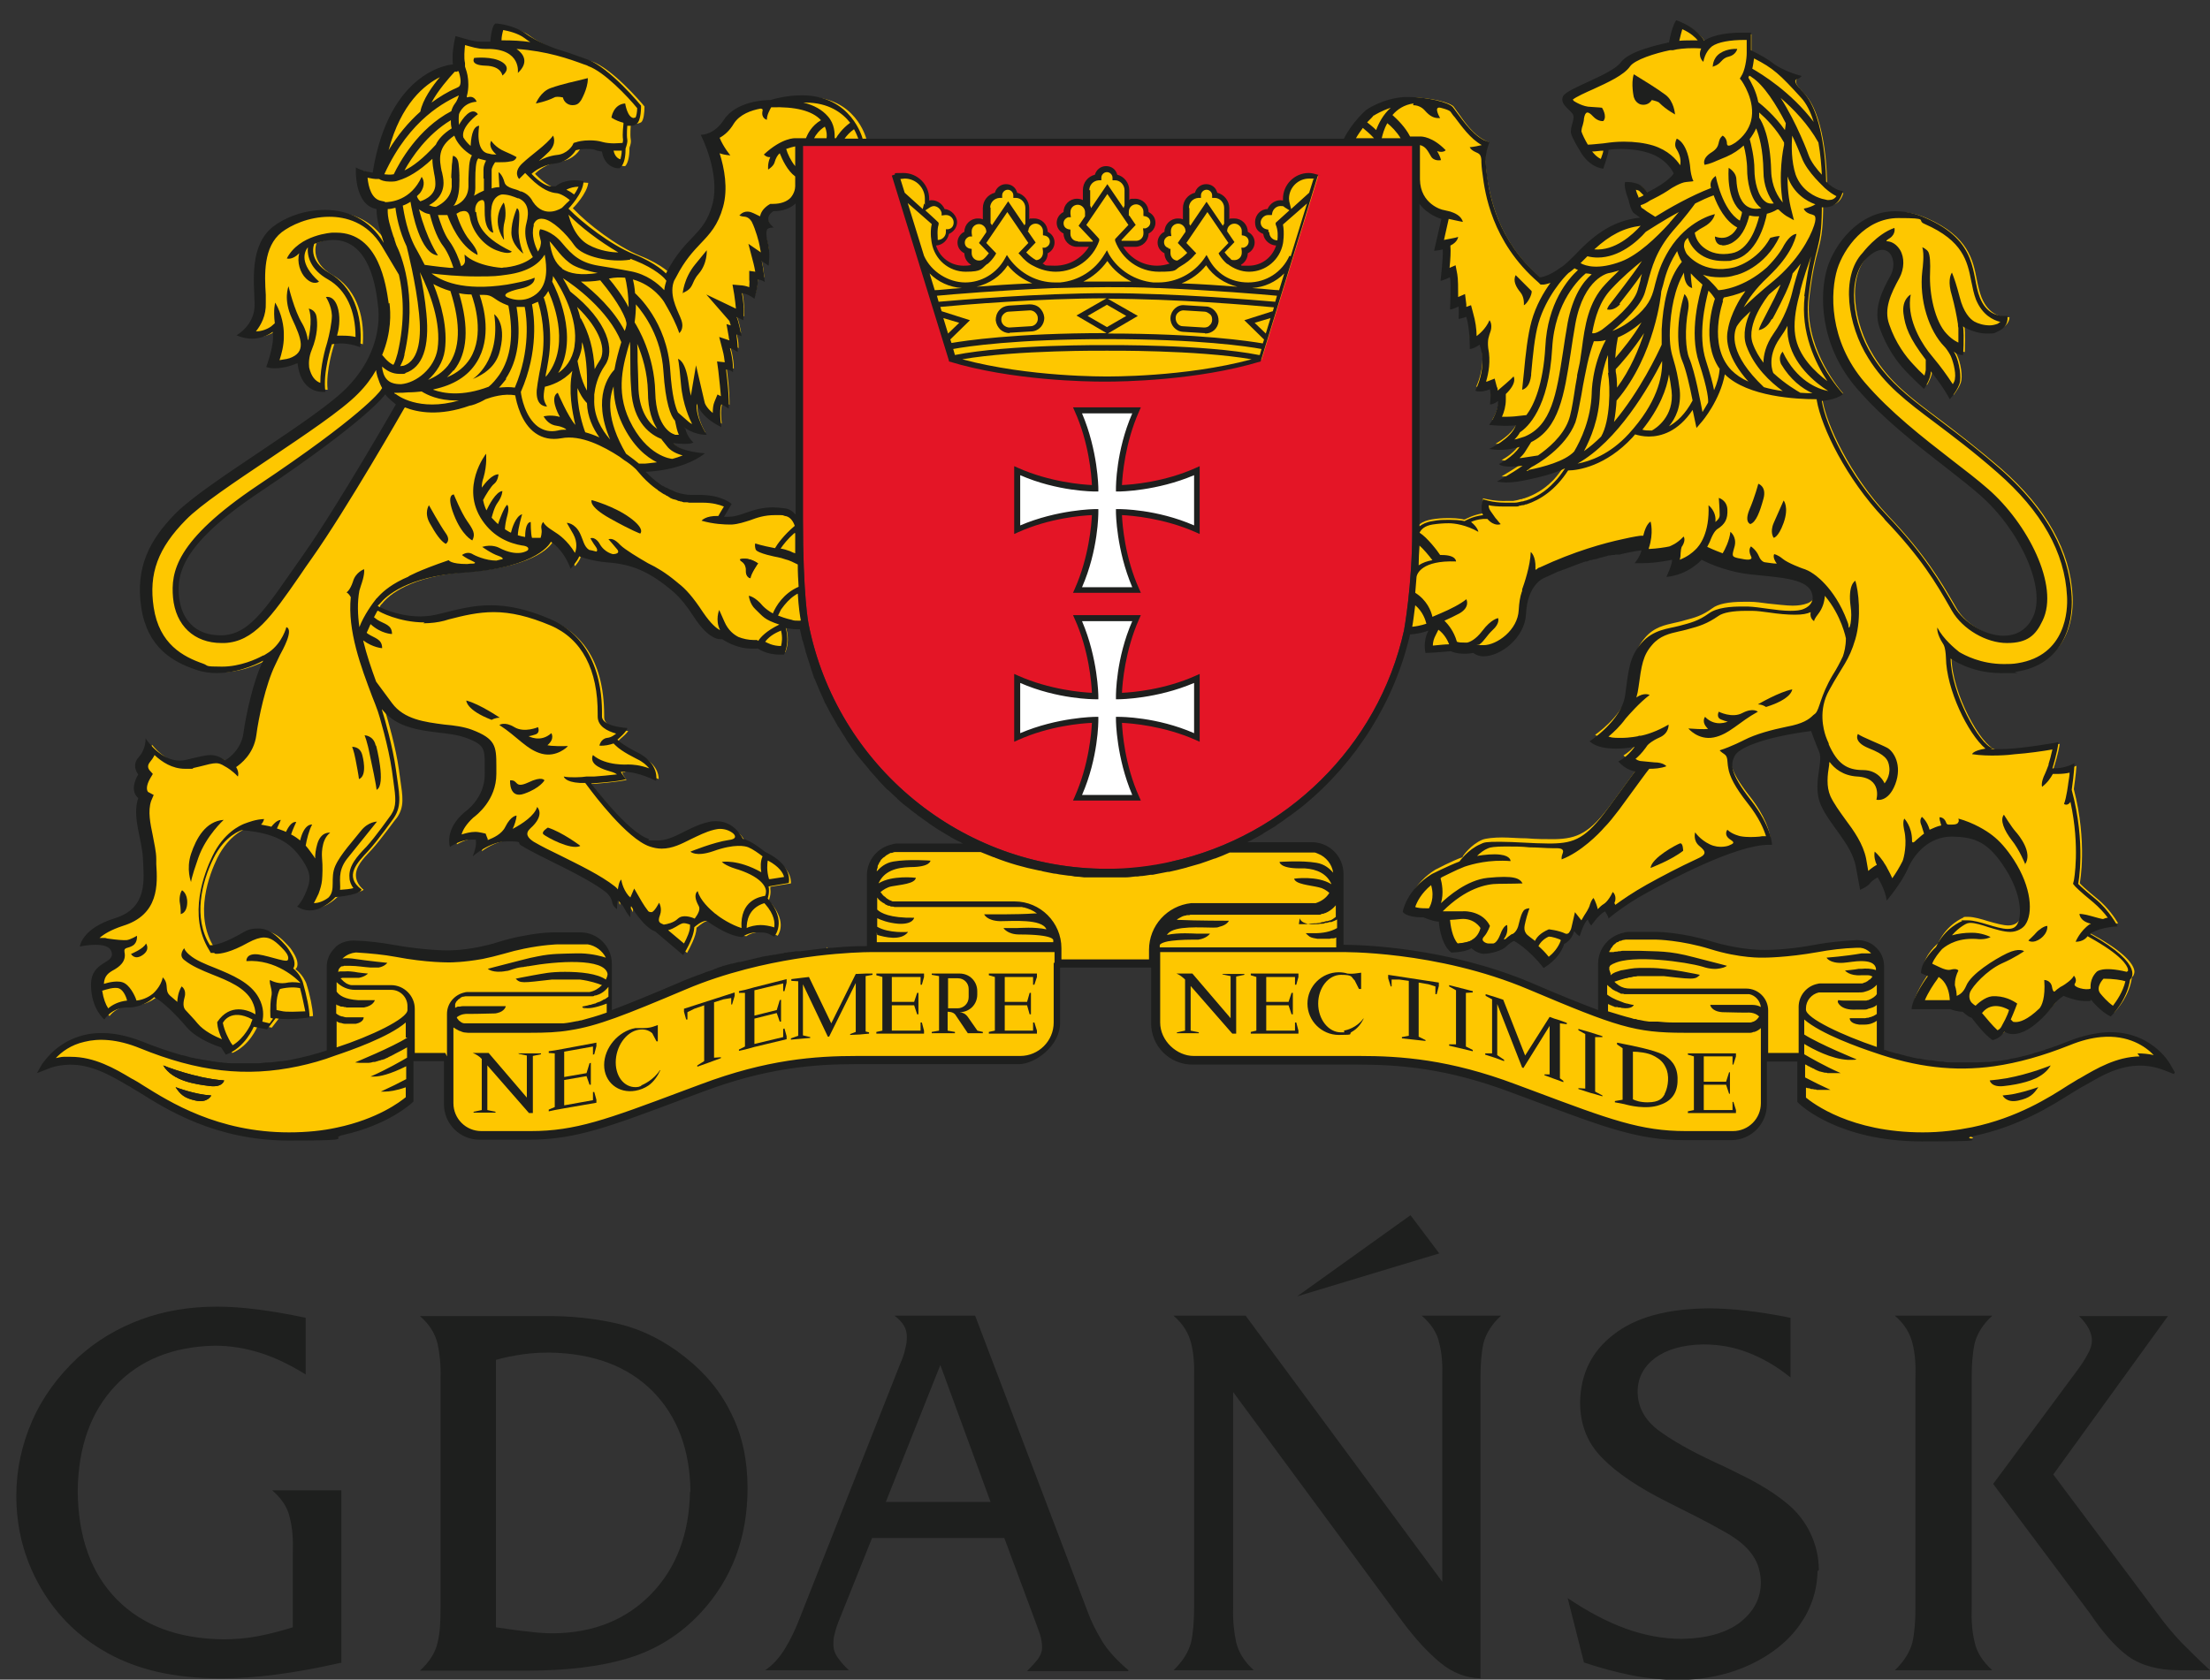 <?xml version="1.0" encoding="UTF-8"?>
<svg id="Warstwa_1" xmlns="http://www.w3.org/2000/svg" version="1.1" viewBox="0 0 514.7 391.3">
  <rect x="0" y="0" width="514.7" height="391.3" fill="#333333" stroke="none"/>
  <!-- Generator: Adobe Illustrator 29.3.1, SVG Export Plug-In . SVG Version: 2.1.0 Build 151)  -->
  <defs>
    <style>
      .st0 {
        fill: #e41526;
      }

      .st1, .st2, .st3 {
        fill: #1e1f1e;
      }

      .st4 {
        fill: #fac600;
      }

      .st2 {
        opacity: 1;
      }

      .st5 {
        fill: #fff;
      }

      .st3 {
        fill-rule: evenodd;
      }

      .st6 {
        fill: #fec700;
      }
    </style>
  </defs>
  <g>
    <path class="st6" d="M459.6,263.8c10.7-2.2,18.3-7,22.8-9.9.9-.5,1.6-1,2.3-1.4l.4-.2c1.6-.9,3.3-2,5.2-2.8,3.3-1.5,8.3-3.3,14.1-1l1,.4-.5-.9c0,0-4.4-7.6-14.7-6.9-2.6.2-5.3.8-8.2,2-1.7.7-3.5,1.4-5.3,1.9l-.5.2c-.6.2-1.2.4-1.8.6l-.6.2c-.2,0-.3.1-.5.2-.6.2-1.2.3-1.8.5h-.5c-.2.2-.4.2-.6.3-.6.2-1.3.3-1.9.4h-.4c-.2.1-.3.1-.5.2-.6.1-1.3.2-1.9.3h-.8c-.7.2-1.3.3-2,.4h-.3c-.1,0-.3,0-.4,0-.7,0-1.3.1-2,.2h-.6c-.7,0-1.4,0-2.1,0h-.6c-.7,0-1.4,0-2.1,0h-.5c-.7,0-1.4-.1-2.1-.2h-.5c-.7-.1-1.5-.2-2.2-.3h-.5c-.7-.2-1.5-.3-2.2-.5h-.4c-.7-.2-1.5-.4-2.2-.6h-.5c-.7-.3-1.5-.5-2.2-.7h-.5c-.7-.4-1.5-.6-2.2-.8l-.6-.2v-19.8c0-1.5-.6-3-1.7-4.1-1.1-1-2.6-1.6-4.1-1.5-3.3.2-6.4.5-9.2,1-6.3,1.2-11.1,1.3-12.4,1.3-1,0-5.8,0-12.1-2-6.9-2.1-12.6-2.3-12.8-2.3h-6.3c-.5,0-.9,0-1.4.1-3.2.6-5.5,3.5-5.5,6.7v11.5l-.7-.2c-4-1.4-8.8-3.4-15.8-6.4-19.5-8.3-39.6-8.8-43.5-8.8h-.5v-17c0-3.8-3.1-6.9-6.9-6.9h-16.6c-.1,0-.3,0-.4,0h-.6c-4.8,2.2-9.8,3.9-14.9,5.1-5,1.1-10.2,1.7-15.4,1.7-10.6,0-20.9-2.3-30.6-6.8h-.4s.2,0,.2,0h-17.1c-.5,0-.9,0-1.4.1-3.2.6-5.5,3.5-5.5,6.7v17h-.5c-1.3,0-4.2,0-8.1.4h-1.2c0,.1-.2-.4-.2-.4v.5c-.3,0-.7,0-1.1.1h-.1c-1.7.2-3.3.4-4.9.6l-6.4,1.1c-.4,0-.7.1-1.1.2h-.7c-.4.2-.8.3-1.2.4h-.6c-1.2.4-2.5.7-3.7,1h-.2c-.5.2-1.1.4-1.6.5h-.5c-.5.3-1,.4-1.5.6l-.5.2c-.5.1-1,.3-1.4.5l-.5.2c-.5.2-1,.3-1.5.5l-.5.2c-.5.2-1.1.4-1.6.6h-.3c-1.4.6-2.7,1.2-4,1.7-7,3-11.8,4.9-15.8,6.4l-.7.2v-11.6c0-3.8-3.1-6.8-6.8-6.8h-6.3c-.1,0-2.8,0-6.8.8-2.1.4-4.1.9-6,1.5-1.4.4-2.9.8-4.4,1.1-4,.8-6.9.8-7.7.8-1.4,0-6.2-.1-12.5-1.3-2.8-.5-5.9-.9-9.2-1-.9,0-1.8.1-2.7.5-.5.3-1,.6-1.4,1-1.1,1.1-1.7,2.5-1.7,4.1v19.8h-.3c-2.8,1-5.5,1.7-8.1,2.3-.9.2-1.8.3-2.6.5h-.2c-.8.1-1.6.2-2.4.3h-.3c-.8,0-1.6.2-2.3.2h-.4c-.7,0-1.5,0-2.2,0h-.5c-.7,0-1.4,0-2.1,0h-.7c-.6,0-1.3-.1-1.9-.2-.2,0-.4,0-.6,0h-.3c-.6-.1-1.1-.2-1.7-.2-.3,0-.6,0-.8-.1h-.6c-.4-.2-.8-.2-1.2-.3-.5,0-.9-.2-1.4-.3h-.6c-.2-.2-.5-.2-.7-.3-.7-.2-1.5-.4-2.2-.6h-.5c-2.8-.9-5.7-1.9-8.8-3.2-5.7-2.3-10.8-2.7-15.2-1-5.2,1.9-7.6,6-7.6,6l-.5.9,1-.4c1.4-.5,2.8-.9,4.2-1,5.9-.6,11,2.4,15.1,4.9l.4.2c.6.4,1.4.8,2.2,1.4,6.2,3.9,17.6,11.2,34.6,11.2s8.6-.4,12.5-1.3c10.6-2.4,15.7-7.2,15.9-7.4h.1v-9.8h8.1v10.5c0,4.3,3.5,7.8,7.8,7.8h11.5c10.7,0,18.5-3,35.8-9.4l4.3-1.6c15.2-5.7,26.3-6.5,36.1-6.5s12.5,0,20.1,0h1.1c6.7,0,13.1,0,16.7,0s9.1-4.1,9.1-9.1v-13.5h22.2v13.5c0,5,4.1,9.1,9.1,9.1s10.1,0,17,0h1.1c7.7,0,15.7,0,20.3,0,9.7,0,20.9.8,36.1,6.5l4.3,1.6c17.2,6.5,25.1,9.4,35.8,9.4h11c4.3,0,7.8-3.5,7.8-7.8v-10.5h8.1v9.7h.1c.4.5,9.2,8.9,28.4,8.9s7.9-.4,11.7-1.2Z"/>
    <polygon class="st6" points="66 247.2 66 247.2 66 247.2 66 247.2"/>
  </g>
  <g>
    <path class="st6" d="M455,234.3h.2s1.6.6,2.7.6h.4c.6.7,1.4,1.3,1.8,1.4h.2s.1.2.1.2c0,0,2.8,3.7,4.6,5,.5-.1,1.6-.6,2.2-1.7l.3-.6.5.4s.6.5,1.6.5c1.8,0,5-1.2,9.6-7.2,0,0,.9-1,2-1.6h.2c0-.1.2,0,.2,0,0,0,2.7,1.2,4.7,1.2s1,0,1.3-.3l.4-.2.3.3s2,2.4,4.1,3.6c.8-.9,3.5-3.9,4.1-8.1v-.2s.2-.1.2-.1c0,0,.4-.4.4-1.2-.1-1.3-1.6-4.1-9.6-8.5l-.6-.3.5-.5c0,0,1.5-1.5,5.9-1.9-.7-1.2-2.3-3.6-4.7-5.6-3.3-2.7-4-3.5-4-3.5l-.2-.2v-.2c0,0,1.8-9.3-1.4-21.7h0c0,0,0-.2,0-.2,0,0,.5-3.4.6-5.3-.9.4-2.5,1-4.7.9h-.7s.2-.7.2-.7c0,0,1-3.1,1.3-5.3-2.1.4-8.9,1.5-12.8,1.5s-1.7,0-2.2-.2c-3.3-.9-10.1-13-10.2-21.4v-1s.8.6.8.6c0,0,4.6,3.3,11.4,3.3s2.3,0,3.4-.3c12.4-1.9,12.8-13.4,12.6-16.9-.5-10.5-6.1-20.5-16.6-29.7-5.8-5-10.4-8.5-14.5-11.6-6.7-5-11.5-8.6-15.3-14.8-4.6-7.4-6.3-18.5-1-23.4,1.4-1.3,2.6-1.9,3.8-1.9s1.9.5,2.5,1.5c.9,1.4.8,3.6-.1,5.3-2.1,3.9-3.9,7.8-2.5,11.9,1.6,4.6,4.1,7.8,5.9,9.7,1.6,1.7,3.1,3.1,3.9,3.8.4-.7,1.2-2.2,1.2-3.4v-1.4s.9,1.1.9,1.1c.1.1,2.6,3.2,4.1,6,.6-.8,1.6-2.2,1.8-3.4.3-1.9-.5-5.4-1.4-6.5l-2.6-3.1,3.3,2.4c.2.2.9.6,1.5.6,0-1.2.2-4.2-.1-6.1l-.2-1.1,1.2.8c1,.5,3,1.4,5.1,1.4s1.7-.2,2.4-.5c1.7-.7,2-2,2-2.6-.1,0-.2,0-.4,0-1.3,0-4.4-.4-6.1-4.6-.5-1.3-.8-2.6-1.1-4.1-.9-4.7-2-10.1-11.5-14.3-2.3-1-4.5-1.5-6.7-1.5-8.3,0-13.8,7.6-15.4,12.8-1.7,5.4-2.2,17.2,6.6,27.6,5.9,7,13.6,12.9,20.3,18.2,3.1,2.4,6,4.6,8.4,6.8,9.9,8.6,15.8,22.5,12.4,29.2-1.9,3.7-5,4.5-7.2,4.5-4.3,0-9.5-3-11.7-6.9l-.4-.7c-3.2-5.5-6.9-11.8-15.4-20.7-9-9.5-14.4-21.4-15.3-26.8v-.5c0,0,.5,0,.5,0,0,0,2.6-.2,4.3-1.2-1.8-2.1-9.2-11.4-7.9-22.5.7-5.8,1.4-8.6,2-10.8.7-2.6,1.1-4.4,1.2-9.3v-1.3s.6.1.6.1c0,0,.2,0,.6,0,1,0,2.8-.4,3.5-2.9-.7-.2-2.1-.7-3.6-2.2h-.2v-.4c0-.1,0-14.9-5.2-20.5l-1.1-1.2c-.7-.8-1-1.4-.9-1.9.1-.5.6-.7.9-.8,0,0,0,0,0,0-3.4-1-5.4-2.5-5.5-2.5h0c0-.1-.1,0-.1,0-1.4-1.1-3-2-5.4-3.3h-.3c0-.1,0-.5,0-.5,0,0,0-2,0-3.7-.4,0-.9,0-1.6,0-2.2,0-6.3.2-8.5,1.8l-.5.3-.3-.5s-1.3-2.6-5.9-4.4c-.3.5-.9,1.8-1.4,4.7v.3c0,0-.4,0-.4,0-.2,0-.4,0-.5.1-4.1.8-9,2.4-10.4,4.3-1.2,1.7-4.7,3.3-8.1,4.9-2.4,1.1-5.1,2.3-5.4,3-.4.9.3,1.6,1.3,2.6.5.5.9.9,1.1,1.3.3.7,0,1.5-.2,2.3-.2.7-.4,1.5-.3,2,.4,1.3,1.9,3.8,1.9,3.8,0,0,1.6,3.3,4.7,4,.5-1.6,1.1-3.4,1.1-3.8l-.2-.6h.6c0,0,1.3-.2,3.1-.2s4.5.3,6.5.9c4.7,1.5,6.2,5,6.2,5.1v.2c0,0,0,.2,0,.2,0,.2-1.1,2.1-6.4,4.7l-.4.2-.2-.3s-.5-.7-1.3-1.4c-.5-.4-1.9-.9-2.9-.9s-.2,0-.2,0c0,.4,0,1.4.9,3.6.2,1.1.7,2.6,1.1,2.9,0,0,1,.7,1.4,1l1.2.8h-1.4c-5.3.6-9.5,3.1-14.8,8.6-1.1,1.1-2.2,2.1-3.3,2.9h-.1c-3.1,2.3-5,2.5-5.1,2.5h-.2s-.2-.1-.2-.1c-9.5-8.3-11.7-17.9-12.6-24.4-.1-1.1-.2-2.2-.3-3.2,0-1.7.5-3.3.8-4.1-.4-.1-.7-.3-.9-.4-2.6-1.3-4.6-4.1-6.2-6.4-.4-.5-.7-1-1-1.4-.7-1-5.6-2.2-9.8-2.2s-.8,0-1.1,0c-4.9.3-8.5,2.8-8.6,2.9,0,0-3.1,2.7-5,6.5l-.2.3s0,0,0,.1c0,0,0,0,0,0h16v13.6s.1,0,.1,0v-.6l.9,1.2c1.9,2.5,4.8,3.3,4.8,3.3h.5c0,.1-1.7,7.4-1.7,7.4.5,0,1.1-.2,1.3-.2h.5c0-.1,0,.4,0,.4.2,1-.2,4.9-.4,6.7.4-.2.9-.4,1.4-.6l.6-.3v.6c.4,1.2.3,5.3.2,6.9.4-.1.9-.3,1.2-.5l.6-.3v.7c.2.6.1,1.6,0,2.3.5-.2,1-.3,1-.4l.5-.2.2.5c.7,2.4.8,5.7.8,7.1.5-.2,1.1-.6,1.5-.8l.5-.4.2.6c1.6,4.6-.1,9.1-.8,10.6.1,0,.2,0,.4,0,1,0,2.2-.4,2.2-.4l.5-.2v.5c.4,1,.3,2.2.3,3,.5-.2.9-.5,1.1-.6l.8-.7v1.1c0,2.2-1,4.1-1.6,5.1.9,0,1.7,0,2.6,0,1.6,0,2.6-.1,2.6-.1h.8c0,0-.2.6-.2.6-.7,2.2-3.3,4-5,5,.2,0,.4,0,.6,0,2.6,0,4.5-.6,4.5-.6h.4c0-.1.3.5.3.5l-.2.2c-1.1,1.8-3.1,3.1-4.2,3.7.4,0,.9.2,1.6.2,1.3,0,2.7-.2,2.7-.2l2.1-.4-1.7,1.2c-1.5,1.1-3.4,2.2-4.7,3,1.7,0,3.6-.2,5.7-.7,2.4-.5,5.7-1.3,8.4-2.6l1.5-.7-.9,1.4c-.8,1.2-1.6,2.3-2.5,3.3l-.4.4h0c-1.9,1.9-4.1,3.2-6.5,4-.3,0-.5.2-.7.2h-.2c-.5.2-1.1.3-1.7.4-.2,0-.3,0-.5,0h-.3c-.2,0-.4,0-.6,0h-.1c-2.6.1-4.6-.4-5.5-.6-.4,1.8.1,2.8.2,2.9l.4.6h-.7c-2.4.4-4.1,1.4-4.1,1.4h-.2c0,.1-.2,0-.2,0,0,0-1.1-.3-3.2-.3s-2.7.1-4.1.3c-1.1.2-2.1.5-2.8,1.1l-.8.6h0c0,0,0,0-.1,0h0c0,13.1-1.9,23.2-1.9,23.3,0,.1,0,.3,0,.4,0,0,.1,0,.2,0h.4c2.6-.2,4.1-.9,4.1-.9l1.4-.6-.7,1.3c-1,1.8-.9,3.7-.7,4.4,1.5,0,5.5-.4,5.5-.4h.1s.1,0,.1,0c.8.4,1.8.6,3.1.6s1.8-.1,1.8-.1h.2s.2.1.2.1c.5.4,1.3.7,2.1.7,3.6,0,9.1-3.9,9.4-9.4.4-7.1,4.3-8.8,4.5-8.8h0c.8-.4,1.6-.7,2.3-1.1.4-.2.7-.3,1.1-.5l.3.4h0l-.2-.5c.3-.1.7-.3,1-.4h.1c1.7-.7,3.4-1.4,5.2-2l2.3-.7c.9-.3,1.7-.5,2.5-.7l3.5-.9c3.1-.7,4.9-.9,5-.9h.7c0,0-.1.6-.1.6-.2,1-.7,1.9-1.1,2.5.3,0,.5,0,.8,0,3.2,0,6.8-.8,6.8-.8h.5c0-.1,0,.4,0,.4.1.7-.5,2.4-1,3.5,4.4-.8,6.9-3.7,7-3.8l.3-.3.4.2s4.9,2.7,11.1,3.3c.9,0,1.8.2,2.6.3,5.7.6,10.6,1,12,3.9.5,1.1.6,2,.2,2.9-.6,1.4-2,1.9-2.1,1.9-.8.3-1.9.5-3.3.5s-3.8-.3-5.8-.5c-1.5-.2-2.9-.4-4.1-.4-.4,0-.9,0-1.6,0-3.4,0-5.9.5-7.2,1.5-2.3,1.7-4.1,2.2-6.4,2.8l-.7.2c-.5.1-1.1.3-1.7.4-2.2.5-4.8,1-6.9,3.5-2.5,2.9-2.8,5.5-3.5,10.6l-.2,1.2c-.7,5.2-6.1,9.5-7.9,10.8,1.2.8,3,1.2,5.3,1.2s4.2-.4,4.2-.4l1.3-.3-.8,1.1c-1.2,1.7-2.6,2.7-3.4,3.2,1.6,1.5,3.2,1.7,3.2,1.7h.9c0,0-.5.8-.5.8,0,0-1.2,1.6-6.3,8.6-5.1,7-8,8.3-13.4,8.4-1.8,0-4.2,0-6.5-.2-1.9,0-3.9-.2-5.7-.2s-3.7.2-4.5.5c-2.7,1.1-4.6,3.8-4.6,3.9h0c0,.1-.1.2-.1.2-2.3.8-6.3,2.9-6.3,2.9-5,3.1-6.2,7.3-6.5,8.2.3.2,1.2.9,4,.9h.3s.1,0,.1,0c.6.3,2.4,1,3.4,1h.5v.5s.3,4.8,2.6,6.7c.6,0,3-.2,4.2-.9l.3-.2.3.3s1.1,1.1,2.5,1.1h0c1.6,0,4.1-.7,5-1.5,1.1-1.1,1.9-1.4,2-1.4h.2c0,0,.2,0,.2,0,.1,0,3.2,1.6,6.8,6.1.9-.6,3.3-2.3,4.2-5.1v-.2c0,0,.3,0,.3,0,0,0,1.6-.7,2-2.7l.2-1,.6.8c.1.1.3.4.6.7.4-1.1,1.1-3,1.8-3.5l.6-.4.2.7s0,.3.3.7c.6-.8,1.8-2.3,2.9-2.9l.4-.2.3.4c.3.4.5.8.6,1.1,1.2-1,4.2-3.3,8.3-5.5,7.6-4.2,21.4-11.2,28.7-11.2,0,0,0,0,.1,0-.2-1.3-1-4.8-4.8-9.6-5.1-6.5-4.8-8.6-3.7-10.8,1.2-2.4,8.3-4.8,18.2-6.1h.4c0,0,.1.3.1.3,0,0,.9,2.5,1.9,4.8.5,1.1.3,2.7,0,4.5-.4,2.5-.7,5.3.4,8,.8,1.9,2.1,3.7,3.5,5.6,2,2.7,4,5.6,4.6,8.7.4,2.3.7,3.9.9,4.8.5-.3,1.2-.7,1.5-1.1.7-.9,1.9-1.5,1.9-1.5l.4-.2.2.4c0,.1,1.4,2.2,2,4.5,1.1-1.3,3.1-4,4.2-6.6,1.5-3.5,5.1-7.6,10.6-7.6h.3c5.3.1,8.7,1.4,12.6,7.6,3.8,5.9,4.2,11.5,2.7,13.7-.5.7-1.4,1.1-2.5,1.1s-3-.5-4.7-1c-1.6-.5-3.3-1-4.6-1s-.9,0-1.2.2c0,0-3.7,1.5-5.7,5.7v.2c-.2,0-3.2,2.7-3.5,5.4l1.8.9-.4.5s-3.1,4.2-3.6,6.9c.5,0,1.5,0,2.9,0s3.1,0,5.5,0Z"/>
    <polygon class="st6" points="363.3 133.2 363.3 133.2 363.3 133.2 363.3 133.2"/>
  </g>
  <g>
    <path class="st6" d="M186.7,145.9h.1c.2,0,.3,0,.5,0,0,0,0-.2,0-.3,0,0-1.3-6-1.3-24-.3-.4-.7-.8-1-1.2,0,0,0-.1-.1-.2-.6-.7-1.4-1.1-2.3-1.3-.9-.1-1.7-.2-2.4-.2-2.7,0-4.5.6-6.2,1.3-1.7.6-3.2,1.2-5.3.9h-.8c0,0,2-3.4,2-3.4-.8-.6-3.3-2-8-1.7-1.3,0-2.6,0-3.9-.5-.3-.1-.7-.2-1-.4-.4-.2-.7-.3-1-.4h0c-.3-.2-.6-.3-.8-.5h-.1c-.3-.2-.5-.4-.7-.5h-.1c-2.4-1.6-3.9-3.4-4-3.5l-.7-.8h1.1c0,0,7.2-.2,12.4-3.5-1.9-.2-5.2-.9-6.4-2.5l-.8-1,1.3.2s1,.2,2.3.2.9,0,1.3,0c-.5-.6-1.2-1.6-1.4-2.9l-.3-1.4,1.1.9s1.6,1.4,4.1,1.6c-.8-1.4-2.2-4.4-1.8-6.8l.4-2.5.6,2.5s.7,2.5,4.6,4.7c-.2-1.3-.3-3.5.1-4.6l.2-.5.5.2c0,0,.5.3,1,.5,0-1.1,0-3.5-.6-8.1v-.6c0,0,.5,0,.5,0,0,0,.6,0,1.1.3,0-.9-.1-2.6-.7-4.7l-.2-.9.9.3s.6.2,1.1.5c0-.7,0-1.7-.4-3.1v-.8c-.1,0,1,.3,1,.3-.3-1.6-.7-3.2-.9-3.5l-1.6-1.8,3.2,1.5c0-1,.1-3-.4-5.5v-.6c-.1,0,.5,0,.5,0,0,0,1.2.1,2.5,1,.2-.9.6-2.6.6-3.6v-.6s.6,0,.6,0c0,0,.5,0,.9.2-.1-1.1-.3-2.8-.6-3.8l-.4-1.3,2,1.4c.1-1,.2-2.9-.3-4.5-.7-2.5-.1-3.3.2-3.6,0,0,.3-.2.6-.3-.4-.4-.7-1-.7-1.7,0-.8.5-1.5,1.4-2.2h.1c0,0,.2,0,.2,0,2.1,0,3.7-.5,4.9-1.6h0c.3-.4.6-.7.9-.9v-13.2h15.5c0-.1,0-.3,0-.4h0c-.1-.5-2.6-9.9-13.7-9.9-2.2,0-4.6.4-7.1,1.1h0s0,0,0,0h0c-.9,0-7.6.1-10.3,4.4-1.8,2.8-4,3.5-5.1,3.7,1.1,2.3,4.2,9.6,2.4,16-1.1,4-2.9,5.8-4.9,8-1.8,1.9-3.8,4-5.9,8.1l-.3.6-.5-.5s-2.2-2.4-7.3-4.4c-5.5-2.2-12.4-7.6-15.4-10.8l-.3-.3.3-.3s3-3.1,3.3-5.6c-.4,0-.9-.1-1.6-.1-1.2,0-2.8.2-4.1,1.3h-.2c0,.1-.8.2-1.6,0-1.5-.3-3-1.4-4.6-3l-.3-.3.3-.3c0,0,2.2-2.2,5.7-2.6,3.1-.4,4.5-2.8,4.5-2.9v-.2c0,0,.3,0,.3,0,0,0,1.1-.3,2.6-.3s1.9.1,2.7.4c.3,0,.6.1,1,.2h.4c0,0,0,.4,0,.4.4,2.8,2.4,3.5,3.3,3.5h.2c.6-.6,1-2.1,1-4.1h0c0,0,0-.2,0-.2.3-.8.4-1.4.3-1.9-.2-1.2,0-3.2,0-3.3v-.6c0,0,.7.2.7.2,0,0,.7.2,1.7-.3.6-.4.8-2.3.8-3.7-.9-1.1-7.6-8.9-12.3-10.5l-1-.3c-1.3-.5-3-1.1-4.9-1.6h-.2c-2.3-.7-6.1-2.4-8.4-4.1-2.5-1.8-6.1-2.2-6.3-2.3h-.2s-.1.2-.1.2c-.4.6-.6,1.9-.7,3.6v.4s-.5,0-.5,0c-.6,0-1.1,0-1.7,0-1.6.1-3.1-.3-4.7-.8-.4-.1-.9-.2-1.3-.4-.2,1.1-.8,3.8-.5,5.9v.5c0,0-.5,0-.5,0-.1,0-14.5,1.1-18.3,24.7v.5c0,0-.5,0-.5,0,0,0-1.9-.2-3.4-.8,0,2.1.4,7.7,4.4,8.4h.4c0,0,0,.5,0,.5,0,2.3.7,4.6,1.4,6.8l1.6,5-2.2-3.7c-3.7-6.2-9.3-7.4-13.3-7.4s-8.9,1.5-11.8,3.8c-4.8,3.8-4.4,10.6-4.2,15.6,0,.7,0,1.3,0,1.9.1,3.9-2.3,6.3-3.6,7.3.9.3,1.7.5,2.6.5,2.7,0,4.4-1.5,4.4-1.5l.6-.5.2.8c.5,2.3-.9,6.5-1.4,7.9.4,0,.9.1,1.4.1,2.5,0,5.1-1.1,5.1-1.2l.6-.3v.7c.7,5.7,4.1,6.3,5.5,6.3h0c-.5-4.5,1.5-10.5,1.6-10.8v-.3c0,0,.4,0,.4,0,.7-.1,1.4-.2,2.1-.2,1.8,0,3.3.4,4.1.7.5-7.5-2.1-13.3-7-16.1-5.5-3.1-3.8-7.4-3.8-7.4v-.2c0,0,.3,0,.3,0,1.6-.6,3.2-.9,4.6-.9,8.9,0,10.4,11.4,10.9,15.2v.2c.3,2.2.5,6.7-1.7,11.8h0c-1.2,3-3.1,5.6-5.4,8-3.7,3.8-12.2,9.5-20.5,15.1-7.9,5.3-16,10.8-19.6,14.3-6.8,6.9-9.1,13.3-7.8,21.5,1.4,9.3,7.3,12.4,12.3,14.1,1.5.5,3.1.8,4.8.8,5.6,0,10.5-2.8,10.5-2.9l1.4-.9-.7,1.5c-2.3,4.6-4,12.7-4.5,16.8-.6,4.5-4.3,6.6-4.4,6.6h-.2c0,.1-.2,0-.2,0-1.5-.9-2.3-1.2-3.3-1.2s-2.2.3-4.2.8l-1.3.3c-.5.1-1.1.2-1.7.2-3.6,0-6.3-2.7-7.6-4.3-.2.9-.6,2.2-1.6,3.3-1.5,1.7-.2,3.3-.1,3.3l.2.3-.2.3c-2,3.5-.2,4.8,0,4.8l.3.2v.4c-1,2.7-.4,5.6.2,8.7.4,1.7.7,3.5.8,5.3,0,.4,0,.8,0,1.1.2,4.6.6,10.9-6.9,13.2-5.4,1.7-7.1,4.3-7.6,5.5.7-.1,1.8-.3,2.9-.3,2.4,0,3.9.7,4.3,2,.5,1.6-.7,2.3-1.8,3-1.4.9-3,1.9-3,4.8,0,4.1,1.8,6.5,2.6,7.3.7-.9,2.5-2.5,5.4-2.5h.3c3.4,0,5.6-2.2,5.6-2.2l.2-.2h.3c2,1.1,5.4,4.5,7.7,7.2,2.6,3,7.9,4.6,7.9,4.7h.2c0,0,1,1.6,1,1.6,4-1.7,5.8-6,5.8-6.1l.2-.4,3.2.6,2-2.6h.3c.8.2,1.8.2,2.9.2,1.8,0,3.6-.2,4.4-.3-.1-1.9-.7-4.9-1.6-7.7-.2-.4-.7-1.7-2.1-2.9l-.4-.3.3-.4s.6-.9-.4-2.8c-.5-.9-1-1.7-1.5-2.2-3.1-3.4-5.4-4.7-10-2.1-5.2,2.9-7.1,2.5-7.1,2.5h-.2s-.1-.2-.1-.2c-4.7-7.6-1-17,.8-20.7,2.8-5.6,6.7-6.9,6.9-6.9h0s0,0,0,0c9.4.7,12.4,4,14.4,7.1,2.2,3.3,2.1,5.1,1.1,7.6-.7,1.7-1.5,2.8-1.9,3.4.7.3,1.4.5,2.1.5,3,0,5.6-2.9,5.7-2.9h.1c0-.1.2-.2.2-.2,3.8-.3,5-.9,5.5-1.2-1.1-.9-1.7-2-1.8-3.1-.2-2.2,1.7-4.2,3.4-6l.2-.2c2.3-2.5,5.9-7.6,6-7.6,1.7-2.5,1.3-4.8.7-8.9-.1-.7-.2-1.4-.3-2.2-.7-5.1-2.6-11.7-3.2-13.6,0,0,0-.2,0-.3,0,0,0-.2,0-.2l-1.2-3.2,2,2.7c3.1,4.2,8.4,4.9,13.1,5.5,2.3.3,4.4.5,6.1,1.2,4.8,1.8,5,2.8,4.9,7.2,0,.6,0,1.2,0,1.9,0,5.9-4.7,9.1-4.9,9.3-3.4,2.9-3.5,5.7-3.3,6.9.9-.5,2.7-1.4,4.6-1.4s.8,0,1.2.1h.2c0,0,0,.3,0,.3,0,.2.3.9-.2,2.6,1.5-1.1,4.2-2.6,7-2.6s2.4.3,3.4,1c1.9,1.2,4.6,2.5,7.5,3.9,4.3,2.1,9.3,4.6,12.5,7.1,0,0,1.3,1,1.6,2.6,0,0,0,.2.2.5,0-.4.1-.8.2-1l.2-.6.5.4s1,.7,1.6,2c.2.3.3.6.5.9,0-.6.1-1.2.2-1.4l.4-.9.5.9s2.8,4.8,5.3,5.7h.2c0,0,6,5.2,6,5.2.6-1.1,2.1-3.8,2.2-5.7v-.2s.2-.1.2-.1c.2-.2,1.8-1.6,3.2-1.7h.2s.1.1.1.1c0,0,4.5,3.4,7.9,3.7.4-.3,1.7-1,3.6-1s2.5.3,3.7.9c.6-.9,1.9-3.7-1.8-7.9l-.2-.2v-.3c0,0,.5-1.3.3-2.5v-.5c-.1,0,4.8-.8,4.8-.8,0-.9,0-3.9-5.4-6.4h-.1c0,0-3-2.6-4.9-3h-.2c0,0-.1-.3-.1-.3,0-.2-1.7-3.8-5.8-3.8s-1.1,0-1.6.2c-2.1.5-3.9,1.4-5.7,2.3-2.1,1.1-4.1,2-6.3,2s-1.6-.1-2.4-.4c-5-1.7-13.2-12.6-13.5-13.1l-.5-.7h.9c0,0,5.1-.4,7.3-.9-.3-.4-.6-.9-.8-1.2l-.2-.6h.6c0-.1.3-.2.9-.2,1.1,0,3.5.2,7,1.8,0-1.2-.5-3.6-4.3-5.5-.1,0-3.2-1.5-4.7-3l-.4-.4.4-.4c.7-.6,1.5-1.3,1.9-1.9-1.7-.2-5.6-.9-5.6-3.2v-.4c0-13.9-6.4-19.6-11.8-21.9-5.1-2.2-9.4-3.2-13.6-3.2s-7.2.9-10.8,1.8l-1,.3c-1.5.4-3,.6-4.6.6-5.6,0-10-2.3-10.2-2.4l-.4-.2.2-.4s0-.2.3-.5l.2-.2c1.5-1.9,6.5-6.4,19.9-7.4,16.9-1.2,19.7-6.8,19.8-6.9l.2-.5.5.3c.1,0,2.8,1.7,4.5,5.8.5-.6,1.2-1.5,1.3-2.1l.2-.5.5.2s2.8,1.1,6.2,1.3c5.3.4,9.6,1.7,16.1,7.2,1.5,1.4,3,3.2,4.6,5.7,3.6,5.6,6,4.9,6,4.9h.2c0,0,.2,0,.2,0,0,0,3,2.1,6.5,2.1s.9,0,1.3-.1h.2s.2,0,.2,0c0,0,2.1,1.5,5.5,1.3.3-.7,1-2.8.2-5.5l-.2-.8.8.2s1.6.4,3.1.3ZM92.7,94.5c-.1.2-13.3,23.3-21.4,34.8-.9,1.3-1.8,2.6-2.7,3.9-6.5,9.4-10.4,15-16.6,15.3-.2,0-.4,0-.6,0-5.7,0-9.6-3.6-10.1-9.4-.5-5.5.6-12.5,19.2-25,24.8-16.6,28.9-22.4,28.9-22.5l.5-.7.4.8c.3.6,1.6,1.7,2.4,2.2l.4.3-.2.4Z"/>
    <polygon class="st6" points="30.5 234.7 30.5 234.7 30.5 234.7 30.5 234.7"/>
  </g>
  <path class="st0" d="M187,34v86.6c0,18.5,1.3,24.6,1.3,24.7,6.5,33.1,35.7,57.1,69.5,57.1s10.2-.6,15.1-1.7c26.4-5.9,48.1-26.7,54.1-53.9,0,0,1.9-10.2,1.9-23.2v-.9h0V34h-141.9Z"/>
  <path class="st1" d="M38,248.2s7.3,3,14.2,3.5c0,0-.3,1.7-3.4,1.3s-8.6-1.1-10.8-4.8Z"/>
  <path class="st1" d="M41,253.3s4.4,1.7,8.2,1.9c0,0-.8,1.8-3.6,1.2-2.8-.6-3.6-1.5-4.7-3.1Z"/>
  <path class="st1" d="M176.5,131.2s-1.7,2.4-1.8,3.5c0,0-1.1-.2-1-1.9,0,0,.1-1.3-1-2,0,0-.3-.1-.4-.5,0,0,1.7-.7,4.1.9Z"/>
  <path class="st1" d="M218.4,51.7"/>
  <path class="st1" d="M79.5,387.4v-40.2h-16.1c2.2,1.9,3.6,4,4.1,6.4.6,2.3.8,5,.7,8.1v17.4c-2.9.9-5.6,1.6-8.3,2.1-2.7.5-5.3.7-7.8.7-10.6-.1-18.9-3.2-24.9-9.3-6-6.1-9-14.5-9.1-25.2.1-10.4,3.1-18.6,8.8-24.6,5.7-6,13.4-9.1,23.1-9.3,3.7,0,7.3.6,10.7,1.7,3.5,1.1,6.9,2.8,10.5,5v-13.2c-8-1.7-14.9-2.6-20.6-2.6-6.5,0-12.4,1-17.8,3-5.4,2-10.3,4.9-14.6,8.8-4.7,4.4-8.3,9.3-10.7,14.8-2.4,5.5-3.7,11.3-3.7,17.4,0,7.6,1.8,14.5,5.3,20.8,3.5,6.3,8.3,11.3,14.4,15,3.9,2.4,8.2,4.1,12.8,5.2,4.7,1.1,9.8,1.6,15.3,1.6,4,0,8.2-.3,12.8-.9,4.6-.6,9.5-1.5,14.8-2.7h0Z"/>
  <path class="st3" d="M174.1,346.6c0-6.3-1.2-12.1-3.7-17.1-2.4-5.1-6-9.5-10.8-13.3-4.8-3.8-9.9-6.4-15.2-7.7-5.4-1.3-11.3-2-17.9-1.9h-28.7c2.2,1.9,3.5,4,4.1,6.4.5,2.3.8,5,.7,8.1v53.5c0,3.1-.1,5.8-.7,8.1-.5,2.3-1.9,4.5-4.1,6.5h24.8c9.2,0,17.1-.9,23.7-2.9,6.6-2,12.3-5.6,17-10.7,3.6-3.9,6.3-8.3,8.1-13.1,1.8-4.8,2.7-10.1,2.7-15.8h0ZM160.7,347.6c-.2,9.8-3.2,17.7-9,23.7-5.8,6-13.4,9.1-22.8,9.2-1.6,0-3.6-.1-5.8-.4-2.2-.2-4.8-.6-7.6-1v-62.3c2.1-.6,4.2-1,6.3-1.3,2.1-.3,4.2-.4,6.3-.4,10.2.2,18.1,3.2,23.9,9,5.8,5.9,8.7,13.7,8.8,23.4h0Z"/>
  <path class="st3" d="M262.8,389.1c-2.8-2.4-4.9-4.7-6.2-6.9-1.3-2.2-2.4-4.3-3.2-6.5l-26.3-69.2h-18.8c1,.7,1.7,1.5,2.2,2.3.5.8.7,1.7.7,2.7s-.1,1.7-.4,2.8c-.2,1-.6,2.2-1.1,3.3l-23.3,59c-1.1,2.9-2.3,5.4-3.6,7.5-1.3,2.1-2.8,3.8-4.6,5h19.5c-1.2-1.1-2.1-2.2-2.7-3.1-.6-.9-.9-1.8-.9-2.7s0-1.8.3-2.7c.2-.9.5-1.8.8-2.6l7.9-19.7h30.8l7.1,19.1c.4,1.1.8,2.2,1.2,3.3.3,1,.5,2.1.5,3.2,0,.8-.3,1.6-.9,2.5-.6.8-1.5,1.8-2.6,2.9h23.6ZM230.7,349.9h-24.4l12.7-31.9,11.7,31.9h0Z"/>
  <path class="st3" d="M335.2,292l-6.7-8.9-26.4,18.9,33.1-10h0ZM349.8,306.5h-18.7c2.2,1.9,3.6,4,4.1,6.4.6,2.3.8,5,.7,8.1v47.5l-45.8-62h-16.8c2.2,1.9,3.5,4,4.1,6.4.6,2.3.8,5,.7,8.1v53.5c0,3.1-.2,5.8-.7,8.1-.6,2.3-2,4.5-4.1,6.5h18.7c-2.2-2-3.5-4.1-4.1-6.5-.5-2.3-.8-5.1-.7-8.1v-50.2l39.6,53.7c3,4,5.9,7.1,8.7,9.4,2.8,2.3,5.9,3.5,9.3,3.6v-70c0-3.1.2-5.8.7-8.1.6-2.3,2-4.5,4.1-6.4h0Z"/>
  <path class="st1" d="M423.6,365.8c0-3.1-.7-6-2-8.7-1.3-2.7-3.2-5.1-5.6-7-2.7-2.2-5.5-3.9-8.3-5.4-2.8-1.4-5.5-2.8-8.2-4-5.8-2.7-10.2-5.2-13.4-7.6-3.1-2.4-4.7-5.4-4.7-8.9,0-3.2,1.4-5.8,4-7.8,2.7-2,6.4-3.1,11.2-3.2,3.7,0,7.2.6,10.5,1.9,3.4,1.3,6.7,3.2,9.9,5.8v-13.9c-7.4-1.5-13.8-2.2-19.2-2.2-9.6.1-16.9,2.1-22,6.1-5.1,3.9-7.7,9.2-7.8,15.8,0,5.2,1.7,9.5,5.2,13,3.4,3.5,8.5,6.9,15.3,10.3,5,2.5,9.2,4.6,12.5,6.5,3.4,1.8,5.7,3.7,7.1,5.7.7,1,1.2,2,1.5,3.1.3,1.1.5,2.2.5,3.3,0,3.8-1.7,6.9-4.9,9.4-3.2,2.4-7.7,3.7-13.5,3.8-4.3,0-8.7-.8-13.1-2.4-4.4-1.6-8.9-4-13.5-7.1l3.8,15c3.9,1.3,7.6,2.3,11.2,3,3.5.7,6.9,1,10.1,1.1,6.7,0,12.5-1.3,17.4-3.6,4.9-2.3,8.8-5.4,11.5-9.2,2.7-3.8,4.1-8,4.2-12.6h0Z"/>
  <path class="st3" d="M514.7,389.1c-2.6-2.4-4.7-4.5-6.6-6.4-1.8-1.9-3.2-3.6-4.3-5l-25.6-34.2,26.7-36.9h-20.7c1,1,1.8,2,2.3,3,.5,1,.7,1.9.7,2.7,0,.9-.3,2-1,3.2-.7,1.3-1.6,2.7-2.9,4.4l-19.1,25.8,22.5,30.1c3.1,4.6,6.1,8,9,10.1,3,2.1,6.9,3.2,11.9,3.2h6.9ZM464,389.1c-2.2-2-3.6-4.1-4.1-6.5-.6-2.3-.8-5.1-.7-8.1v-53.5c0-3.1.2-5.8.7-8.1.6-2.3,2-4.5,4.1-6.4h-22.7c2.2,1.9,3.5,4,4.1,6.4.6,2.3.8,5,.7,8.1v53.5c0,3.1-.2,5.8-.7,8.1-.6,2.3-2,4.5-4.1,6.5h22.7Z"/>
  <path class="st1" d="M218.4,51.7"/>
  <path class="st1" d="M471.7,201.4s-1.4-3.5-3.2-5.7c-1.7-2.2-2.8-4.7-1.8-5.9,0,0,1.8,2.9,2.7,3.9s4.1,5,2.2,7.7Z"/>
  <path class="st1" d="M384.4,202.2s4.8-1.8,7.6-4c0,0,0-2-.8-1.7s-6.5,3.3-6.8,5.7Z"/>
  <path class="st1" d="M393.2,169.7s2.3,2.8,5.9,2.1,5.9-3.6,10.3-6c0,0-1.1-1-3.6.3-2.4,1.3-5.5-.3-5.5-.3,0,0-.7,1.3.5,1.8,1.2.5,1.6.5,1.6.5,0,0-2.9,1.4-5.3-1.1,0,0-1,1.2.7,2.8,0,0-.8.2-4.7-.1Z"/>
  <path class="st1" d="M411.3,164.7s-.8-.6-1.9-.6c0,0,4.9-2.9,8-3.5,0,0,0,2.2-6.1,4.1Z"/>
  <path class="st1" d="M413.1,125.3s-1-1.2,0-3.5,2.3-5.2,2.3-5.2c0,0,1.3,1.5,0,5.2-1.3,3.6-2.4,3.5-2.4,3.5Z"/>
  <path class="st1" d="M407.7,122.1s-1.5-.3-.3-3.3c1.3-3,2.1-6.1,2.1-6.1,0,0,2,.6,1.2,3.5-.8,2.9-1.7,5.5-3.1,5.9Z"/>
  <path class="st1" d="M398.9,15.6s-.1-2,1.7-3.2c1.8-1.2,4-1,4-1,0,0-.3,1.4-2,1.8-1.8.4-1.6,1.7-3.6,2.3Z"/>
  <path class="st1" d="M390.1,26.6s-.2-3-2.2-4.5-5.3-3.5-5.3-3.5l-2.1-1.3c-.7,2.2,0,5.3,0,5.3,0,0,0,0,0,0,.2.7.7,1.4,1.5,1.7,1,.3,2.1,0,2.7-1,.8.2,1.6.4,1.8.7,1.6,1.6,3.7,2.7,3.7,2.7Z"/>
  <path class="st1" d="M118.8,181.8s-.3,4.4,3.3,3.1c3.7-1.3,4.7-3.1,4.7-3.1,0,0-.5-1.1-3.8.5-3.3,1.5-2.2-.7-4.2-.5Z"/>
  <path class="st1" d="M135.1,197s-4.1-3.1-7.5-4.2c0,0-1.7,1-1,1.6s6.3,3.7,8.5,2.7Z"/>
  <path class="st1" d="M132.2,173.9s-2.5,2.6-6,1.7-5.7-4-9.9-6.7c0,0,1.2-.9,3.5.5,2.3,1.4,5.5,0,5.5,0,0,0,.6,1.3-.6,1.7s-1.6.4-1.6.4c0,0,2.8,1.6,5.3-.7,0,0,.9,1.3-.9,2.8,0,0,.7.3,4.7.2Z"/>
  <path class="st1" d="M42.1,213s0-1.7-.2-2.6,0-2.4.5-3c0,0,1.3.7,1.2,3-.1,2.3-1.4,2.5-1.4,2.5Z"/>
  <path class="st1" d="M52.1,191s-4.1,3.7-5.9,8.8c-1.8,5.1-1.7,5.7-1.7,5.7,0,0-1.2-3,0-6.6s3.4-7.6,7.6-7.9Z"/>
  <path class="st1" d="M110.4,13.5s4.3-.5,6.6,1,0,3.1,0,3.1c0,0-.2-2.2-3.9-2.3-3.7-.1-2.7-1.7-2.7-1.7Z"/>
  <path class="st1" d="M84.4,176s1.3,4.7-.8,5.5c0,0,0-.5-.8-4.6-.4-2.1-.8-2.9-.8-2.9,0,0,1.9-.2,2.4,2Z"/>
  <path class="st1" d="M87.6,173.7s2.4,9.2.1,10.3c0,0,0-.9-1.5-7.8-.7-3.7-1.3-4.9-1.3-4.9,0,0,2.1,0,2.6,2.4Z"/>
  <path class="st1" d="M103.8,126.7s1.3-.7,0-2.5c-1.3-1.8-3.9-6.5-3.9-6.5,0,0-1.2,1.7.2,4.2,1.4,2.5,2.5,4.1,3.7,4.8Z"/>
  <path class="st1" d="M105.7,115.2s1.7,4.2,3.1,6.2c1.4,2,2,3,1.2,4.5,0,0-2.4-1.1-4.3-6s0-4.7,0-4.7Z"/>
  <path class="st1" d="M38,248.2s7.3,3,14.2,3.5c0,0-.3,1.7-3.4,1.3-3.1-.4-8.6-1.1-10.8-4.8Z"/>
  <path class="st1" d="M41,253.3s4.4,1.7,8.2,1.9c0,0-.8,1.8-3.6,1.2-2.8-.6-3.6-1.5-4.7-3.1Z"/>
  <path class="st1" d="M159,68.4s.2-3.5,2.9-6.8l2.7-3.3s.2,3.1-1.9,5.5c-1.9,2.2-.9,3.3-3.8,4.5Z"/>
  <path class="st1" d="M121.9,59.1s-1.3-2.9-1.1-5.9c.2-3,.3-4.3-.4-4.7,0,0-1.3,2.8-1.3,5.7s2.8,4.9,2.8,4.9Z"/>
  <path class="st1" d="M117.4,55.8s-.4-2.3.1-4.1.1-4.1-.2-4.5c0,0-3.1,3.8,0,8.6Z"/>
  <path class="st1" d="M110.1,88.3s6.6-4.1,5-15.1c0,0,2.9,1.9,1.4,8.2-.6,2.8-2.3,5.2-6.4,6.9Z"/>
  <path class="st1" d="M136.9,18.2l-2.4.6s-3.7.8-6.2,1.7c-2.4.8-3.5,3.6-3.5,3.6,0,0,2.3-.4,4.3-1.4.3-.2,1.1-.2,2,0,.2,1,1.1,1.8,2.2,1.8s1.5-.4,2-1.1c0,0,0,0,0,0,0,0,1.6-2.7,1.6-5Z"/>
  <path class="st1" d="M114.5,167.7s.8-.5,1.9-.5c0,0-4.7-3.2-7.8-4,0,0-.1,2.2,5.9,4.5Z"/>
  <path class="st1" d="M30.6,222.2s2.9-1.2,3.4-2.4c0,0,1.1,1.4-.8,2.7-1.9,1.3-2.7-.3-2.7-.3Z"/>
  <path class="st1" d="M137.8,116.5s-.9,1.4,4.3,4.3c5.2,2.9,7,3.5,7,3.5,0,0,1.3-1-2.4-3.7s-8.9-4.1-8.9-4.1Z"/>
  <path class="st1" d="M176.6,131.2s-1.7,2.4-1.8,3.5c0,0-1.1-.2-1-1.9,0,0,.1-1.3-1-2,0,0-.3-.1-.4-.5,0,0,1.7-.7,4.1.9Z"/>
  <path class="st1" d="M105.1,41.4s0-3.6.7-4.8c0,0,.9,1.3,1.1,4.4l-.3.5h-1.5Z"/>
  <path class="st1" d="M218.4,51.7"/>
  <path class="st1" d="M297.2,51.7"/>
  <path class="st1" d="M294.8,53.4"/>
  <path class="st1" d="M356.7,67.8c.2.8-1.1,3.1-1.8,3.3,0,0,.2-1.8-.8-3-1-1.2-1.8-2.7-1.1-4l3.7,3.7Z"/>
  <path class="st1" d="M477.6,248.2s-4.8,2-10.3,3c-1.3.2-2.6.4-3.9.5h0s0,0,0,0c0,0,.3,1.7,3.4,1.3.8-.1,1.7-.2,2.7-.4,3-.6,6.5-1.6,8.1-4.4,0,0,0,0,0,0,0,0,0,0,0,0Z"/>
  <path class="st1" d="M474.6,253.3s-2.5.9-5.3,1.5c-.9.2-1.9.3-2.9.4h0s0,0,0,0c0,0,.8,1.8,3.6,1.2,0,0,0,0,0,0,0,0,0,0,0,0,2.8-.6,3.6-1.5,4.7-3.1,0,0,0,0,0,0,0,0,0,0,0,0Z"/>
  <path class="st1" d="M475.3,218.6c1.8-1.4,1.5-2.9,1.5-2.9-.7,0-2,.9-2.6,1.6-.5.6-1.8,1.8-1.8,1.8,0,0,1,.9,2.9-.5Z"/>
  <g>
    <polygon class="st1" points="214.7 229.4 215.2 227.6 215.2 226.8 207.7 226.8 205.5 226.8 204.1 226.8 204.1 227.2 205.5 227.6 205.5 240.1 204.1 240.4 204.1 240.8 205.5 240.8 207.7 240.8 215.2 240.8 215.2 240.1 214.7 238.2 214.4 238.2 214.4 240.1 207.7 240.1 207.7 234.2 212.9 234.2 213.6 236.3 213.9 236.3 213.9 233.8 213.9 231.3 213.6 231.3 212.9 233.4 207.7 233.4 207.7 227.6 214.4 227.6 214.4 229.4 214.7 229.4"/>
    <polygon class="st1" points="240.9 229.4 241.5 227.6 241.5 226.8 234 226.8 231.7 226.8 230.3 226.8 230.3 227.2 231.7 227.6 231.7 240.1 230.3 240.4 230.3 240.8 231.7 240.8 234 240.8 241.5 240.8 241.5 240.1 240.9 238.2 240.6 238.2 240.6 240.1 234 240.1 234 234.2 239.2 234.2 239.8 236.3 240.1 236.3 240.1 233.8 240.1 231.3 239.8 231.3 239.2 233.4 234 233.4 234 227.6 240.6 227.6 240.6 229.4 240.9 229.4"/>
    <path class="st1" d="M227.7,240.2l-2.3-3.3c-.6-.8-1.2-1-1.9-1.1,2.3,0,4.1-1.8,4.1-4.1v-.8c0-2.3-1.8-4.1-4.1-4.1h-6.5v.3l1.7.3v12.7l-1.7.3v.3h5.4v-.3l-1.7-.3v-4.4c1.4,0,1.8.7,1.8.7l2.9,4.3h3.5v-.3l-1.3-.3ZM220.8,234.9v-7h2.3c1.4,0,2.5,1.1,2.5,2.5v1.9c0,1.5-1.2,2.6-2.6,2.6h-2.1Z"/>
    <polygon class="st1" points="182.7 230.9 183.2 228.9 183.2 228.1 175.7 230 173.5 230.6 172.1 230.9 172.1 231.3 173.5 231.3 173.5 243.8 172.1 244.5 172.1 244.8 173.5 244.5 175.7 243.9 183.2 242.1 183.2 241.4 182.7 239.6 182.4 239.7 182.4 241.6 175.7 243.2 175.7 237.3 180.9 236 181.6 238 181.9 238 181.9 235.5 181.9 232.9 181.6 233 180.9 235.3 175.7 236.6 175.7 230.7 182.4 229.1 182.4 230.9 182.7 230.9"/>
    <polygon class="st1" points="171.1 231.2 171.1 232 171.1 232 170.5 234 170.3 234 170.3 232.5 168.5 232.8 168.5 232.8 166.3 233.5 166.3 246.4 167.9 246.3 167.9 246.5 165.2 247.5 162.4 248.5 162.4 248.2 164 247.2 164 234.2 161.7 235 160.1 235.8 160.1 235.8 160.1 237.5 159.8 237.5 159.3 235.7 159.3 235 171.1 231.2"/>
    <polygon class="st1" points="203.2 227.1 203.2 226.8 201.6 226.8 201.6 226.8 199.3 226.9 193.6 238.4 188.4 227.6 186.7 227.8 186.7 227.8 184.3 228.1 184.3 228.5 185.9 228.6 185.9 241.3 184.2 241.9 184.2 242.2 186.4 242 188.7 241.8 188.7 241.6 187 241.2 187 229.3 192.8 241.5 193.1 241.5 199.3 229 199.3 240.4 198 240.9 198 241.1 200.2 241 202.4 240.8 202.4 240.5 201.6 240.3 201.6 227.4 203.2 227.1"/>
    <polygon class="st1" points="292.6 226.8 291.3 226.8 291.3 227.2 292.6 227.6 292.6 240.1 291.3 240.4 291.3 240.8 292.6 240.8 294.9 240.8 302.4 240.8 302.4 240.1 301.9 238.2 301.6 238.2 301.6 240.1 294.9 240.1 294.9 234.2 300.1 234.2 300.8 236.3 301.1 236.3 301.1 233.8 301.1 231.3 300.8 231.3 300.1 233.4 294.9 233.4 294.9 227.6 301.6 227.6 301.6 229.4 301.9 229.4 302.4 227.6 302.4 226.8 294.9 226.8 292.6 226.8"/>
    <polygon class="st1" points="394.5 245.4 393.1 245.4 393.1 245.7 394.5 246.1 394.5 258.6 393.1 258.9 393.1 259.3 394.5 259.3 396.8 259.3 404.3 259.3 404.3 258.6 403.7 256.7 403.5 256.7 403.5 258.6 396.8 258.6 396.8 252.7 402 252.7 402.7 254.8 402.9 254.8 402.9 252.3 402.9 249.8 402.7 249.8 402 252 396.8 252 396.8 246.1 403.5 246.1 403.5 248 403.7 248 404.3 246.1 404.3 245.4 396.8 245.4 394.5 245.4"/>
    <polygon class="st1" points="367.6 239.7 367.6 240 369.2 240.9 369.2 253.6 367.6 253.5 367.6 253.7 370.4 254.6 371.5 254.9 371.5 254.9 371.5 254.9 373.2 255.4 373.2 255.2 371.5 254.3 371.5 241.6 373.2 241.6 373.2 241.4 370.4 240.5 367.6 239.7"/>
    <polygon class="st1" points="337.5 229.8 339.1 230.7 339.1 243.3 337.5 243.3 337.5 243.6 343 244.9 343 244.6 341.4 243.8 341.4 231.3 343 231.2 343 230.9 337.5 229.5 337.5 229.8"/>
    <polygon class="st1" points="323.3 227.9 323.3 227.9 323.9 229.8 324.1 229.8 324.1 228.2 325.9 228.2 328.1 228.5 328.1 241.3 326.5 241.6 326.5 241.9 332 242.5 332 242.3 330.4 241.5 330.4 228.9 332.7 229.3 334.3 229.8 334.3 229.8 334.3 231.6 334.6 231.6 335.1 229.7 335.1 228.9 323.3 227.1 323.3 227.9"/>
    <path class="st1" d="M284.7,226.8v.2l1.9.4v9.8l-8.9-10.4h-3.7c.8.3,1.6,1,2,1.4v11.9l-1.9.4v.2h5.1v-.2l-1.9-.4v-10.4l9.7,11.1h.9v-13.3l1.9-.4v-.2h-5.1Z"/>
    <path class="st1" d="M313.1,240.5s0,0,0,0c0,0-.1,0-.1,0h0c-.2,0-.4,0-.7,0-2.9,0-5.3-3-5.3-6.7s2.4-6.7,5.3-6.7,2.3.5,3.2,1.3h0l1,2h.5v-3.8l-1.5.2s-.8.1-1.7,0h0c-.6-.2-1.3-.3-2-.3-4,0-7.3,3.3-7.3,7.3s3.3,7.3,7.3,7.3,2.1-.2,3-.7c1.3-.7,2.2-1.9,2.8-3.1h-.1c-1.5,2.1-3.9,2.7-4.5,2.8Z"/>
    <polygon class="st1" points="363.3 237.7 362 237.3 362 237.3 362 237.3 360.9 236.9 355.2 245.9 350.1 232.9 348.3 232.3 346 231.6 346 232 347.5 232.8 347.5 245.4 345.9 245.4 345.9 245.7 348.1 246.4 350.3 247.2 350.3 246.9 348.7 245.8 348.7 233.9 354.5 248.7 354.8 248.8 360.9 239 360.9 250.3 359.7 250.3 359.7 250.5 361.9 251.3 364.1 252.1 364.1 251.8 363.3 251.2 363.3 238.4 364.9 238.6 364.9 238.3 363.3 237.7 363.3 237.7"/>
    <path class="st1" d="M387.3,245.7c-1.9-1.1-8.2-2.3-8.2-2.3l-2.5-.5v.4l1.3.9v12l-1.8.3v.3l2.1.4.8.2s4.4,1.2,7.6,0c3.3-1.1,4.2-3.5,4.1-6.3-.1-2.9-1.6-4.4-3.5-5.5ZM387.7,254.9c-.5.9-1.2,1.9-4,1.9-1.7,0-2.8-.4-3.4-.7v-11.1c1.1,0,3.5.2,4.9,1,1.3.7,2.3,1.4,3,3.3.7,2.2,0,4.6-.5,5.5Z"/>
    <polygon class="st1" points="129.2 244.7 127.8 244.9 127.8 245.3 129.2 245.4 129.2 257.9 127.8 258.5 127.8 258.9 129.2 258.6 131.4 258.2 138.9 256.9 138.9 256.2 138.4 254.4 138.1 254.4 138.1 256.3 131.4 257.5 131.4 251.6 136.6 250.7 137.3 252.7 137.6 252.7 137.6 250.2 137.6 247.6 137.3 247.7 136.6 250 131.4 250.9 131.4 245 138.1 243.8 138.1 245.7 138.4 245.6 138.9 243.7 138.9 242.9 131.4 244.3 129.2 244.7"/>
    <path class="st1" d="M149.5,253s0,0,0,0c0,0-.1,0-.1,0h0c-.2,0-.4.1-.7.2-2.9.5-5.3-2-5.3-5.7s2.4-7.1,5.3-7.6c1.2-.2,2.3,0,3.2.8h0s1,1.9,1,1.9h.1s0,0,0,0h.2v-3.8l-1.5.5s-.8.2-1.7.2h0c-.6,0-1.3,0-2,0-4,.7-7.3,4.6-7.3,8.6s3.3,6.7,7.3,6c1.1-.2,2.1-.6,3-1.2,1.3-.9,2.2-2.3,2.8-3.6h-.1c-1.5,2.3-3.9,3.4-4.5,3.6Z"/>
    <path class="st1" d="M120.8,245.3v.2l1.9.4v9.8l-8.9-10.4h-3.7c.8.3,1.7.9,2.1,1.4v11.9l-1.9.4v.2h5.1v-.2l-1.9-.4v-10.4l9.7,11.1h.9v-13.3l1.9-.4v-.2h-5.1Z"/>
  </g>
  <path class="st6" d="M306.7,41.1c-.6-.2-1.3-.3-1.9-.3-3.1,0-5.5,2.5-5.5,5.5s0,.2,0,.4v.6s-.6-.1-.6-.1c-1.2-.2-2.5.5-3,1.7v.3c-.1,0-.4,0-.4,0-1.3,0-2.4,1.2-2.4,2.5s.6,1.9,1.5,2.3h.3c0,.1,0,.4,0,.4.2,1.2,1.3,2.2,2.5,2.3h.6s-.2.6-.2.6c-1.1,3.6-4.9,5.9-8.8,4.8l-1.2-.3,1.1-.6c.8-.5,1.3-1.3,1.3-2.2v-.3l.3-.2c.8-.4,1.3-1.2,1.3-2s-.5-1.7-1.3-2h-.3c0-.1,0-.5,0-.5,0-1.5-1.1-2.6-2.6-2.6s-.7,0-1,.2l-.7.3v-3.4c0-1.5-1-2.7-2.4-3.1h-.3c0,0,0-.4,0-.4-.2-.9-1.1-1.6-2.1-1.6s-1.8.7-2.1,1.6v.3c0,0-.4,0-.4,0-1.4.3-2.4,1.6-2.4,3.1v3.4l-.7-.3c-.3-.1-.6-.2-1-.2-1.4,0-2.6,1.1-2.6,2.6v.3l-.3.2c-.8.4-1.3,1.2-1.3,2s.5,1.7,1.3,2h.3c0,.1,0,.5,0,.5,0,.9.4,1.6,1,2.1l.8.6-.9.3c-4.5,1.5-9-.4-11.3-4.1l-.5-.8h3.7c1.4,0,2.6-1.1,2.6-2.6v-.3l.3-.2c.8-.4,1.3-1.2,1.3-2s-.5-1.7-1.3-2h-.3c0-.1,0-.5,0-.5,0-1.5-1.1-2.6-2.6-2.6s-.8,0-1.2.3l-.7.4v-3.1c0-1.5-1-2.7-2.4-3.1h-.3c0,0,0-.4,0-.4-.2-1-1.1-1.6-2.1-1.6s-1.8.7-2.1,1.6v.3c0,0-.4,0-.4,0-1.4.3-2.4,1.6-2.4,3.1v3.1l-.7-.4c-.4-.2-.8-.3-1.2-.3-1.4,0-2.6,1.1-2.6,2.6v.3l-.3.2c-.8.4-1.3,1.2-1.3,2s.5,1.7,1.3,2h.3c0,.1,0,.5,0,.5,0,1.5,1.1,2.6,2.6,2.6h3.7l-.5.8c-2.3,3.7-6.8,5.6-11.3,4.1l-.9-.3.8-.6c.7-.5,1-1.2,1-2v-.3l.3-.2c.8-.4,1.3-1.2,1.3-2s-.5-1.7-1.3-2h-.3c0-.1,0-.5,0-.5,0-1.5-1.1-2.6-2.6-2.6s-.7,0-1,.2l-.7.3v-3.4c0-1.5-1-2.7-2.4-3.1h-.3c0,0,0-.4,0-.4-.2-.9-1.1-1.6-2.1-1.6s-1.8.7-2.1,1.6v.3c0,0-.4,0-.4,0-1.4.3-2.4,1.6-2.4,3.1v3.4l-.7-.3c-.3-.1-.6-.2-1-.2-1.4,0-2.6,1.1-2.6,2.6v.3l-.3.2c-.8.4-1.3,1.2-1.3,2s.5,1.7,1.3,2h.3c0,.1,0,.5,0,.5,0,1,.5,1.9,1.3,2.3l1.1.6-1.2.3c-3.9,1.1-7.6-1.2-8.8-4.8l-.2-.6h.6c1.3-.1,2.3-1.1,2.5-2.3v-.3s.3-.1.3-.1c.9-.4,1.5-1.3,1.5-2.3s-1.1-2.5-2.4-2.5h-.3s-.1-.3-.1-.3c-.5-1.2-1.8-1.9-3-1.7h-.6c0,.1,0-.5,0-.5,0-.1,0-.2,0-.4,0-3.1-2.5-5.5-5.5-5.5s-1.3.1-1.9.3h-.1c0,0,13.2,42.8,13.2,42.8,14.6,4.4,32,4.6,35.4,4.6h.5s.6,0,.6,0c3.4,0,20.8-.2,35.4-4.6l13.2-42.8h-.1Z"/>
  <path class="st1" d="M235.1,77.6c-.8,0-1.5-.3-2.1-.8-.6-.6-1-1.3-1.1-2.2,0-.8.2-1.6.8-2.3s1.3-1,2.2-1.1l4.9-.3c.8,0,1.6.2,2.3.8.6.6,1,1.3,1.1,2.2.1,1.7-1.2,3.2-2.9,3.3l-4.9.3c0,0-.1,0-.2,0ZM240,72.3s0,0-.1,0l-4.9.3c-.5,0-.9.2-1.3.6s-.5.8-.5,1.3.2.9.6,1.3c.4.3.8.5,1.3.5l4.9-.3c1,0,1.8-.9,1.7-1.9,0-.5-.2-.9-.6-1.3-.3-.3-.8-.5-1.2-.5Z"/>
  <path class="st5" d="M257.8,137.4h6.9c-4-9-4.1-18.2-4.1-18.2,0,0,9.2,0,18.2,4.1v-6.9s0-6.9,0-6.9c-9,4-18.2,4.1-18.2,4.1,0,0,0-9.2,4.1-18.2h-6.9s-6.9,0-6.9,0c4,9,4.1,18.2,4.1,18.2,0,0-9.2,0-18.2-4.1v13.7c9-4,18.2-4.1,18.2-4.1,0,0,0,9.2-4.1,18.2h6.9Z"/>
  <path class="st5" d="M257.8,185.9h6.9c-4-9-4.1-18.2-4.1-18.2,0,0,9.2,0,18.2,4.1v-6.9s0-6.9,0-6.9c-9,4-18.2,4.1-18.2,4.1,0,0,0-9.2,4.1-18.2h-6.9s-6.9,0-6.9,0c4,9,4.1,18.2,4.1,18.2,0,0-9.2,0-18.2-4.1v13.7c9-4,18.2-4.1,18.2-4.1,0,0,0,9.2-4.1,18.2h6.9Z"/>
  <path class="st1" d="M265.7,138.1h-15.8l.4-.9c3.3-7.4,3.9-15,4-17.2-2.3.1-9.9.7-17.2,4l-.9.4v-15.8l.9.4c7.4,3.3,15,3.9,17.2,4-.1-2.3-.7-9.9-4-17.2l-.4-.9h15.8l-.4.9c-3.3,7.4-3.9,15-4,17.2,2.3-.1,9.9-.7,17.2-4l.9-.4v15.8l-.9-.4c-7.4-3.3-15-3.9-17.2-4,.1,2.3.7,9.9,4,17.2l.4.9ZM252,136.8h11.7c-3.7-8.7-3.8-17.2-3.8-17.5v-.7s.7,0,.7,0c.4,0,8.8,0,17.5,3.8v-11.7c-8.7,3.7-17.2,3.8-17.5,3.8h-.7s0-.7,0-.7c0-.4,0-8.8,3.8-17.5h-11.7c3.7,8.7,3.8,17.2,3.8,17.5v.7s-.7,0-.7,0c-.4,0-8.8,0-17.5-3.8v11.7c8.7-3.7,17.2-3.8,17.5-3.8h.7s0,.7,0,.7c0,.4,0,8.8-3.8,17.5Z"/>
  <path class="st1" d="M265.7,186.5h-15.8l.4-.9c3.3-7.4,3.9-15,4-17.2-2.3.1-9.9.7-17.2,4l-.9.4v-15.8l.9.4c7.4,3.3,15,3.9,17.2,4-.1-2.3-.7-9.9-4-17.2l-.4-.9h15.8l-.4.9c-3.3,7.4-3.9,15-4,17.2,2.3-.1,9.9-.7,17.2-4l.9-.4v15.8l-.9-.4c-7.4-3.3-15-3.9-17.2-4,.1,2.3.7,9.9,4,17.2l.4.9ZM252,185.2h11.7c-3.7-8.7-3.8-17.2-3.8-17.5v-.7s.7,0,.7,0c.4,0,8.8,0,17.5,3.8v-11.7c-8.7,3.7-17.2,3.8-17.5,3.8h-.7s0-.7,0-.7c0-.4,0-8.8,3.8-17.5h-11.7c3.7,8.7,3.8,17.2,3.8,17.5v.7s-.7,0-.7,0c-.4,0-8.8,0-17.5-3.8v11.7c8.7-3.7,17.2-3.8,17.5-3.8h.7s0,.7,0,.7c0,.4,0,8.8-3.8,17.5Z"/>
  <path class="st1" d="M280.6,77.6c0,0-.1,0-.2,0l-4.9-.3c-1.7-.1-3-1.6-2.9-3.3.1-1.7,1.6-3.1,3.3-2.9l4.9.3c.8,0,1.6.4,2.2,1.1s.8,1.4.8,2.3c-.1,1.7-1.5,2.9-3.1,2.9ZM275.6,72.3c-.4,0-.9.2-1.2.5-.4.3-.6.8-.6,1.3,0,1,.7,1.9,1.7,1.9l4.9.3c.5,0,1-.1,1.3-.5.4-.3.6-.8.6-1.3s-.1-1-.5-1.3-.8-.6-1.3-.6l-4.9-.3s0,0-.1,0Z"/>
  <path class="st2" d="M307.5,40.9l-.6-.2c-.7-.2-1.4-.4-2.1-.4-3.3,0-6,2.7-6,6s0,.3,0,.4c-1.5-.3-3,.6-3.6,2-1.6,0-2.9,1.4-2.9,3s.7,2.3,1.9,2.8c.2,1.5,1.5,2.6,3,2.7-.9,2.8-3.4,4.7-6.4,4.7s-1.2,0-1.8-.2c.9-.5,1.6-1.5,1.6-2.7s0,0,0,0c.9-.4,1.6-1.4,1.6-2.5s-.6-2-1.6-2.5c0,0,0,0,0,0,0-1.7-1.4-3.1-3.1-3.1s-.8,0-1.2.2v-2.6c0-1.7-1.2-3.2-2.8-3.6-.3-1.2-1.3-2-2.6-2s-2.3.9-2.6,2c-1.6.4-2.8,1.8-2.8,3.6v2.6c-.4-.2-.8-.2-1.2-.2-1.7,0-3.1,1.4-3.1,3.1s0,0,0,0c-.9.4-1.6,1.4-1.6,2.5s.6,2,1.6,2.5c0,0,0,0,0,0,0,1,.5,1.9,1.2,2.4-.9.3-1.9.5-2.9.5-3.3,0-6.2-1.7-7.9-4.4h2.8c1.7,0,3.1-1.4,3.1-3.1s0,0,0,0c.9-.4,1.6-1.4,1.6-2.5s-.6-2-1.6-2.5c0,0,0,0,0,0,0-1.7-1.4-3.1-3.1-3.1s-1,.1-1.4.3v-2.3c0-1.7-1.2-3.2-2.8-3.6-.3-1.2-1.3-2-2.6-2s-2.3.9-2.6,2c-1.6.4-2.8,1.8-2.8,3.6v2.3c-.4-.2-.9-.3-1.4-.3-1.7,0-3.1,1.4-3.1,3.1s0,0,0,0c-.9.4-1.6,1.4-1.6,2.5s.6,2,1.6,2.5c0,0,0,0,0,0,0,1.7,1.4,3.1,3.1,3.1h2.8c-1.7,2.7-4.6,4.4-7.9,4.4s-1.9-.2-2.9-.5c.8-.6,1.2-1.4,1.2-2.4s0,0,0,0c.9-.4,1.6-1.4,1.6-2.5s-.6-2-1.6-2.5c0,0,0,0,0,0,0-1.7-1.4-3.1-3.1-3.1s-.8,0-1.2.2v-2.6c0-1.7-1.2-3.2-2.8-3.6-.3-1.2-1.3-2-2.6-2s-2.3.9-2.6,2c-1.6.4-2.8,1.8-2.8,3.6v2.6c-.4-.2-.8-.2-1.2-.2-1.7,0-3.1,1.4-3.1,3.1s0,0,0,0c-.9.4-1.6,1.4-1.6,2.5s.6,2,1.6,2.5c0,0,0,0,0,0,0,1.2.7,2.2,1.6,2.7-.6.2-1.2.2-1.8.2-3,0-5.5-1.9-6.4-4.7,1.5-.1,2.7-1.2,3-2.7,1.1-.5,1.9-1.5,1.9-2.8s-1.3-2.9-2.9-3c-.6-1.4-2.1-2.3-3.6-2,0-.1,0-.3,0-.4,0-3.3-2.7-6-6-6s-1.4.1-2.1.4l-.6.2,5.9,19.1h0s0,0,0,0l7.4,24v.2c0,0,0,0,0,0,14.7,4.5,32.5,4.7,35.8,4.7s.5,0,.5,0c0,0,.2,0,.5,0,3.2,0,21-.2,35.8-4.7l7.5-24.3s0,0,0,0h0s5.7-18.6,5.7-18.6l.2-.6ZM295.4,54v-.5s-.5-.1-.5-.1c-.8-.2-1.3-.8-1.3-1.6s.8-1.7,1.7-1.7.2,0,.3,0h.6c0,.1.1-.5.1-.5.2-.9,1-1.6,1.9-1.6s.7.1,1,.3l1.1.7-3.2,2.9v.4c.6,1.3.5,2.9.4,3.7,0,0,0,0,0,0h0c-1.1,0-1.9-.9-1.9-1.9ZM285.8,54v-.2c0-1,.8-1.7,1.7-1.7s1.7.8,1.7,1.7,0,.3,0,.4v.6c-.1,0,.5.1.5.1.7.2,1.1.7,1.1,1.4s-.5,1.2-1.1,1.4h-.6c0,.1.1.8.1.8,0,.1,0,.3,0,.4,0,1-.8,1.7-1.7,1.7s-.7-.1-1-.4c-.5-.4-.9-.9-1.3-1.4l2.3-2.4-1.7-2.5h0ZM276.9,48.4c0-1.2.9-2.2,2.2-2.3h.6s0-.6,0-.6c0-.7.6-1.3,1.3-1.3s1.3.6,1.3,1.3v.6s.6,0,.6,0c1.2,0,2.2,1.1,2.2,2.3v3.7c-.1.1-.2.3-.3.5l-3.8-5.6-3.8,5.6c0-.2-.2-.3-.2-.4v-3.7ZM272.2,57.8c-.7-.2-1.1-.7-1.1-1.4s.5-1.2,1.1-1.4h.6c0-.1-.1-.8-.1-.8,0-.1,0-.3,0-.4,0-1,.8-1.7,1.7-1.7s1.7.8,1.7,1.7v.2l-1.8,2.6,2.2,2.3c-.7.7-1.4,1.3-2.3,1.8-.9,0-1.6-.8-1.6-1.7s0-.3,0-.4v-.6c.1,0-.5-.1-.5-.1ZM262.9,50.3v-1c0-1,.8-1.7,1.7-1.7s1.7.8,1.7,1.7,0,.3,0,.4v.6c-.1,0,.5.1.5.1.7.2,1.1.7,1.1,1.4s-.5,1.2-1.1,1.4h-.6c0,.1.1.8.1.8,0,.1,0,.3,0,.4,0,1-.8,1.7-1.7,1.7h-3.4c0,0,0-.1,0-.2l3.3-3.5-1.5-2.2h0ZM253.7,44.3c0-1.2.9-2.2,2.2-2.3h.6s0-.6,0-.6c0-.7.6-1.3,1.3-1.3s1.3.6,1.3,1.3v.6s.6,0,.6,0c1.2,0,2.2,1.1,2.2,2.3v3.6c-.1.2-.2.4-.2.6l-3.8-5.6-3.8,5.6c0-.2-.1-.4-.2-.6v-3.6ZM251,56.2c-1,0-1.7-.8-1.7-1.7s0-.3,0-.4v-.6c.1,0-.5-.1-.5-.1-.7-.2-1.1-.7-1.1-1.4s.5-1.2,1.1-1.4h.6c0-.1-.1-.8-.1-.8,0-.1,0-.3,0-.4,0-1,.8-1.7,1.7-1.7s1.7.8,1.7,1.7v1h0l-1.5,2.2,3.3,3.5c0,0,0,.1,0,.2h-3.4ZM239.5,53.8c0-1,.8-1.7,1.7-1.7s1.7.8,1.7,1.7,0,.3,0,.4v.6c-.1,0,.5.1.5.1.7.2,1.1.7,1.1,1.4s-.5,1.2-1.1,1.4h-.6c0,.1.1.8.1.8,0,.1,0,.3,0,.4,0,.9-.7,1.7-1.6,1.7-.9-.5-1.6-1.1-2.3-1.8l2.2-2.3-1.8-2.6v-.2ZM230.6,48.4c0-1.2.9-2.2,2.2-2.3h.6s0-.6,0-.6c0-.7.6-1.3,1.3-1.3s1.3.6,1.3,1.3v.6s.6,0,.6,0c1.2,0,2.2,1.1,2.2,2.3v3.7c0,.1-.2.3-.2.4l-3.8-5.6-3.8,5.6c0-.2-.2-.3-.3-.5v-3.7ZM226.3,59c0-.1,0-.3,0-.4v-.6c.1,0-.5-.1-.5-.1-.7-.2-1.1-.7-1.1-1.4s.5-1.2,1.1-1.4h.6c0-.1-.1-.8-.1-.8,0-.1,0-.3,0-.4,0-1,.8-1.7,1.7-1.7s1.7.8,1.7,1.7h0v.2h0s-1.7,2.5-1.7,2.5l2.3,2.4c-.4.5-.8,1-1.3,1.4-.3.2-.6.3-1,.3-1,0-1.7-.8-1.7-1.7ZM217.4,48c.9,0,1.7.7,1.9,1.6v.6c.1,0,.8-.1.8-.1,0,0,.2,0,.3,0,.9,0,1.7.8,1.7,1.7s-.5,1.5-1.3,1.6h-.5c0,.1,0,.6,0,.6,0,1.1-.9,1.9-1.9,1.9h0s0,0,0,0c0-.8-.2-2.3.2-3.6v-.4c.1,0-3.1-2.9-3.1-2.9l1.1-.7c.3-.2.7-.3,1-.3ZM210.7,44.9l-1-3.2c.3,0,.7-.1,1-.1,2.6,0,4.7,2.1,4.7,4.7s0,.8-.2,1.2l-.3,1.2-4.2-3.8h0ZM216.5,63.7c2,2,4.6,3.2,7.5,3.4-3.1.2-5.3.5-6.3.5l-1.2-3.9ZM219.7,74.1l3.7,1.1-2.6,2.5-1.1-3.6ZM221.3,79.1l4.6-4.5-6.6-2.1-.3-1c5.1-.5,23.1-2,38.7-2l-7,4,7,4.1c-21.6,0-33.1,1.8-36.1,2.3l-.3-.9ZM257.8,71l4.5,2.6-4.5,2.6-4.5-2.6,4.5-2.6ZM257.8,87.7h0c-.2,0-18.1.2-33.7-4,12.7-2.2,33.5-2,33.7-2h0c.2,0,20.9-.2,33.7,2-15.5,4.2-33.5,4-33.7,4ZM293.2,82.7c-12.6-2.5-35.1-2.3-35.4-2.3-.4,0-22.8-.2-35.4,2.3l-.4-1.4c3.2-.6,14.6-2.3,35.9-2.3s32.7,1.7,35.9,2.3l-.4,1.4ZM294.8,77.7l-2.6-2.5,3.7-1.1-1.1,3.6ZM296.4,72.5l-6.6,2.1,4.6,4.5-.3.9c-3-.5-14.5-2.3-36.1-2.3l7-4.1-7-4c15.6,0,33.5,1.5,38.7,2l-.3,1ZM297,70.3c-4.8-.4-23.2-2-39.2-2h0c-16,0-34.5,1.6-39.2,2l-.4-1.4c3.1-.3,14.9-1.3,27.6-1.8,0,0,0,0,.1,0,.1,0,.3,0,.4,0,3.8-.1,7.7-.2,11.5-.2h0c3.8,0,7.7,0,11.5.2.1,0,.3,0,.4,0s0,0,.1,0c12.7.5,24.5,1.5,27.6,1.8l-.4,1.4ZM227.4,66.8c3-.7,5.6-2.4,7.3-5,1.5,1.9,3.5,3.3,5.7,4.2-4.8.2-9.3.5-13.1.8ZM252.3,65.6c2.2-1.1,4.1-2.7,5.6-4.8,1.4,2.1,3.4,3.7,5.6,4.8-1.9,0-3.7,0-5.6,0h0c-1.8,0-3.7,0-5.5,0ZM275.2,66c2.2-.9,4.2-2.3,5.7-4.2,1.7,2.6,4.4,4.3,7.3,5-3.7-.3-8.2-.6-13.1-.8ZM297.9,67.6c-1,0-3.2-.3-6.3-.5,2.9-.2,5.5-1.4,7.5-3.4l-1.2,3.9ZM300.3,59.6c-1.7,3.8-5.4,6.2-9.6,6.2s-7.4-2.1-9.2-5.5l-.5-.9-.6.9c-2.4,3.4-6.4,5.5-10.6,5.5-.4,0-.8,0-1.2,0-4.2-.4-8.1-2.8-10.3-6.5h0c-.2-.4-.4-.8-.5-1-.1.2-.3.5-.4.7h0l-.2.3c-2.2,3.7-6,6.1-10.3,6.5-.4,0-.8,0-1.2,0-4.2,0-8.1-2.1-10.6-5.5l-.6-.9-.5.9c-1.9,3.4-5.4,5.5-9.2,5.5s-7.9-2.4-9.6-6.2l-3.8-12.3,5.6,4.9c-.5,2.1,0,4.3,0,4.4.7,3.9,4,6.7,7.9,6.7s3.6-.7,5-1.8c0,0,.1,0,.1,0h0c.7-.6,1.3-1.3,1.8-2.1l.2-.4-2.3-2.4,4.9-7.2,4.9,7.2-2.3,2.4.4.4c.9,1.1,1.9,2,3.2,2.6,1.5.8,3.3,1.3,5.1,1.3,4.5,0,8.6-2.9,10.1-7.2v-.4c.1,0-3-3.3-3-3.3l4.9-7.2,4.9,7.2-3.1,3.3v.4c1.6,4.3,5.6,7.2,10.2,7.2s3.5-.4,5.1-1.3c1.2-.7,2.3-1.5,3.2-2.6l.4-.4-2.3-2.4,4.9-7.2,4.9,7.2-2.3,2.4.2.4c.5.8,1.1,1.5,1.8,2.1h0s0,0,.1,0c1.4,1.1,3.2,1.8,5,1.8,3.9,0,7.2-2.8,7.9-6.6,0,0,.4-2.3,0-4.4l5.6-4.9-3.8,12.3ZM304.9,44.9h0c0,0-4.2,3.8-4.2,3.8l-.3-1.2c-.1-.4-.2-.8-.2-1.2,0-2.6,2.1-4.7,4.7-4.7s.7,0,1,.1l-1,3.2Z"/>
  <path class="st4" d="M126.2,56.7h0s0,0,0,0h0Z"/>
  <path class="st1" d="M506.5,249.8l-1.2-2.1c0,0-4.5-7.9-15.1-7.2-2.4.2-5.2.8-8.3,2-1.8.7-3.5,1.4-5.2,1.9-.2,0-.4.1-.5.2-.7.2-1.3.4-2,.6-.3,0-.6.2-.9.3-.6.2-1.3.3-1.9.5-.3,0-.6.2-.9.2-.6.2-1.3.3-1.9.4-.3,0-.5.1-.8.2-.6.1-1.3.2-1.9.3-.2,0-.5,0-.8.1-.7,0-1.3.2-2,.2-.2,0-.4,0-.7,0-.7,0-1.3.1-2,.1-.2,0-.4,0-.6,0-.7,0-1.4,0-2,0-.2,0-.4,0-.6,0-.7,0-1.4,0-2.1,0-.2,0-.3,0-.5,0-.7,0-1.4,0-2.1-.2-.2,0-.3,0-.5,0-.7,0-1.4-.2-2.2-.3-.2,0-.3,0-.5,0-.7-.1-1.5-.2-2.2-.4-.1,0-.3,0-.4,0-.7-.1-1.5-.3-2.2-.5-.2,0-.3,0-.5-.1-.7-.2-1.5-.4-2.2-.6-.2,0-.3,0-.5-.1-.7-.2-1.5-.4-2.2-.7,0,0-.2,0-.3,0v-19.5c0-1.7-.7-3.3-1.9-4.4-1.2-1.2-2.8-1.7-4.5-1.7-3.3.2-6.4.5-9.2,1-7.1,1.4-12.3,1.3-12.4,1.3,0,0-5.2.1-11.9-1.9-7-2.2-12.7-2.3-13-2.3h-6.3c-.5,0-1,0-1.5.2-3.3.7-5.9,3.6-5.9,7.2v10.8c-4-1.5-9-3.5-15.7-6.4-19.5-8.2-39.3-8.8-43.6-8.8v-16.5c0-4.1-3.3-7.4-7.4-7.4h-15c1.1-.5,2.1-1.1,3.2-1.7.2-.1.4-.2.6-.4.8-.5,1.7-1,2.5-1.5.3-.2.5-.3.7-.5.8-.5,1.6-1.1,2.4-1.7.2-.1.4-.3.6-.4,1-.7,2-1.5,2.9-2.2,12.5-10.2,21.4-24.4,25-40,2.7-.2,4.3-.9,4.3-.9-1.4,2.5-.7,5.2-.7,5.2,0,0,.1,0,.2,0,1.4,0,5.7-.4,5.7-.4,1,.5,2.3.6,3.3.6s1.9-.2,1.9-.2c.7.5,1.5.8,2.4.8,4,0,9.6-4.3,9.9-9.8.3-6.9,4.1-8.4,4.1-8.4,0,0,0,0,0,0h0c.8-.4,1.6-.7,2.4-1.1,0,0,0,0,0,0,.4-.2.7-.3,1.1-.5,0,0,0,0,.1,0,.3-.1.7-.3,1-.4,0,0,0,0,.1,0,1.8-.7,3.5-1.4,5.1-1.9,0,0,.1,0,.2,0,.3,0,.5-.2.8-.3,0,0,.2,0,.2,0,.3,0,.5-.2.8-.2,0,0,.1,0,.2,0,.9-.3,1.7-.5,2.5-.7,0,0,0,0,0,0,.2,0,.4-.1.6-.2.1,0,.2,0,.3,0,.2,0,.3,0,.5-.1.1,0,.2,0,.4,0,.1,0,.3,0,.4-.1.1,0,.3,0,.4,0,.1,0,.2,0,.4,0,.2,0,.3,0,.5-.1,3-.7,4.8-.9,4.8-.9-.3,1.5-1.6,3-1.6,3,.6,0,1.2,0,1.8,0,3.3,0,6.9-.8,6.9-.8.2.8-1.3,4-1.3,4,5.2-.5,8.2-4,8.2-4,0,0,4.9,2.7,11.3,3.4,6.4.7,12.7.9,14.2,3.9,1.4,3-1.6,4.1-1.6,4.1-.8.4-1.9.5-3.2.5-3.2,0-7.1-.9-9.9-1-.3,0-.9,0-1.6,0-2.2,0-5.6.2-7.5,1.6-2.5,1.8-4.3,2.2-6.9,2.9-2.6.7-6,.8-8.8,4-2.8,3.2-3,6.1-3.8,12.1-.8,6-8.3,10.8-8.3,10.8,1.6,1.4,4,1.7,6.2,1.7s4.3-.4,4.3-.4c-1.7,2.4-3.8,3.4-3.8,3.4,1.9,2.1,3.9,2.3,3.9,2.3,0,0-1.2,1.6-6.3,8.6-5.1,7-7.8,8.1-13,8.2-.3,0-.6,0-1,0-3.3,0-7.7-.4-11.1-.4s-3.7.1-4.7.6c-2.8,1.2-4.8,4-4.8,4-2.4.9-6.4,2.9-6.4,2.9-6,3.7-6.8,8.8-6.8,8.8,0,0,.6,1.3,4.6,1.3s.1,0,.2,0c0,0,2.3,1,3.6,1,0,0,.3,5.2,2.9,7.2,0,0,3.1,0,4.7-1,0,0,1.2,1.2,2.8,1.3,0,0,0,0,0,0,1.6,0,4.3-.7,5.3-1.7,1-1,1.8-1.3,1.8-1.3,0,0,3.2,1.6,6.9,6.3,0,0,3.6-1.9,4.8-5.6,0,0,1.8-.8,2.3-3,0,0,.7.9,1.3,1.2,0,0,1-3.3,1.9-3.9,0,0,.2.8.8,1.4,0,0,1.7-2.5,3.2-3.3,0,0,.9,1.3.8,1.7,0,0,3.4-3,8.9-6,5.3-2.9,20.7-11.2,28.5-11.2.2,0,.5,0,.7,0,0,0,0-4.1-5-10.5s-4.6-8.4-3.7-10.2c.9-1.9,6.9-4.4,17.8-5.8,0,0,.9,2.5,1.9,4.9,1,2.4-1.7,7.7.4,12.4,2.1,4.7,7.1,9,8.1,14.2,1,5.2,1,5.5,1,5.5,0,0,1.7-.7,2.3-1.5.6-.8,1.8-1.4,1.8-1.4,0,0,1.8,2.8,2.1,5.4,0,0,3.4-3.9,5-7.6,1.6-3.6,5.1-7.3,10.1-7.3,0,0,.2,0,.3,0,5.2.1,8.3,1.3,12.2,7.4,3.9,6.1,4,11.3,2.7,13.2-.5.7-1.2.9-2.1.9-2.6,0-6.6-2-9.3-2s-1,0-1.4.2c0,0-3.9,1.5-6,6,0,0-3.5,3.1-3.5,6.1l1.6.7s-3.6,4.8-3.8,7.7c0,0,.9,0,3.5,0s3.1,0,5.5,0c0,0,1.6.6,2.9.6h0s1.4,1.3,2.1,1.4c0,0,3,4.1,4.9,5.2,0,0,1.9-.4,2.7-2,0,0,.7.6,2,.6,1.9,0,5.3-1.2,10-7.4,0,0,.8-.9,1.8-1.5,0,0,2.8,1.2,4.9,1.2s1.1,0,1.5-.3c0,0,2.2,2.8,4.6,3.9,0,0,3.7-3.5,4.5-8.6,0,0,3.9-3.2-9.3-10.6,0,0,1.5-1.5,6.4-1.8,0,0-1.9-3.7-5.2-6.4-3.3-2.7-4-3.5-4-3.5,0,0,1.9-9.2-1.5-21.9,0,0,.7-4.7.6-6.2,0,0-1.9,1.2-4.8,1.2s-.2,0-.3,0c0,0,1.2-3.8,1.4-6.1,0,0-8.7,1.6-13.3,1.6s-1.6,0-2-.2c-3.1-.8-9.7-12.8-9.8-20.9,0,0,4.6,3.4,11.7,3.4s2.3,0,3.5-.3c11.3-1.7,13.3-11.4,13-17.4-.4-7.2-3.1-18-16.8-30-15.4-13.4-23.7-16.6-29.7-26.3-4.7-7.6-6-18.2-1.1-22.8,1.4-1.3,2.5-1.8,3.5-1.8,2.4,0,3.3,3.4,1.9,6-2,3.6-4.1,7.8-2.5,12.3,1.6,4.4,3.9,7.7,6,9.9,2.2,2.3,4.3,4.2,4.3,4.2,0,0,1.6-2.3,1.6-4.1,0,0,2.9,3.6,4.4,6.5,0,0,2.1-2.3,2.4-4.2.3-1.9-.5-5.6-1.5-6.9,0,0,1,.8,2,.8s.2,0,.2,0c0,0,.3-4.2,0-6.7l.2.2c.9.5,3.1,1.5,5.3,1.5s1.7-.1,2.6-.5c2.8-1.2,2.2-3.6,2.2-3.6,0,0-.3,0-.8,0-1.4,0-4.1-.5-5.6-4.3-2.1-5.2,0-13.1-12.8-18.6-2.5-1.1-4.8-1.5-6.9-1.5-8.7,0-14.2,8-15.8,13.1-1.9,6.1-1.9,17.9,6.7,28,8.7,10.2,20.9,18.1,28.8,25,9.3,8.1,15.7,21.9,12.3,28.6-1.5,3-4,4.2-6.8,4.2-4.3,0-9.2-3.1-11.3-6.6-3.4-5.8-7-12.2-15.9-21.5s-14.2-21-15.1-26.6c0,0,3.2-.2,5-1.6,0,0-9.7-10-8.1-22.6,1.5-12.6,3-10.9,3.1-20.2v-.7s.3,0,.7,0c1.1,0,3.4-.4,4.2-3.8,0,0-1.7,0-3.9-2.2,0,0,0-15.1-5.3-20.8-.3-.3-.6-.6-.8-.9h0s0,0,0,0c-.1-.1-.2-.2-.3-.3-1.3-1.5-.7-1.8-.2-1.9.5-.2.9-.7.9-.7-3.9-1-6.3-2.7-6.3-2.7h0c-1.5-1.2-3.1-2.1-5.5-3.3,0,0,0-2.3,0-4.1,0,0-.9,0-2.1,0-2.5,0-6.5.3-8.8,1.9,0,0-1.3-2.9-6.5-4.8,0,0-.9,1-1.7,5.2-.2,0-.4,0-.5.1-1.9.4-8.8,1.9-10.7,4.5-2.2,3-12.8,6.1-13.5,8-.8,1.9,2,3.2,2.4,4.3.4,1-.8,2.9-.5,4.3.4,1.4,2,3.9,2,3.9,0,0,1.8,3.8,5.5,4.3,0,0,1.4-4,1.2-4.4,0,0,1.2-.2,3-.2s4.1.2,6.3.9c4.5,1.4,5.9,4.8,5.9,4.8,0,0-.9,1.8-6.1,4.4,0,0-.5-.7-1.3-1.4-.6-.6-2.2-1-3.2-1s-.5,0-.7,0c0,0-.5.9.8,4.2,0,0,.5,2.6,1.3,3.1,0,0,1,.7,1.4,1-5.9.6-10.3,3.5-15.1,8.6-1.2,1.2-2.2,2.2-3.2,2.9,0,0,0,0-.2.1-2.9,2.2-4.8,2.3-4.8,2.3-9.9-8.6-11.8-18.9-12.4-24-.2-1.2-.2-2.2-.3-3.1,0-2.3.9-4.4.9-4.4-.5-.1-1.1-.4-1.4-.5-3-1.6-5.4-5.4-7.1-7.6-.9-1.2-6.2-2.4-10.2-2.4s-.8,0-1.2,0c-5.2.4-8.8,3-8.8,3,0,0-3.2,2.7-5.2,6.7h-112.1s-2.5-10.1-14.2-10.1c-2.1,0-4.5.3-7.3,1.1,0,0,0,0-.1,0-1,0-7.8.2-10.7,4.6-2.2,3.4-4.9,3.5-5.4,3.5s0,0,0,0c0,0,4.7,9,2.7,16.3-2,7.3-6.2,7.1-10.8,16,0,0-2.2-2.4-7.5-4.5-5.3-2.1-12.1-7.4-15.2-10.6,0,0,3.5-3.6,3.5-6.4,0,0-.9-.2-2.1-.2s-3.1.3-4.4,1.4c0,0-.2,0-.5,0s-.5,0-.8,0c0,0,0,0,0,0-1-.2-2.4-.9-4.3-2.9,0,0,2-2,5.4-2.4,3.4-.4,4.9-3.1,4.9-3.1,0,0,1-.3,2.4-.3s1.7,0,2.6.4c.3,0,.7.2,1.1.2.5,3.1,2.7,3.9,3.8,3.9h.3l.2-.2c1.1-.9,1.2-3.3,1.2-4.4.2-.6.5-1.4.4-2.1-.2-1.1,0-3.2,0-3.2,0,0,.2,0,.6,0s.9,0,1.5-.4c1.2-.7,1.1-4.3,1.1-4.3,0,0-7.3-8.9-12.6-10.8-1.5-.5-3.5-1.3-5.8-2h0c-2.2-.6-6.2-2.3-8.5-4-2.6-1.9-6.4-2.3-6.5-2.3h-.6c0,0-.3.4-.3.4-.5.9-.7,2.7-.8,3.8-.6,0-1.1,0-1.7,0-.2,0-.3,0-.5,0-1.9,0-3.6-.7-5.9-1.3,0,0-1,3.8-.6,6.6,0,0-14.8.8-18.7,25.2,0,0-2.5-.3-3.9-1.2,0,0-.6,8.7,4.8,9.7,0,2.7.9,5.3,1.7,7.9-3.4-5.7-8.7-7.7-13.7-7.7s-9.4,1.8-12.1,3.9c-5.6,4.4-4.4,13-4.3,17.9.2,5-4.2,7.4-4.2,7.4,1.3.6,2.6.8,3.6.8,2.9,0,4.8-1.6,4.8-1.6.6,2.7-1.5,8.2-1.5,8.2.6.2,1.3.3,2,.3,2.7,0,5.3-1.2,5.3-1.2.7,6.1,4.4,6.7,5.9,6.7s.6,0,.6,0c-.7-4.4,1.5-11.1,1.5-11.1.7-.1,1.4-.2,2-.2,2.6,0,4.6.9,4.6.9.7-8-2-14.3-7.2-17.3-5.2-3-3.5-6.8-3.5-6.8,1.7-.6,3.1-.9,4.4-.9,8.6,0,10,11.5,10.4,15,.4,2.7.3,6.9-1.8,11.6,0,0,0,0,0,0-1.1,2.5-2.8,5.1-5.3,7.7-7.2,7.5-32.8,22.1-40,29.4-6.1,6.2-9.4,12.6-8,21.9,1.4,9.3,7.3,12.7,12.7,14.5,1.7.6,3.3.8,4.9.8,5.8,0,10.8-2.9,10.8-2.9-2.3,4.6-4,12.6-4.6,16.9-.6,4.3-4.2,6.3-4.2,6.3-1.5-.9-2.4-1.2-3.5-1.2s-2.7.4-5.6,1.1c-.5.1-1,.2-1.5.2-4.7,0-8-5.2-8-5.2,0,0,.2,2.4-1.6,4.4-1.8,2-.1,4-.1,4-2.3,4,0,5.5,0,5.5-1.5,4.5.9,9.5,1.1,14.2.2,4.7,1.2,11.4-6.5,13.8-7.8,2.4-8.2,6.6-8.2,6.6,0,0,1.8-.4,3.6-.4s3.4.3,3.8,1.7c.8,2.8-4.8,2-4.8,7.6s3.1,8.1,3.1,8.1c0,0,1.7-2.8,5.3-2.8s0,0,.1,0c0,0,.1,0,.2,0,3.6,0,6-2.4,6-2.4,1.7.8,4.8,3.7,7.5,6.9,2.7,3.2,8.1,4.8,8.1,4.8l1.1,1.7c4.5-1.6,6.5-6.5,6.5-6.5l3.1.6,2-2.6c.9.2,2,.2,3,.2,2.6,0,4.9-.4,4.9-.4,0-1.9-.7-5.1-1.6-8.3-.2-.5-.7-1.8-2.2-3.1,0,0,.9-1.1-.4-3.3-.5-.9-1-1.7-1.6-2.3-2.1-2.3-3.8-3.7-6.1-3.7s-2.8.5-4.6,1.5c-4,2.2-5.9,2.4-6.5,2.4s-.2,0-.2,0c-4-6.4-1.9-14.7.8-20.2,2.7-5.5,6.6-6.6,6.6-6.6,9.2.7,12,3.9,14.1,6.9,2.1,3.1,2,4.7,1,7.2-1,2.6-2.2,3.7-2.2,3.7,1,.6,1.9.9,2.9.9,3.3,0,6-3.1,6-3.1,6.3-.6,6.1-1.8,6.1-1.8-4.2-3.1-.9-6.3,1.5-8.9s6-7.7,6-7.7c2.1-3.1,1.2-6,.5-11.4-.7-5.1-2.6-11.8-3.2-13.7,0-.2,0-.3-.2-.5,0,0,0,0,0,0,4.8,6.5,14.2,4.9,19.5,6.8,5.3,1.9,4.5,2.9,4.6,8.6,0,5.7-4.7,8.8-4.7,8.8-4.8,4.1-3.4,8.1-3.4,8.1,0,0,2.4-1.7,4.9-1.7s.7,0,1.1.1c0,0,.4,1-.7,3.8,0,0,3.9-3.5,8-3.5s2.2.3,3.2.9c4.8,3,14.6,6.9,19.9,11,0,0,1.1.9,1.4,2.3,0,0,0,.8,1.1,1.6,0,0,0-1.5.2-2,0,0,.9.6,1.5,1.8.6,1.2,1.4,2.1,1.4,2.1,0,0,0-2.3.2-2.6,0,0,2.8,4.9,5.6,5.9l6.5,5.5s2.5-3.8,2.6-6.5c0,0,1.6-1.5,2.9-1.5,0,0,4.7,3.6,8.3,3.8,0,0,1.2-1.1,3.5-1.1s2.4.2,3.9,1c0,0,3.2-3.5-1.5-8.9,0,0,.5-1.4.2-2.8l4.7-.8s1.2-4.1-5.6-7.3c0,0-3.1-2.6-5.1-3,0,0-1.8-4.1-6.2-4.1-.5,0-1.1,0-1.8.2-4.8,1.1-8,4.3-11.8,4.3s-1.4-.1-2.2-.4c-4.9-1.6-13.3-12.9-13.3-12.9,0,0,6.5-.4,8.1-1,0,0-1-1.2-1.2-1.7,0,0,.3,0,.8,0,1.2,0,3.7.3,7.4,2.1,0,0,1-4-4.5-6.7,0,0-3.1-1.5-4.5-2.9,0,0,2.2-1.8,2.3-2.7,0,0-5.9-.3-5.9-2.7,0-2.4.6-17.3-12.1-22.7-5.6-2.4-10-3.2-13.8-3.2-4.3,0-7.9,1-11.9,2-1.5.4-3.1.6-4.5.6-5.6,0-9.9-2.4-9.9-2.4,0,0,0-.2.3-.4,0,0,.1-.1.2-.2,1.4-1.7,6.2-6.3,19.6-7.2,17.6-1.2,20.2-7.2,20.2-7.2,0,0,2.9,1.7,4.6,6.3,0,0,1.6-1.8,2-2.9,0,0,2.8,1.1,6.4,1.4,5.6.4,9.8,1.9,15.8,7.1,1.3,1.2,2.7,2.8,4.5,5.6,3,4.6,5.2,5.2,6.1,5.2s.5,0,.5,0c0,0,3.1,2.2,6.8,2.2s.9,0,1.4-.1c0,0,1.9,1.5,5.2,1.5s.6,0,1,0c0,0,1.4-2.5.4-6.2,0,0,1.3.3,2.7.3s.4,0,.6,0c.2.8.3,1.5.5,2.2,0,.2.1.4.2.6.2.7.4,1.5.6,2.2,0,.2.1.5.2.7.3.9.5,1.7.8,2.5,0,.2.2.5.2.7.2.7.5,1.4.7,2.1,0,.2.2.5.3.7.3.8.7,1.6,1,2.4.1.2.2.5.3.7.3.7.6,1.3.9,2,0,.2.2.4.3.6.4.8.8,1.5,1.2,2.3.1.2.3.5.4.7.4.6.7,1.3,1.1,1.9,0,.2.2.3.3.5.5.7.9,1.5,1.4,2.2.1.2.3.4.4.7.4.6.9,1.3,1.3,1.9,0,.1.2.2.2.3.5.7,1,1.4,1.6,2.1.2.2.3.4.5.6.5.6,1.1,1.3,1.6,1.9,0,0,.2.2.2.3.5.6,1.1,1.2,1.7,1.9.2.2.3.4.5.6.6.6,1.2,1.3,1.8,1.9,0,0,.2.2.3.2.6.6,1.2,1.1,1.7,1.6.2.2.4.3.5.5.7.6,1.3,1.2,2,1.7.1,0,.2.2.4.3.6.5,1.2,1,1.8,1.4.2.1.4.3.5.4.7.5,1.4,1,2.1,1.5.1,0,.3.2.4.3.6.4,1.3.9,1.9,1.3.2.1.3.2.5.3.8.5,1.5.9,2.3,1.4.2,0,.3.2.5.3.7.4,1.4.8,2.1,1.1.2,0,.3.2.5.3,0,0,.2,0,.3.1h-15c-.5,0-1,0-1.5.2-3.4.7-5.9,3.7-5.9,7.2v16.5c-1.4,0-4.2,0-8.1.4,0,0,0,0,0,0-.4,0-.7,0-1.1.1,0,0-.1,0-.2,0-.4,0-.7,0-1.1.1,0,0-.1,0-.2,0-1.5.2-3.2.4-4.9.6-.2,0-.4,0-.6,0-.3,0-.6,0-.8.1-.3,0-.5,0-.8.1-.3,0-.5,0-.8.1-.3,0-.6,0-.9.2-.3,0-.5,0-.8.1-.3,0-.6.1-1,.2-.3,0-.5,0-.8.1-.4,0-.7.1-1.1.2-.2,0-.5,0-.7.1-.4,0-.8.2-1.3.3-.2,0-.3,0-.5.1-1.2.3-2.5.6-3.8.9,0,0-.2,0-.3,0-.5.1-1.1.3-1.6.4-.2,0-.3,0-.5.1-.5.1-1,.3-1.5.4-.2,0-.3.1-.5.2-.5.1-1,.3-1.4.5-.2,0-.3.1-.5.2-.5.2-1,.3-1.5.5-.2,0-.3.1-.5.2-.5.2-1.1.4-1.6.6-.1,0-.2,0-.3.1-1.3.5-2.7,1-4,1.6-6.8,2.9-11.7,4.9-15.7,6.4v-10.8c0-4-3.3-7.3-7.3-7.3h-6.3c-.2,0-2.9,0-6.9.8-1.8.3-3.9.8-6.1,1.5-1.5.5-3,.8-4.3,1.1-4.5.9-7.5.8-7.6.8,0,0-5.2,0-12.4-1.3-2.8-.5-5.9-.9-9.2-1-1,0-2,.2-2.9.6-.6.3-1.1.6-1.5,1.1-1.2,1.2-1.9,2.7-1.9,4.4v19.5c-2.7.9-5.4,1.6-8,2.1,0,0,0,0,0,0-.8.2-1.7.3-2.5.4,0,0-.1,0-.2,0-.8.1-1.6.2-2.4.3,0,0-.2,0-.3,0-.8,0-1.5.1-2.3.2-.1,0-.2,0-.4,0-.7,0-1.5,0-2.2,0-.2,0-.3,0-.5,0-.7,0-1.4,0-2.1,0-.2,0-.5,0-.7,0-.6,0-1.3,0-1.9-.1-.3,0-.6,0-.9-.1-.6,0-1.1-.1-1.7-.2-.4,0-.8-.1-1.2-.2-.5,0-1-.2-1.4-.2-.5-.1-1.1-.2-1.6-.3-.4,0-.7-.2-1.1-.2-.7-.2-1.5-.4-2.2-.6-.2,0-.4,0-.5-.1-2.8-.8-5.7-1.8-8.7-3-6.8-2.7-11.9-2.4-15.6-1-5.4,2-7.8,6.2-7.9,6.2l-1.2,2.1h0s0,0,0,0l2.3-.9c1.4-.6,2.8-.9,4.1-1,5.7-.6,10.7,2.4,14.8,4.8l.4.2c.6.4,1.4.9,2.3,1.4,6.2,3.9,17.7,11.2,34.8,11.2s9-.5,12.6-1.3c10.7-2.4,15.8-7.3,16.1-7.5l.3-.3v-9.4h7.1v10c0,4.6,3.7,8.3,8.3,8.3h11.5c10.8,0,18.7-3,36-9.5l4.3-1.6c15.1-5.7,26.2-6.5,35.9-6.5s12.5,0,20.1,0c7.1,0,14,0,17.8,0s9.6-4.3,9.6-9.6v-6.5s0,0,0,0v-6.4h21.2v13c0,5.3,4.3,9.6,9.6,9.6s10.9,0,18.1,0c7.7,0,15.7,0,20.3,0,9.7,0,20.8.8,35.9,6.5l4.3,1.6c17.3,6.5,25.2,9.5,35.9,9.5h11c4.6,0,8.3-3.7,8.3-8.3v-10h7.1v9.4l.3.3c.4.4,9.3,8.9,28.7,8.9s8.2-.5,11.8-1.2c10.7-2.2,18.4-7.1,23-10,.9-.5,1.6-1,2.3-1.4l.4-.2c1.6-.9,3.3-1.9,5.1-2.8,4-1.9,8.6-3,13.8-1l2.3.9h0s0,0,0,0ZM332.7,211.6h0s-.4,0-.4,0h-.2c-1.3,0-2-.1-2.5-.3.4-1.2,1.4-3.2,3.7-5.1.9,3.1-.3,5-.5,5.4ZM428,233.4s0,0,0,0c0,0,.5,2,4.3,1.8.4,0,.7,0,1,0,.1,0,.2,0,.3,0,.2,0,.4,0,.5,0,.3,0,.7,0,1-.2,0,0,0,0,0,0,.8-.2,1.5-.4,2-.9v2.1c-.2.2-.5.3-.8.5,0,0,0,0,0,0-.1,0-.3.1-.5.2,0,0,0,0,0,0-.2,0-.4.1-.7.2,0,0,0,0,0,0-.2,0-.4,0-.7.1-.1,0-.2,0-.3,0-.2,0-.4,0-.6,0-.1,0-.3,0-.4,0-.2,0-.4,0-.6,0-.2,0-.3,0-.5,0-.2,0-.5,0-.8,0-.1,0-.3,0-.4,0,0,0,0,0,0,0,0,0,0,0,0,0,0,0-.2,1.2,2.2,1.5,0,0,0,0,0,0,.3,0,.7,0,1,0,0,0,0,0,.1,0,.7,0,1.5-.1,2.1-.4,0,0,0,0,0,0,.3-.1.6-.3.9-.5v6.1c-8-2.7-16.5-6.7-16.5-8.7v-.3c0-1.8,1.3-3.3,3-3.7.2,0,.5,0,.8,0h8.4c.4,0,.9,0,1.3-.1,1.2-.3,2.2-.8,3-1.7v2.2c-.3.5-1,1-2,1.4,0,0,0,0,0,0-.1,0-.3,0-.4.1,0,0,0,0-.1,0-.1,0-.3,0-.4,0,0,0-.1,0-.2,0-.1,0-.3,0-.4,0,0,0-.1,0-.2,0-.2,0-.4,0-.6,0-.1,0-.2,0-.4,0-.1,0-.2,0-.3,0-.1,0-.3,0-.4,0-.1,0-.2,0-.3,0-.2,0-.3,0-.5,0,0,0-.2,0-.3,0-.2,0-.4,0-.6,0,0,0-.1,0-.2,0-.5,0-1.1,0-1.7-.1,0,0,0,0,0,0ZM374.2,233.8c.2,0,.3.1.5.2.1,0,.3.1.4.2.2,0,.3.1.5.2.2,0,.3.1.5.2.1,0,.2,0,.3,0,.2,0,.4,0,.5.1,0,0,.1,0,.2,0,.2,0,.4,0,.5.1,0,0,0,0,0,0,2.6.4,2.9-.7,2.9-.7-.5,0-1-.2-1.5-.3,0,0,0,0-.1,0-.4-.1-.8-.2-1.2-.4,0,0,0,0,0,0-1.8-.6-2.9-1.3-3.4-1.7v-2.3c0,.1.2.2.3.3,0,0,0,0,.1.1.1.1.2.2.4.3,0,0,.1.1.2.2.1.1.3.2.4.3,0,0,.1,0,.2.1.1,0,.3.2.4.2,0,0,.2,0,.2.1.1,0,.3.1.4.2,0,0,.2,0,.2.1.1,0,.3.1.4.2,0,0,.2,0,.3,0,.2,0,.3,0,.5.1,0,0,.2,0,.3,0,.2,0,.3,0,.5,0,.1,0,.2,0,.3,0,.1,0,.3,0,.4,0h27c.2,0,.4,0,.6,0,0,0,0,0,0,0,1.4.3,2.5,1.5,2.7,3-.5-.3-1.2-.5-2-.5-3.6,0-9.8,0-9.8,0h0s0,0,0,0c0,0,.2,1.5,2.8,1.7,2.7.1,5.8.1,5.8.1,0,0,1.7-.2,2.8.9-.3.5-.7.9-1.1,1.1,0,0-.1,0-.2.1,0,0-.2,0-.3.1-.1,0-.3.1-.4.1,0,0-.1,0-.2,0-.2,0-.4,0-.6,0h-14.4c-.7,0-1.4,0-2,0,0,0,0,0,0,0-.3,0-.6,0-.9,0,0,0,0,0-.1,0-1.2,0-2.3-.1-3.4-.2,0,0-.1,0-.2,0-.2,0-.5,0-.7,0,0,0-.2,0-.2,0-.2,0-.5,0-.7,0,0,0-.1,0-.2,0-.8-.1-1.5-.2-2.3-.4,0,0,0,0-.1,0-.2,0-.5-.1-.7-.2,0,0-.1,0-.2,0-.3,0-.5-.1-.8-.2,0,0,0,0,0,0-1.7-.4-3.5-1-5.5-1.6v-2.1ZM302.7,213.9h0s.2,1.6,3.7,1.4c.4,0,.8,0,1.1-.1,0,0,.2,0,.3,0,.3,0,.6,0,.8-.2,0,0,.1,0,.2,0,.3,0,.6-.1.8-.2,0,0,.2,0,.3,0,.1,0,.3,0,.4-.1.5-.2.8-.3,1.1-.5v2c-1.5.9-3.5,1.2-5.1,1.2,0,0,0,0-.1,0-.1,0-.2,0-.3,0,0,0-.2,0-.3,0,0,0-.1,0-.2,0-.8,0-1.3,0-1.3,0,0,0,0,0,0,0,0,0,0,0,0,0,.3.3.6.6.9.8,0,0,0,0,0,0,.5.3,1.2.4,1.8.5,0,0,0,0,0,0,.4,0,.9,0,1.3,0,0,0,0,0,0,0,.2,0,.4,0,.6,0,0,0,0,0,.1,0,.2,0,.3,0,.5,0,0,0,.1,0,.2,0,.2,0,.3,0,.5-.1.1,0,.2,0,.3,0,0,0,.1,0,.2,0,.3,0,.5-.1.7-.2v2.3h-41.1c0-.2,0-.3,0-.5h0s0,0,0,0h0s0-.5,1.9-.9c1.2-.2,3-.4,6.1-.4s.7,0,1,0c2-.3,2.7-1.4,2.7-1.4,0,0-2.3,0-3.2,0-.5,0-4.1-.3-6.8.3,0,0,0,0,0,0,0-.1.1-.2.2-.3,0,0,0,0,0,0,1.6-1.9,7.8-1.4,10.5-1.4.6,0,1.1,0,1.5-.2,1.8-.4,2.2-1.4,2.2-1.4,0,0-7.7,0-11.7-.2-.2,0-.4,0-.6,0,0,0,0,0,.1,0,.1,0,.3-.2.4-.3,0,0,.1,0,.2-.1.5-.3.9-.5,1.4-.6.1,0,.2,0,.4-.1.1,0,.2,0,.4,0,.1,0,.3,0,.4-.1.1,0,.2,0,.3,0,.2,0,.3,0,.5,0,.1,0,.2,0,.3,0,.2,0,.4,0,.7,0,0,0,0,0,.1,0h26.4c0,0,.1,0,.2,0,.2,0,.4,0,.6,0,0,0,.2,0,.2,0,.2,0,.4,0,.5,0,0,0,.1,0,.2,0,.2,0,.4,0,.6-.2,0,0,.1,0,.2,0,.2,0,.4-.1.6-.2,0,0,0,0,.1,0,.2-.1.4-.2.6-.3,0,0,0,0,0,0,.7-.4,1.3-.9,1.8-1.5v2.7c-.3.2-.6.5-1.2.8,0,0,0,0-.1,0,0,0-.2,0-.3.1,0,0-.2,0-.3.1,0,0-.2,0-.3,0-.2,0-.4.1-.6.2,0,0-.1,0-.2,0-.2,0-.5.1-.7.2,0,0,0,0,0,0-.3,0-.6.1-.9.1,0,0-.1,0-.2,0-.7,0-1.4.1-2.3.2,0,0,0,0-.1,0-.4,0-.9,0-1.4,0,0,0,0,0,0,0ZM328.9,146c.2-1,.4-2.7.7-5,1.8,1.5,2.4,3.5,2.6,4.3-.1,0-1.3.5-3.2.7ZM333.7,150.4c0-.7.2-1.6.7-2.5l.6-1.2c1.4,1,2.2,2.6,2.5,3.4-1,0-2.6.2-3.8.3ZM342.9,218.9l-.3.2c-.7.4-2.1.6-3.1.7-1.3-1.4-1.7-4.4-1.8-5.5.6,0,1.3-.1,2.5-.2,3.2-.3,4.6,2.1,4.6,2.1-.4,1.6-1.4,2.4-1.9,2.7ZM363.5,219.1c-.6,1.7-1.8,3-2.8,3.8-.8-1-1.6-1.8-2.4-2.5.8-1.6,2.4-2.2,2.4-2.2.9,0,2.2.5,2.7.7h0ZM422.3,166.6c-1,1-2.4,2-6.2,2.7h0c-3.4.7-7.2,1.7-9.9,3.1h0s-3.1,1.6-5.7,2.4c0,0,.2.3,1.1.9.9.6.6,1.7.9,3.2h0c.3,2,1.6,4.5,4.5,8.2,2.7,3.4,3.8,6.1,4.3,7.7-.1,0-.3,0-.5,0-.3,0-.6,0-1,.1-1.2.1-2.9.2-4.5-.1,0,0-1.9-.4-3-1.5,0,0-1,1.2.7,2.3,1.1.7.8.9-.4,1.4,0,0-2.1.8-4.4-.3-2.3-1.1-3.4-2.8-3.4-2.8,0,0-.6,1.9,1,3.2s1.7,2-.6,3h0c-4.1,1.9-8.1,4-11.7,6-3.2,1.8-5.8,3.6-7.3,4.7l-.2-.4c0-.2.2-.5.2-.7.2-1.3-.6-1.9-.6-1.9-1.1,2.3-2.1,2.8-2.1,2.8h0c-.5.3-1,.8-1.4,1.2,0-.3-.6-2.1-1-2.6,0,0-.5.5-.8,1.5-.2.9-1.1,2.2-1.3,2.5,0,0,0,0,0,0,0,0,0,0,0,0h0c-.2.4-.5.8-.7,1.2l-1.5-1.9-.8,3.5c-.1.6-.4,1-.6,1.3-.4.4-.8.2-.8.2-1.7-.8-3.9-1-3.9-1-2.1.9-2.9,2-3.2,2.7-.5-.4-.9-.7-1.3-1h0c-1.6-1.1-1.2-2.3-.9-3.6.3-1.3.9-3,.9-3,0,0-1,0-1.4.6-.4.6-.6,1.1-1.1,3.1-.3,1.5-1.1,2.1-1.4,2.3,0,0,0,0,0,0,0,0-.2,0-.2,0h0c-.4.3-.9.6-1.4,1.1,0,0,0,0,0,0h0s0,0,0,0c0,0,0,0,0,0-.2.1-.8.5-.1-.5.7-1.2.4-2.7.4-2.7,0,0-.8,0-1.6,2.2-.7,1.8-1.4,2.1-1.7,2.1-.4,0-.7,0-1,0-.4,0-.9-.2-1.2-.5-.1-.1-.5-.5.2-1.2.8-.9,1.3-2.4,1.3-2.4-1.6-3.3-5.5-3.5-6.4-3.4-.6,0-2.1,0-2.9,0h-1.3c0,0-.2,0-.4,0,5.4-5.4,10.2-6.4,12.9-6.4,2.7,0,5.7-.1,5.7-.1-.7-1.2-1.9-1.9-8.1-1.3-4.9.5-9.3,4.4-10.9,5.9.7-2.4.2-4.7-.1-5.8,0,0,.2-.1.2-.2.5-.2,3.3-1.7,5.4-2.5,1.8-.6,5.7-1.7,10.7-1.3,0,0,.1-1.2-2.4-1.5-1.6-.2-3.6,0-5.4.3.7-.7,1.6-1.4,2.6-1.8.4-.2,1.5-.4,4-.4s3.7,0,5.6.2c1.9,0,3.9.2,5.5.2s.6,0,.9,0c1.5,0,1.6.6,1.3,1.3-.3.7-.2,1.3-.2,1.3,4.5-1.7,8.7-6,9.9-7.4,1.1-1.1,2.2-2.5,3.5-4.2,5.1-7,6.3-8.6,6.3-8.6l.7-.9c1.2,0,2.7-.1,4-.6,0,0-.7-.9-2.8-.9l-3.1-.3s-.6,0-1.3-.5c.7-.6,1.5-1.4,2.3-2.5l.5-.7c.3-.3,1-1,2.8-1.8,2.3-1,2.1-3,2.1-3-2.7,1.6-5.3,2.4-6.5,2.6h-.4c-.2.1-.2.1-.2.1h0s0,0,0,0c0,0-1.8.4-4,.4s-2.1-.1-2.9-.3c1.2-1,2.7-2.4,4-4.2.6-.7,3.3-3.8,5.6-5.5,0,0-1.3-.7-3.1.6.1-.4.2-.8.3-1.2l.2-1.2c.7-5.1,1-7.4,3.2-9.9,1.8-2.1,4-2.6,6.2-3.1.6-.1,1.2-.3,1.7-.4l.7-.2c2.3-.6,4.2-1.2,6.8-3,1.1-.8,3.4-1.2,6.4-1.2s1.2,0,1.5,0h0c1.1,0,2.5.2,4,.4,2,.3,4.1.5,5.9.5s2.8-.2,3.7-.6c-.3,1.5.8,2.1.8,2.1,0-.5.9-1.6.9-1.6,1.1-1.4,1.5-2.9,1.6-4.3,3.9,4.6,4.9,9.9,4.9,9.9h0c0,1.9-.4,3.3-.7,4.2-.7,1.5-1.5,3-2.4,4.4-2.9,4.9-3,7.9-4,8.9ZM449.5,233c-.5,0-.9,0-1.2,0,.7-1.7,2-3.7,2.9-4.9l.3-.5c.8.5,2.4,1.8,2.6,5.4-1.7,0-3.3,0-4.6,0ZM467,237.5l-.9,1.7c-.2.4-.6.7-.9.8-1.1-1-2.6-2.8-3.6-4,2.5-3.2,6.3-.7,6.3-.7-.2.7-.6,1.6-.9,2.2ZM492.1,234.3c-1.3-.9-2.4-2.2-2.9-2.8h0c-1.3-1.5.7-3.5.7-3.5,2.3,0,4.2.3,5.1.6-.6,2.5-2,4.5-2.9,5.7ZM439,121.1c8.4,8.8,11.9,14.7,15.2,20.5l.4.7c2.5,4.3,8,7.5,12.8,7.5s6.7-1.8,8.3-5.2c4-8.1-3.5-22.7-12.7-30.7-2.5-2.2-5.4-4.4-8.5-6.8-6.7-5.2-14.3-11.1-20.2-18-8.5-9.9-8-21.2-6.4-26.4,1.5-4.8,6.5-11.9,14.2-11.9s4,.5,6.2,1.4c8.9,3.9,9.9,8.7,10.8,13.3.3,1.5.6,3,1.1,4.3,1.5,3.6,4,4.8,5.7,5.2-.2.1-.4.2-.6.4-.5.2-1.2.4-1.9.4-1.4,0-2.7-.4-3.6-.9-1-.6-2.5-2.1-3.4-5.7-.7-2.7-1.3-4.5-1.8-5.7-.4.6-1,2.2,0,5.4,0,0,0,0,0,0,0,0,0,0,0,0h0c.6,2.2,1.1,4.6,1.4,6.6,0,.3,0,.6.1.9,0,.5,0,.9,0,1.3,0,.9,0,1.2,0,2.1,0,0-1.3-.5-2.7-2-2.8-2.9-4.1-9.4-3.9-14.1,0,0,0,0,0,0,.1-2.5,0-4.2-.4-5-.4-.7-1.4-1.1-1.4-1.1.5,1.6.1,4.8,0,5.5-.8,6.9,1.6,14,5.1,17.6.4.4.9,1.1,1.4,2,.5.9,1.4,3.9,1.1,5.5,0,.4-.2.8-.5,1.3-1.5-2.3-3.1-4.4-3.2-4.5l-2.5-3.1c-2.1-2.8-5.1-8.1-4.1-13.3,0,0-2.1,1.1-1.7,4.4.4,3.1,1.3,5.7,5.2,10.8v2.3c0,.4-.2.9-.3,1.4-.8-.7-1.7-1.6-2.6-2.6-1.7-1.8-4.1-4.9-5.6-9.3-1.3-3.6.3-7.1,2.4-10.9,1.1-2.1,1.2-4.7.1-6.5-.7-1.1-1.7-1.9-3-2h0c-.6,0,.6-.7.6-.7,1.5-1,1.1-2.4,1.1-2.4-4.1,1.4-7.4,5.8-7.4,5.8h0c-5.2,5.5-3.5,16.9,1.3,24.5,3.9,6.3,8.8,10,15.6,15.1,4.1,3.1,8.8,6.6,14.5,11.6,10.3,9,15.7,18.6,16.2,28.8.2,3.2-.2,13.8-11.5,15.6-1.1.2-2.2.2-3.2.2-5.4,0-9.2-2.1-10.4-2.8-1-.8-3.7-3-5.1-5.7,0,0-.3,1.3,1.4,3.9,0,0,.5.6.6,3.1.1,7.4,5.1,17.7,9.2,21.2-3,.5-3.1,1.3-3.1,1.3,3.9.6,8.7.2,10,0,2.9-.2,6.4-.7,8.7-1.1-.3,1.4-.7,2.8-.9,3.4v.2c-.4,1.1-.8,2-.8,2-1.1,2.2-.7,3.1-.7,3.1,1.3-1,2-2.1,2.5-3h.6c.1,0,.3,0,.4,0,1.1,0,2.1-.1,2.9-.3,0,.8-.2,1.6-.3,2.4h0s-.4,3.4-1,4.9c0,0,.8.6,1.5-.5,2.3,10.6.8,18.3.8,18.3l-.2.8.5.6c.1.1.9,1,4.2,3.7,1.4,1.2,2.6,2.5,3.4,3.6-.4,0-.8.2-1.1.3-.3,0-1.4-.3-2.8-.7-1.7-.5-2.7-.5-2.7-.5,0,0,0,1.7,2.7,2.3,0,0-.1,0-.2.1,0,0,0,0,0,0,0,0,0,0-.1,0-2.3,1.6-3.3,4.1-3.3,4.1,1.7,0,2.5-.9,2.8-1.3l.5.3c7.4,4.1,8.7,6.5,8.9,7.4,0,.2,0,.3,0,.4l-.3.2c-5.8-1.4-7,0-7,0-1.7,1.7-1.4,3.7-1.4,3.9-1,.5-4.2-.3-3.7-1.1.7-1-.2-1.9-.2-1.9-.4.9-2,2-2.7,2.4-.1,0-.3.2-.4.2,0,0,0,0,0,0h0c-.6.4-1.1.8-1.4,1.1-.1,0-.4.1-.6-1.1-.3-1.6-1.8-1.6-1.8-1.6.3,4.2-.6,6-1.1,6.6-2.9,2.8-4.7,3.2-5.5,3.2s-.7-.1-.8-.2l-.4-.4c.8-1.8,1.5-3.7,1.5-3.7-1-.7-3.1-1.9-5.9-1.7-1.7.2-3.4,1.8-3.8,2.2-.2-.1-.6-.4-.9-.7-.3-.3-.8-1.2-.4-2.4.6-1.5,3.9-5.1,7.3-6.7,3.4-1.5,5.3-2.9,5.3-2.9,0,0-1.1-.9-4,.5s-8.4,4.8-9.5,7.6c-.6,1.4-1.4,2-2.2,2.3,0-.6-.1-1.5-.4-2.4h0s-.2-1.5.8-3.5c0,0-.3-.6-1.8-.2,0,0-.7.3-2.4-.5l-1.5-.7-.4-.2c.5-1.3,1.6-2.6,2.3-3.4,1.3-1.1,4-2.8,8.7-2.3,0,0,1.5.1,2.6-.5,0,0-2.1-1.1-4.6-1-1.4,0-3,.2-4.4.6,1.7-2,3.5-2.8,3.6-2.8h0s0,0,0,0c.1,0,.3-.1.7-.1,1.1,0,2.7.5,4.2,1,1.7.5,3.5,1.1,5.1,1.1s3-.9,3.5-1.7c1.8-2.6,1.5-8.6-2.7-15.1-1.7-2.6-3.3-4.4-5-5.7-1.4-1.1-4.3-2.9-7.9-3.9,0,0,.2.6,0,.8-.1.2-.2.6-1.5.6h0c-.3,0-.6,0-.8,0-.5,0-.6-.6-.6-.6-.5-1.2-1.5-1.1-1.5-1.1,0,0,0,.7.2,1.1,0,.2.2.6.2.8-1,.2-1.8.6-2.7,1-.6-2.1-1.8-3-1.8-3-.4.5-.5,1.1-.1,2,.2.5.4,1.4.6,1.9-.7.5-1.2,1-1.8,1.5h0c-1.1,1.2-1,.1-1,.1,0-3.3-1.8-5.1-1.8-5.1-.5.8,0,2.8,0,2.8.7,3.1-.1,6.4-.4,7.1-.7,1.4-1.6,2.9-2.4,4-.6-1.4-1.3-2.5-1.3-2.6l-.3-.5c-.2-.3-.4-.6-.5-.8h0s0,0,0,0c-1.1-1.6-2-2.3-2-2.3-.2,1.1.1,2.3.5,3.1-.3.1-1.2.7-2,1.4-.1-.7-.3-1.7-.5-2.9-.7-3.4-2.8-6.4-4.9-9.2-1.3-1.8-2.6-3.6-3.4-5.3-1-2.3-.7-4.9-.3-7.3,0-.3,0-.5.1-.7,1.1,1.5,3.1,3.2,6.4,3.4,6,.3,4.5,5.4,4.5,5.4,0,0,2.7.8,4.4-3.6,1.7-4.5-.4-7.7-1.9-8.5-1.5-.8-5.9-2.5-6.8-3.2,0,0-1.2,1.8,2.5,3.3,3.8,1.5,4.6,2.6,4.8,4.4.3,2.2-1.1,3.8-1.1,3.8,0,0-1.2-3.1-5-3.1s-6-1.5-8-6c0,0,0-.1,0-.2-.3-.6-.5-1.2-.7-1.7-.5-1.5-1.8-6.1.8-10.7,3.1-5.7,4.6-6.8,6.1-11.9,1.5-5.1.7-11.4,0-13.6,0,0-1.8.8-1.1,6,.2,1.3.2,2.6,0,3.9-.4,1.9-.5.6-.5.6,0-.4-.2-.8-.3-1.1h0c-3-8.1-8-11.1-8-11.1h0c-.7-.5-1.5-.9-2.5-1.2,0,0-3.3-1.2-4.5-2.2-1.2-1-2-1.1-2-1.1,0,0-.5.7.6,2.2-.9,0-1.8-.2-2.7-.3h0s-.9,0-1.5-1.5c-.6-1.4-1.8-2.2-1.8-2.2,0,0-.8.7,0,2.3.5.9-.8.9-2.1.6-.6-.1-1.2-.2-1.7-.4-.7-.3-.5-.8,0-2.6.5-2.2-1-3.3-1-3.3-.2,2-1.3,4.2-1.8,5-1.9-.7-3.2-1.3-3.6-1.5.3-.6.6-1.1.8-1.7h0c.8-2,1.5-2.4,1.5-2.4,1.9-1.2,2.5-2.4,2.4-4.6-.1-2.2-2-2.7-2-2.7,0,0,.2,2.6.2,4,0,.7-.5,1.2-1,1.6.3-2.5-1.6-3.9-1.6-3.9.3,6.5-2.1,9.5-3.1,10.4-.6.6-1.8,1.6-3.6,2.3.2-.7.2-1.2.2-1.5.1-1.6.4-1.7.4-1.7.9-1.5.3-2.2.3-2.2-1.6,1.7-2.9,2.1-3.3,2.3-.9.2-2.8.5-4.8.6,0,0,0-.2,0-.2,1.2-3.6.4-6.2.4-6.2-.9.6-1.4,2.1-1.7,3.3h-.5c-.2,0-1.7.2-4.3.8,0,0,0,0,0,0-4.2.9-11.2,2.8-19.3,6.6-.2,0-.5.2-.8.5h0s0,0,0,0h0s0,0-.1,0c-.2,0-.1-.3-.1-.3.1-3-1.1-3.8-1.1-3.8,0,0,0,0,0,0,0,0,0,0,0,0-.1,3.2-1.5,7.3-2,8.7,0,0,0,.2,0,.3,0,.2-.1.3-.1.3h0s0,0,0,0h0c-.4,1.2-.6,2.5-.7,4.2-.2,4.7-5.1,8.2-8.2,8.2s-.7,0-.9-.2c1.1-.8,1.7-2.1,3-3.3,1.8-1.6,1.3-2.8,1.3-2.8,0,0-1.6.2-3.7,3-1.6,2.1-3,2.6-3.5,2.7-.2,0-.4,0-.6,0-.7,0-1.3,0-1.8-.2-.7-2.5-2.1-4.1-2.9-4.9,1.1-.5,2.4-1.1,3.5-1.7,2.6-1.5,1.6-3.3,1.6-3.3-1.3,1.1-3.9,2.4-5.8,3.2l-2.1.9c-.3-1.4-1.3-3.9-4-5.6.1-1.1.2-2.4.3-3.7.1-.7,1.2-3.9,9.2-3.6,0,0,.1-1.5-3.3-1.5-.1,0-.2,0-.4,0-.5-.8-3-4.1-4.8-5.2.4-.8,1.2-1.6,3-1.9,1.3-.2,2.6-.3,3.8-.3,1.4,0,4.1.4,6.9,2,0,0-.1-1-1.7-2.3.6-.3,1.6-.6,2.8-.7h1c1.7,1.9,3.1,1.2,3.1,1.2-.5-.5-.8-1-1.2-1.4,0,0-.8-1.1-1.2-1.7s-.4-1-.4-1.3c.9.2,2.1.3,3.5.3s.6,0,.9,0c0,0,0,0,.1,0,.2,0,.5,0,.7,0,0,0,.2,0,.3,0,.2,0,.4,0,.6,0,.1,0,.2,0,.3,0,.3,0,.5,0,.8-.2.2,0,.4,0,.5-.1.1,0,.2,0,.3,0,.2,0,.4-.1.6-.2,0,0,.1,0,.2,0,3.3-1.1,6.8-3.4,9.7-7.9,2.3,0,8.8-1,15-7.7.2-.2.4-.5.6-.7.7.2,1.8.5,3.2.5,2.8,0,6.8-1.1,10.2-6.2l.2.9s0,0,0,0h0l.7,3.3,1.2-1.4c.2-.2,4.3-5.1,5.4-11.1,5.3,5.3,17,5.8,21.1,5.8s.2,0,.3,0v.2c1.1,6.5,7,18.4,15.6,27.5ZM334.2,58.4c.6,0,1.8-.3,1.8-.3.2,1.2-.5,7.3-.5,7.3.5,0,2.2-.8,2.2-.8.3,1.5,0,7.5,0,7.5.6,0,2-.7,2-.7.1.9,0,2.9,0,2.9.8-.1,1.8-.5,1.8-.5.9,3,.8,7.5.8,7.5.9,0,2.3-1,2.3-1,1.9,5.4-1,10.7-1,10.7.3.2.7.2,1.1.2,1.1,0,2.3-.5,2.3-.5.3,1.4,0,3.5,0,3.5,0,0,0,0,.1,0,.9,0,1.8-.8,1.8-.8,0,2.9-2.1,5.6-2.1,5.6,1.3.1,2.5.2,3.5.2,1.7,0,2.7-.1,2.7-.1-1,3.1-6.2,5.5-6.2,5.5.8.1,1.6.2,2.4.2,2.7,0,4.7-.7,4.7-.7h0c-1.5,2.4-4.8,4-4.8,4,.5.5,1.6.6,2.7.6s2.8-.2,2.8-.2c-2.5,1.8-6,3.7-6,3.7.7.1,1.5.2,2.2.2,1.7,0,3.5-.3,5.2-.7,2.5-.5,5.8-1.3,8.5-2.6-.8,1.2-1.6,2.3-2.5,3.2,0,0,0,0,0,0-2.1,2.3-4.4,3.6-6.6,4.3,0,0,0,0,0,0-.2,0-.4.1-.7.2,0,0-.1,0-.2,0-.6.1-1.1.3-1.7.3-.2,0-.3,0-.5,0,0,0-.2,0-.3,0-.2,0-.4,0-.6,0,0,0,0,0-.1,0-.3,0-.5,0-.8,0-3,0-5.1-.8-5.1-.8,0,0,0,0,0,0,0,0,0,0,0,0-.8,2.3,0,3.7,0,3.7-2.6.3-4.3,1.4-4.3,1.4,0,0-1.1-.3-3.3-.3s-2.5,0-4.2.3c-1.4.2-2.3.7-3,1.2V47.5c2,2.7,5.1,3.5,5.1,3.5l-1.7,7.4c0,0,.1,0,.2,0ZM374.8,63.6c.7-.1,1.5-.4,2.3-.6-1,1-2.1,2-3.2,3.2-4,4.2-4.8,9.7-5.5,15.1-.2,1.1-.3,2.3-.5,3.3-.2,1-.4,1.9-.6,2.8,0,0,0,.2,0,.3h0c-.3,1.5-.5,2.9-.7,4.2-.4,2.6-.8,4.8-1.3,6.1-1.4,3.7-4.8,6.5-7.1,8.1l-3.9.6s-.1,0-.4,0c.6-.5,1.1-1.1,1.5-1.8l1.2-1.9c6.5-3.2,7.7-11,9.2-20.7.3-2.2.7-4.5,1.1-6.9,2-10.7,7.7-11.8,7.9-11.8h0ZM377.2,70.7c1.4-1.8,3.5-4.4,5.2-6.9-.2.6-.3,1.1-.4,1.7-.2.7-.4,1.4-.6,2.1-.9,3.2-5.8,7.3-8.3,9.2h0s-1.6,1.1-2.3.8c.7-3.8,1.8-7.4,4.4-10.2,2.6-2.8,5.2-5,7.2-6.6-2.3,3.5-6.2,8.4-7.7,10.4-.4.6-.4.9-.4.9,1.5.3,2.6-.8,3-1.2ZM401,57.2h0c1,0,2-.3,2.8-.9,2.3-1.5,3.2-4.5,3.6-6.1.5.1,1,.2,1.6.2s.5,0,.7,0c-.6,2.5-2.4,7.9-6.4,8.6-2.6.5-4.9,0-6.6-1.4-1.1-.9-1.8-2.1-2-3.4.8-.6,1.6-1.1,2.2-1.4h0c1.8-1,2.3-2.2,2.5-2.9-.3,0-6.4,1.5-10.6,8.2-2.1,3.4-2.7,5.8-3.3,8-.6,2.5-1.1,4.5-3.9,7.1-2.3,2.1-4.4,3.3-6.1,3.9,2.8-2.3,6.7-5.9,7.6-9,.2-.7.4-1.4.6-2.1,1-3.8,2-7.6,5.9-12.2,2.7-3,4.7-5.7,5.2-6.4,1.4-.7,2.9-1.4,4.3-1.9,1,2.7,2.7,6,5.5,7.5-.4.7-.9,1.4-1.6,1.8-1,.7-2.2.8-3.6.3h0c0,.8.4,2.1,1.8,2ZM393.8,63.7c.8.9,1.8,1.8,2.7,2.6-.7,2.3-3.2,11.1-.8,18.2,2.1,6.4,2.2,8.8,2.1,9.3-.5.8-.9,1.6-1.3,2.2-.4-2.1-1.7-9.3-3.1-12.6-.8-1.9-1.1-6.6-.2-11.4h0c.3-1.9-.4-3-.9-3.5-1.9,5.9-1.8,12.7-.5,15.6.9,2.1,1.8,6.2,2.4,9.2-1.7,3.2-3.7,5-5.5,6,1.5-1.8,2.9-4.6,2.5-8.5-.4-3.2-.9-5.1-1.4-6.8-.6-2-1-3.6-.9-7,.2-4.7,1.1-9.8,3.3-13.5,0,1.1.3,3.2,1.9,3.6,0,0-.4-2.7-.3-3.5ZM400.5,85.8c-.1,1.8-.6,3.5-1.3,5.1-.3-1.6-.9-3.8-1.9-6.9-1.9-5.9-.2-13.2.6-16.3.5.5,1,1.1,1.5,1.9-.3.9-3.3,9.8,1,16.2ZM401.2,70.1c0-.2.2-.7.3-.8,0,0,0,0,0,0,1.1-.2,2.9-.6,5-1.5-.3.5-.6.9-.9,1.3h0s-2.6,3.9-3.2,7.8c-.5,2.4-.1,6.5,4.8,12-1.6-.7-2.9-1.6-4-2.7-5.6-5.9-1.9-16-1.9-16.1h0ZM406.7,80.5c1.8,5,5.6,8.5,8.5,10.6-1.5-.2-3-.5-4.4-.9-8.2-7.8-7.1-12.5-6.3-14.2.1-.2.5-.7.8-1.1h0c.3-.4,1-1.1,2.4-2.4-1.1,2.4-1.9,5.4-1,8ZM412.8,74.3h0c.2-.4.4-.7.6-1.1,1.6-3.1,3.6-6.9,4.1-9.5.7-.8,1.3-1.5,1.9-2.3-.8,2.2-1.5,4.6-2.1,7.1-.5,2-1.8,5.8-4.3,9.3-1.8,2.6-2.3,5-2.3,6.7-1-1.3-1.9-2.8-2.5-4.5-1.6-4.5,3.3-10.8,3.8-11.4.7-.6,1.4-1.2,2.1-1.8.2-.2.4-.3.6-.5-.8,2-2,4.3-3,6.2-1.2,2.3-1.9,3.6-2.1,4.4.7-.1,2-.6,3-2.5ZM355.9,109.7s0,0,0,0c0,0-.2,0-.4,0l1.2-.9c1.2-.6,7.9-4.4,10.2-10.4.5-1.5.9-3.7,1.4-6.4.2-1.4.5-2.8.8-4.4.2-.9.4-1.9.6-2.9.4-1.8.9-3.5,1.5-5.2.1,0,.3,0,.5,0,.6,0,1.4,0,2.3-.3-3.3,6.1-3.3,12.3-3.3,12.5-.2,5.9-2.5,10.8-4.1,13.5-2.2,2.3-7.2,3.6-10.7,4.3,0,0,0,0,0,0,0,0,0,0,0,0ZM374.5,86.9c.6,3.4.5,11.2-1.6,14.8-1.3,1.3-2.6,2.4-4,3.4,1.6-3,3.5-7.6,3.7-13.2,0,0,0-4.4,1.9-9.2,0,1.4,0,2.9.1,4.1ZM387.1,84.1c.1,3.8-1.2,9.8-7.8,17-4.4,4.8-9.1,6.4-11.9,6.9,9.4-5.3,16.6-17.8,19.7-23.9ZM376.2,83.3c.1-2.1.5-4.2.6-4.7,1.7-.7,3.5-1.8,5.5-3.5-1.9,3.3-4.5,6.4-6.1,8.3ZM383,77.3c-1.3,4-3.3,8.8-6.4,13,0-1.5-.1-2.8-.3-3.7,0-.2,0-.4,0-.6.9-.9,4.1-4.5,6.8-8.7ZM376.6,93.2c8.8-10.4,10.3-24.7,10.3-25.3h0c.1-.5.3-1,.4-1.4.5-2,1.1-4.4,3-7.5.1-.2.2-.3.3-.5.2.6.4,1.2.7,1.8h0s0,0,0,0c.1.2.3.5.4.7-3.3,3.9-4.4,10.1-4.7,15.7h0c0,.4,0,.8,0,1.1,0,.9,0,1.7,0,2.5-.9,2-5,10.7-11.1,18,.3-1.6.5-3.4.6-5ZM388.7,87.2c.2,1,.4,2.3.6,3.8.7,6.1-3.8,8.9-4.6,9.3-.9,0-1.6,0-2.2-.2,4-5,5.7-9.5,6.2-12.9ZM330.4,131.7c0-1.5.1-3,.2-4.6.9.8,2.1,2.2,3,3.4-1.2.2-2.3.6-3.2,1.2ZM415.2,81.9h0c-.5.5-1,1.5-.4,2.9,2.2,3.7,4.9,5.7,7.3,6.8-.8,0-1.7,0-2.8-.1-.7-.4-3.5-2-6.3-4.6,0,0-1.7-3.5,1.5-8.1.7-1,1.3-1.9,1.8-2.9,0,.9,0,1.7.1,2.5.9,6.4,6.4,10.8,9.4,12.7-2.5-.5-7.4-2.4-10.6-9.1ZM420.3,69c-1,8.4,2.5,15.6,5.3,19.8-2.8-2.1-6.8-5.8-7.5-10.7-.4-2.5,0-5.8.9-9.1.2-.7.3-1.2.3-1.4.7-2.8,1.7-5.6,2.5-7.9-.5,2-1,4.8-1.6,9.3ZM422.3,50.1s1,0,.2,2.4c-1,3.1-3.9,8.3-9.4,12.9-3.4,2.8-5.6,4.8-7,6.2,1-1.8,2.7-4.3,5.6-7,.3-.3.6-.6.9-.9,0,0,.1-.1.2-.2h0c5-5,5.5-8.8,5.6-9-.5,0-1.6.4-2.9,2.6h0c-.7,1.4-2,3.2-4,5.2-5.4,4.8-10.6,5.3-11.3,5.3-.8-1-1.5-1.7-2.1-2.3-.5-.4-1-.9-1.5-1.3,1.1.4,2.5.6,4,.6s2.3-.1,3.6-.5c.3,0,6.9-1.7,10.3-9.1-.7,0-1.5.2-2.2.4-3.1,5.6-8.4,6.9-8.5,6.9-7.1,1.7-10.7-2.8-11-3.2-.3-.5-.5-1.1-.6-1.6,0-.5,0-1.2.6-1.8,0,0,.2-.2.3-.3.4,1.3,1.2,2.5,2.4,3.5,1.6,1.3,3.6,1.9,5.8,1.9s1.5,0,2.2-.2c5.6-1,7.6-8.6,8-10.8.8-.2,1.6-.5,2.4-1h0c.1,0,.2,0,.3,0,1,1,1.8,1.5,1.8,1.5l1.8,1-.5-2c-.8-2.9-1-5.8-1-8.2,0,0,0,0,0,0,1.4,4,4.5,5.8,6.5,6.5-.6.4-1.6.8-2.7,1,0,0,.2,1,2,1.4ZM415.3,47.3c-1.2-1.4-2.7-3.8-2.8-7.5-.2-7.9-2.1-11.4-2.8-12.4,0-.4,0-.8,0-1.2,1.6,1.4,4,3.8,5.8,7,0,.2,0,.4,0,.6-.2.9-1.4,6.7-.3,13.4ZM410.7,39.9c0,3.4,1.2,5.8,2.4,7.5-.7.1-1.4,0-1.9-.4-1.8-1.2-2.6-4.8-2.6-7.5,0-2.8-.8-6-1.1-7.1.6-.8,1.1-1.6,1.5-2.5.7,1.7,1.6,4.8,1.7,10ZM425,43.8c1,.9,1.9,1.5,2.7,1.9-.4.6-1,.9-1.8.9s-.3,0-.3,0,0,0,0,0l-1.3-.3c-1.4-.4-4.7-1.8-6.1-5.6-1-3.1-1-6.7-.8-9.1,1,2.1,1.7,3.9,2.2,5.1,1.3,3.5,5.3,6.9,5.4,7.1h0ZM423.5,33.2c.5,2.8.7,5.5.8,7.5-1.1-1.2-2.5-2.9-3.1-4.6,0-.1-2.7-7.4-6.5-13.3,3,2.6,6.4,6.1,8.8,10.4h0ZM408.5,13.6c4.5,2.3,6,3.7,11,9.2,1.2,1.3,2.2,3.3,2.9,5.6-5.3-7-12.2-11.2-14.3-12.4.2-.8.3-1.7.4-2.3ZM407.5,17.7c.2,0,.3.2.5.3h0c2.8,1.8,5.7,6.4,7.9,10.7,0,.3-.1.9-.2,1.6-2.4-3.4-5.3-5.8-6.2-6.5-.5-2.6-1.7-4.7-2.3-5.7,0-.2.2-.4.2-.5ZM391.8,6.8c2,.9,3,1.9,3.6,2.6-1.7,0-3.2,0-4.3.1.3-1.2.5-2.1.7-2.7ZM372.8,37c-.9-.4-1.5-1.1-2-1.7.8,0,1.8-.2,2.6-.2,0,.4-.3,1.1-.6,2ZM381.6,46.1v-.2c-.3-.7-.5-1.2-.6-1.7.4.1.7.2.8.3.4.4.8.8,1,1-.4.2-.7.4-1.1.5h0ZM382.3,48.4c0-.1-.2-.3-.2-.6.7-.2,1.5-.6,2.2-1.1l.8-.4c1.8-.9,3.1-1.7,4.1-2.4,0,0,2.2-1.4,3.5-1.5,1.4-.1,1.7-.2,1.7-.2-.5-.9-.7-2.6-.7-2.6-.5-6.5-3.2-7.3-3.2-7.3-.8,1.6,0,2.5,0,2.5.9,1.5,1,2.7.8,3.7-.9-1.4-2.8-3.5-6.3-4.6-2-.6-4.3-.9-6.8-.9-1.9,0-3.2.2-3.3.2l-1.5.2c-1.2.1-2.8.3-3.6.3-.6-1-1.3-2.4-1.5-3.1,0-.2.1-.9.3-1.4.1-.5.3-1,.3-1.6.3-1.7.9-1.8,2.1-.5,1.2,1.3,2.4,1.1,2.4,1.1,1-1.1-.3-3.1-.3-3.1,0,0-.7-.1-2.6-.2-1.8,0-3.7-1.2-4-1.4,0-.1-.2-.2-.2-.3.7-.6,3.1-1.7,4.7-2.4,3.5-1.6,7.2-3.3,8.6-5.3,1.1-1.6,5.9-3.1,9.3-3.8h0s.1,0,.3,0c.1,0,.2,0,.4,0l.9-.2c1.3-.2,3.3-.4,5.7-.2-.9,2,.5,3.1.5,3.1.4-2.1,1.5-3.2,2-3.6,1.4-1,4.2-1.5,7.7-1.5s.3,0,.4,0c0,1.3,0,2.4,0,2.4v.7c0,1.3-.4,4.1-1.3,5.4l-.3.5.4.5s3.4,4.7,2.2,9.4c-.5,1.9-1.7,3.6-3.6,5-.8.5-1.9,1.2-2,.3,0-1.4-1-1.9-1-1.9-1.5,1.2-.2,2.4-2.6,3.9s-1.6,2.9-1.6,2.9c1.2-.2,2.5-.8,2.7-.9,1.4-.6,2.4-1,2.4-1,1.6-.7,2.9-1.6,4-2.6.4,1.4.8,3.7.8,5.6,0,2.3.6,7.1,3.3,9,0,0,0,0,0,0-1.4.3-2.5.1-3.4-.5-1.7-1.2-2.3-3.9-2.4-6.1,0,0,0,0,0,0,0-1.4-1-2.3-1.8-2.8,0,.3-.7,7.5,3.1,10.3,0,.5-.3,1.2-.5,2-4.1-2.4-5.6-10.3-5.6-10.4-.5.3-1.6,1.3-1.1,2.8,0,0,0,0,0,0-4.7,1.8-9.8,4.7-13,6.7l-1.9-1.2c-.3-.2-.9-.7-1.3-.9ZM382.1,52.6c-1.9,2.1-6,5.9-10.8,5.5,3.7-3.4,6.9-5,10.8-5.5ZM368.8,60.6c.3-.3.6-.6.9-.9.8.2,1.6.3,2.4.3,5,0,9.2-3.7,11.2-6,.7-.4,3.8-2.5,7.7-4.6-.6.7-1.2,1.4-1.9,2.2h0c-.1.1-.2.2-.3.4-3.1,3.4-7.3,7.4-11.2,8.9-5.3,2-8.3,1.1-9.5.4.2-.2.5-.5.7-.7ZM369.5,63.7c.4,0,.8.1,1.2.2-2.1,1.8-4.4,5.1-5.6,11.3-.4,2.4-.8,4.7-1.1,6.9-1.5,9.8-2.7,17-8.9,19.6l-1.9.6s-.2,0-.5.1c.5-.5,1-1.1,1.3-1.7,1.7-1.1,6.7-5.5,7.5-19.6.6-10.9,6.5-16.3,7.8-17.4ZM329.1,24.5c.8,0,1.9.3,2.7,1.2,1.3,1.5,2.3,1.9,3.6,1.8,0,0-1.7-2.8.1-2.4,1.2.3,2,.6,2.3.9.3.4.6.9,1,1.3,1.6,2.1,3.6,5,6.3,6.5-.8.2-1.8.4-2.8.5,0,0,.2.6,1.3,1.1,1,.4,1.3.7,1.4,1.8,0,1,.1,2.2.3,3.5.5,3.9,2,15.6,13,25.1l.5.5h.7c.1,0,.7-.1,1.6-.4-1.6,2.2-3.4,5.3-4.4,8.9-.9,3.2-1.4,7.8-1.8,12.1-.1,1.3-.3,2.6-.4,3.9.7-.2,1.8-.8,2.1-3.4,0,0,0-.2,0-.3.4-4.3.8-8.7,1.7-11.8,1.8-6.2,6-10.8,7-11.7.5-.3.9-.7,1.4-1.1.2.1.5.3.8.4-2.3,2.1-7.1,7.7-7.6,17.9-.5,8.7-2.6,13.5-4.4,15.9l-2.7.3s-1,.1-2.5.1-.4,0-.5,0c.5-1.1.9-2.5.9-4v-1.3c2.8-2.7,1.8-4.1,1.8-4.1-.3.4-3.2,2.9-3.7,3.3,0-.3,0-.6-.2-.9l-.5-1.9-1.8.7s-.1,0-.2,0c.6-2,1.1-4.8.5-7.8-.2-2,.1-2.6.6-4.1.4-1.6-.3-2.4-.3-2.4-.9,2.1-2.5,3.3-3,3.7,0-1.6-.3-3.6-.8-5.3l-.5-1.9-1.1.4c0-.2,0-.5,0-.6l-.3-2.4-1.6.7c0-1.9,0-4.3-.2-5.3l-.4-2.1-1.4.6c.2-1.9.3-4,.2-4.9v-.3c1.7-.8,1.8-2,1.8-2-.5.2-2.9.6-3.3.7l1.1-4.9c1.7.4,3.3.7,3.3.7-.4-1.5-2-2.1-2.9-2.4h0s-.4-.1-.4-.1c0,0,0,0,0,0l-1.3-.3c-.2,0-5.3-1.3-5.4-7.1,0-.2,0-.3,0-.4v-7.6c1.3.3,1.8,1.3,2.5,2.5.7,1.4,2.4,1,2.4,1-.1-.6-.5-1.4-.9-2.1,1.4.5,2-.2,2-.2-3.1-3.2-5.6-3.2-5.9-3.2h0s-2.4,0-2.4,0c-1.1-2.2-3-4-4.1-5,1.1-1.3,2.7-2.4,4.9-2.7ZM326.3,32.2h-4.5c.2-.8.5-2.1,1.3-3.5.9.7,2.2,2,3.1,3.5ZM320,26.9c.3-.2,1.8-1.1,3.9-1.8-1.8,1.6-2.8,3.6-3.4,5.2-.8-.8-1.6-1.4-2.1-1.8.8-.8,1.4-1.4,1.5-1.6ZM317.4,29.8c.6.5,1.7,1.4,2.6,2.4h-4.2c.5-.9,1.1-1.7,1.6-2.4ZM198.9,30.1c.5.9.8,1.7,1,2.2h-3.2c.5-.7,1.2-1.5,2.2-2.2ZM187.6,23.9c5.4,0,8.6,2.4,10.4,4.7-1.8,1.3-3,3-3.3,3.6h-.3c0-1.2,0-3.3-1.6-5.1-1.3-1.5-3.2-2.6-5.7-3.2.2,0,.3,0,.5,0ZM192.6,32.2h-3c.4-.8,1.2-1.9,2.5-2.7.5,1.1.5,2.1.4,2.7ZM146.9,60.3c.4.2.7.3,1,.4,4.8,1.9,6.8,4.1,6.8,4.1l.5.6c-.2.6-.4,1.3-.5,2.2-1.5-1.6-4.1-3.7-7.8-4.4h0s-2.5-.5-7.5-1.3c-4.2-.7-6.1-2.4-8.5-5.3-2.4-2.9-5.1-3.2-5.1-3.2-.5.9,0,1.9.1,2.5.2.6,0,1.2,0,1.2h0c0,.3-.2.8-.6,1.5-.7-1.3-1.6-3.8-1-6,0-.1,0-.3,0-.4.2-.4.7-1.5,2.3-1.2,2,.3,5.2,3.3,7.2,6.2,1.9,2.7,8.5,4,12.9,3.3ZM159.3,99.5s2.1,1.8,5.3,1.8h0s-2.8-4.3-2.3-7.3c0,0,.7,3.1,5.7,5.5,0,0-.6-3.8,0-5.3,0,0,1.2.6,1.7,1,0,0,.3-1.8-.6-9.1,0,0,1,0,1.6.6,0,0,.2-2.3-.7-5.6,0,0,1.2.4,1.8.9,0,0,.1-1.4-.3-4.1l1.2.4s-.8-4.1-1.2-4.5l1.6.8s.4-2.6-.3-6.3c0,0,1.4.1,2.9,1.3,0,0,.9-2.9.8-4.5,0,0,1,.1,1.6.6,0,0-.3-3.3-.7-4.9l1.6,1.1s.5-3-.2-5.5c-.7-2.6,0-3.1,0-3.1,0,0,.3-.3,1.4-.3,0,0-2.8-2-.1-3.8,2.5,0,4.1-.8,5.2-1.8v72.5s0,0,0,0h0c-.7-.8-1.5-1.4-2.7-1.5-.9-.1-1.7-.2-2.5-.2-5.1,0-7.2,2.2-10.6,2.2s-.6,0-.9,0l1.8-3s-2.2-2.1-7.4-2.1-.9,0-1.3,0c-.2,0-.4,0-.6,0-1.1,0-2.2-.2-3.2-.5,0,0,0,0,0,0-.3-.1-.7-.2-1-.4,0,0,0,0,0,0-.3-.1-.6-.3-.9-.4,0,0,0,0,0,0-.3-.1-.5-.3-.8-.4,0,0,0,0-.1,0-.2-.1-.5-.3-.7-.4,0,0,0,0-.1,0-2.4-1.6-3.9-3.3-3.9-3.3,0,0,8.4-.1,13.8-4.3,0,0-5.8-.3-7.4-2.4,0,0,1.1.2,2.4.2s1.5,0,2.3-.3c0,0-1.5-1.3-1.9-3.3ZM185.2,124.2c0,2,0,3.1,0,4.7-.4-.1-.8-.3-1.2-.5-.8-.3-1.5-.5-2.2-.6.6-.9,1.7-2.3,3.2-3.6,0,0,.1,0,.1,0ZM185.2,38.7c-1-1.2-1.8-2.9-2.1-4,.8-.3,1.6-.5,2.1-.6v4.6ZM135.2,74.2c-.2-.9-.5-1.8-.8-2.7,5.5,5.3,6.9,10.2,5.2,12.6-.4.6-.8,1.3-1.1,1.9-.3-4.8-1.3-8.3-3.2-11.8ZM136.7,91c-1.5-2.6-2-6-2.2-6.9.4-.9.8-1.9,1-3.2,0-.4,0-.8.1-1.2.9,3,1.2,6.4,1.1,11.2ZM134.4,90.2c.6,1.4,1.3,2.7,2.3,3.7.1,3.2,1.4,5.9,2.9,8-1.1-.5-2.2-.9-3.3-1.2-.5-1.3-2-5.8-1.8-10.5ZM138.4,92.9c0-.3,0-.6,0-1,.2-1.6.7-4.2,2.5-6.8,2.4-3.4.8-10.2-8.1-17.2-.6-1.2-1.2-2.2-1.7-3.1,2.5,1.6,10.6,7.4,13.6,14.9-.6,2-1.2,4.1-1.6,6.4-1.1,1.2-5.3,6.3-1,16.3-2-2.3-3.9-5.5-3.7-9.5ZM130.3,97.1c-.2,0-.4-.1-.4-.1-1.9-.4-3.3,0-3.3,0,.6,1,1.5,2,3.1,2.2,1.3.2,2.1.7,2.2.9-.7,0-1.3,0-2,.2-1.8.4-3.3,0-4.6-.9-3-2.2-3.9-7-4-8.1,4.2-9.5,3.1-17.8,2.6-20.4.4-.2.9-.4,1.4-.6.7,2.2,1.9,7.5.9,13.4-.2,1.3-.4,2.4-.6,3.3-.3,1.7-.5,2.9-.6,3.9-.2,3.3,1.5,3.8,2.4,3.8-.8-1.4-1-2-.5-4.6,1.3-.3,4.2-1.2,6.4-3.7-1,4.7,0,9.6.7,12.6-1.7-1.9-4.1-7.5-4.1-7.5-1.9,1,0,4.8.5,5.6ZM94.2,82.5c3.2-14.1-1-23.6-1.9-25.4l-.4-1.2c0-.3-.2-.6-.3-.9-.7-2.2-1.4-4.3-1.3-6.3.5,0,1.1-.1,1.8-.3.2,1.8.9,5.5,2.6,9,.1.4,2.2,8.5,2.9,15.7.5,4.8.3,10.8-3.6,12.1-.3,0-.5.1-.8.1.3-.6.8-1.5,1-2.6h0s0,0,0-.1c0,0,0,0,0-.1h0ZM97.5,48.7c.4.3.9.6,1.3.8.4.2.8.3,1.3.4.4,1.5,1.4,5.2,3.1,7.4,1.2,1.6,2,3.8,2.4,5.1-.2,0-.5,0-.8,0-3.4-.3-5.7-.7-5.9-.7-.7-1.4-1.3-2.5-1.8-3.4-2.3-3.9-3-8.7-3.3-10.4.6-.2,1.2-.5,1.8-.9.4,2.5,2.3,12.2,6.4,12.5,0,0-2.6-3.7-4.4-10.7ZM102.9,40.1c-.6-3-1.1-5.8,2.9-8.5.1.3.3.6.4.9.6,1.1,1.8,2.6,3.7,3.7-.7,1.2-.7,3.1-.8,5.5,0,.6,0,1.2,0,1.8-.1,2.9-2.2,4-2.9,4.3-.2,0-.4.1-.6.2,1.3-1.6,1.4-4.2,1.4-6,0,0,0,0,0,0,0-1,0-2.2-.2-3.9-.2-1.7-1.3-1.8-1.3-1.8-.2.8-.3,3.7-.3,4.2,0,0,0,0,0,0,0,0,0,0,0,0h0c0,.6,0,1.4,0,2.3.3,3.7-3.5,5.3-3.7,5.4-.6,0-1.1-.2-1.6-.4,1.6-.8,3.4-2.5,3.4-5.2,0-.9-.2-1.8-.4-2.7ZM101.5,33.7c-3,3.3-5.4,5.1-7.3,6,1.7-3.1,5.3-8.4,10.8-11.7,0,.6,0,1.2.2,1.9-1.9,1.2-3.1,2.5-3.7,3.8ZM112.7,41.6c0,.8,0,2,0,2.8-.7.3-1.5.7-2.3,1.2.2-.6.3-1.2.3-1.9,0-.6,0-1.3,0-1.9,0-2.1.1-4.3.7-4.9.5.2,1.1.3,1.8.5-.3.6-.6,1.3-.6,2.1,0,.5,0,1.3,0,2.1ZM110.7,49.4c-.2-1.6.6-2.3.8-2.5,2-1.2,1.1,1.4,1.5,4.3.5,3,1.9,3,1.9,3,0,0-.9-3.3-.4-6.1.5-2.6,2.3-2.8,2.5-2.8,1.4,0,2.6.5,3.6.9h.2c2,.9,2.6,2.8,1.8,5.8-.9,3.3.7,6.5,1.5,7.9-1.2,1-3.1,2-6.3,2.4-.3,0-.6,0-.9.1h0s-5.8-.3-8.7-3.1c0,0,0,.7.1,1.4,0,.6-.3,1.1-.9,1.3-.4-1.4-1.4-4-2.8-5.9-1.2-1.6-2.1-4.4-2.6-6,.7,0,1.4,0,2.2,0,.6,1.7,2.8,7.2,7,9.3,0,0,.3-.9-1.8-3.4-1.6-1.9-2.7-4.9-3.1-6.2.3-.2.6-.3.9-.5,0,0,0,0,.1,0,1-.3,1.8-.2,2.1,1.2.5,3.3,3.1,6.6,6.2,7.8,3.1,1.2,3.6.3,3.6.3-8-3.8-8-7.3-8.3-9.2ZM126.9,59.4c0,0,0,.1,0,.2.4,2.3.9,6.6-2,8.9-3.3,2.6-6.9.7-6.9.7-1.6-1,3.4-2,3.4-2,3.5-.8,3.1-2.5,3.1-2.5-1.8.8-4.8,1.3-6.4,1.6h0c-10.4,1.6-15.4-.9-17.6-2.6,2.3.3,6.3.7,10.6.7s4.7-.1,6.9-.4c5.3-.7,7.7-2.8,8.8-4.6ZM126.2,56.7h0s0,0,0,0h0ZM145.6,74.1c.1.4.2.8.3,1.1,0,.2,0,.3,0,.5,0,0,0,0,0,0-.1.5-.2.9-.4,1.4-2.6-5-7-9-10.2-11.5,1.3,0,2.8,0,4.5-.3,1.5,1.8,4.7,5.9,5.8,8.9ZM141.8,64.9c1.4-.3,2.6-.3,3.8-.2.3,1.1.8,3.9.8,6.9-1.3-2.6-3.4-5.3-4.6-6.7ZM130.9,62.5c-1.6-1.2-2.5-3.2-2.9-6.3,1.3,1.3,2.9,4.1,5.5,5.6,1.5.8,3.7,1.4,5.7,1.8-3.9.6-6.5.2-8.3-1ZM126.7,69.2c.4-.4.7-.9,1-1.4,1.7,3.8,5,13.4-.6,20,0-.2,0-.3,0-.5.2-.9.4-2.1.6-3.3,1.2-7-.4-12.9-1.1-14.8ZM100.8,66.1c1.1.6,2.4,1.2,4.1,1.7,2.5,7.8,2.3,13.6-.6,17.4-1.3,1.6-2.9,2.6-4.6,3.3,1.9-1.7,3.5-4.1,3.9-6.9.7-5.1-.8-10.8-2.7-15.5ZM105.7,86.3c3.2-4,3.6-10.1,1.2-18,.9.2,1.9.3,2.9.3.7,1.9,3.1,9.4-.3,14.9-1.2,1.9-3,3.4-5.4,4.4.5-.5,1-1,1.5-1.6ZM94.4,86.9c4-1.3,5.7-6,4.9-13.9-.3-3.3-.9-6.7-1.5-9.6,2.4,4.9,5,11.9,4.1,17.9-.7,4.5-4.9,7.9-8.5,8.2-1.2,0-3.3-.1-4.1-2.5-.2-.6-.3-1.1-.3-1.6,1,.9,2.3,1.7,4,1.7s1,0,1.5-.2ZM89.7,91.8c.5.9,2.5,2.4,2.5,2.4,0,0-13.2,23.1-21.4,34.8-8.2,11.6-12.2,18.7-18.9,19-.2,0-.4,0-.6,0-6,0-9.1-3.9-9.6-9-.5-5.3.5-12.2,19-24.5,25.2-16.9,29-22.6,29-22.6,0,0,0,0,0,0ZM92.1,91.8c-.1,0-.2-.1-.3-.3.2,0,.6,0,1.1,0s1.3,0,2.2-.1h0c1.1,0,2.1-.1,3.1-.2,1.3.8,3.9,2.1,8,2.1s.5,0,.7,0c-9.4,2.7-14.5-1.3-14.7-1.5ZM101,90.7c4.7-1,8-3.1,10-6.3,3.6-5.7,1.7-12.9.7-15.7h0c.3,0,.7,0,1.1,0,1.9,0,2.2,1,4.4,2,.4.2.8.3,1.2.5,1.3,6.7.6,12.1-2.1,16.1-.8,1.1-1.6,2.1-2.5,2.8-6.1,2.3-10.4,1.6-12.9.7ZM117.8,88.2c2.8-4.2,3.6-9.8,2.5-16.7.6,0,1.2,0,1.9,0,.5,2.4,1.4,10.1-2.3,18.8-1.2-.2-2.5-.1-3.7,0,.6-.6,1.1-1.3,1.7-2ZM133.8,80.7c-.5,3.2-2.2,5.1-3.8,6.2,5-8.6-.6-19.7-1.4-21.3.1-.4.2-.9.2-1.3,1.9,2.8,6,9.9,5,16.3ZM142.9,89.7c0,2.8.5,5.8,2,9,2.5,5.3,5.7,7.8,8.1,9-1.6.2-2.7.3-2.7.3h-1.5c-.6-.5-1.6-1.3-3-2.3-4.7-8-4-13.1-2.8-15.9ZM157.1,101.2c-.2,0-4.3-1.2-4.5-9.9-.2-8.6-4.1-15.1-4.8-16.2.2-1.4.3-2.8.3-4.2,2,2.3,5.9,7.7,6.4,15.5.5,7.6,1.7,10.5,2.7,11.6l.4,1.8c.1.5.3,1,.5,1.5-.4,0-.7,0-.9,0ZM153.2,100c-1.9-1.2-4.2-3.9-4.5-9.3-.1-2.7-.1-4.7-.2-6.5,0-1.5,0-2.8-.1-4.1,1.2,2.8,2.4,6.7,2.5,11.2,0,4.3,1.1,7.1,2.3,8.8ZM154.1,102.4l1.2,1.5c.8,1.1,2.2,1.8,3.7,2.2-.8.3-1.6.6-2.4.8-.3,0-6-.6-10-9-3.3-7-1.4-13.2.1-18.3.1,1.4.1,2.8.1,4.5,0,1.8,0,3.9.2,6.6.4,8,4.8,10.7,7.1,11.6ZM144,58.8c-1.4,0-4.3-.3-7-1.8-3.2-1.8-4.3-5.8-4.6-7,2.7,2.8,7.3,6.3,11.6,8.8ZM134.7,43.6c-.3.6-.6,1.2-1,1.7-.3-.2-.9-.7-1.8-1.1.9-.5,2-.7,2.8-.7ZM144.5,37.1c-.5-.1-1.3-.6-1.6-2,0,0,.1,0,.2,0,.6,0,1.2,0,1.7,0,0,.8-.2,1.6-.3,2ZM117.2,7c1.1.2,3.4.7,5,1.9.4.3.8.6,1.3.9-2-.3-4.1-.4-6.5-.4s-.1,0-.2,0c0-.8.2-1.7.4-2.4ZM108.7,22.5c.6-2.1.3-4,.3-4.1h0c-.1-1.2-.5-2.3-.7-2.9v-.8c-.3-1.3-.1-3,0-4.2,1.5.4,2.9.9,4.6.9s.4,0,.6,0c0,0,0,0,.1,0,7.9,0,7,5.6,7,5.6,2.7-2.5,1.3-4.5-.3-5.6,7.1.5,12.2,2.3,15.7,3.6.3.1.7.2,1,.4,3.7,1.3,9.2,7.1,11.4,9.8,0,.9-.2,1.9-.4,2.2-.1,0-.3,0-.4.1-1.5-.1-2-3.4-2-3.4-2.8.2-3.2,3.3-3.2,3.3.9.6,2,1,2.8,1.2v.3c0,.2-.3,2.3-.1,3.6,0,.2,0,.5-.1.8-.5,0-1.2.1-2,.1s-1.9-.1-2.6-.3c-1-.3-2-.4-3.1-.4-1.6,0-2.8.3-3,.4l-.7.2-.3.6c0,0-1.2,2-3.6,2.2-1.7.2-3.2.8-4.2,1.4.8-.7,1.7-1.5,2.4-2.2,1.9-2,.9-3.7.9-3.7-1.6,2.2-5,4.4-7.2,6.5s-.7,3.6-.7,3.6c.4-.4,1.2-1.2,1.4-1.4l1.2,1.2c2.7,2.7,4.8,3.4,6.1,3.5h0s1.1,0,3.1,1.6c-.2.2-.4.5-.6.6l-1.2,1.2h0s0,0,0,0c0,0-4,2.8-6.8-1.4h0c-.7-1.4-1.8-2.1-2.7-2.4h-.2c-.5-.3-1.2-.5-1.9-.7,0,0,0,0,0,0-.9-.3-1.6-.7-1.8-1.4-.5-1.9-1.4-2.4-1.4-2.4l.2,3.5c-.6,0-1.2.1-1.8.3,0-.6,0-1.3,0-2.2,0-.8,0-1.5,0-2,0-.7.5-1.4.8-1.9.3,0,.6,0,1,0,.8,0,1.7,0,2.6-.2,0,0,0,0,0,0,1.2-.1,1.4-1,1.4-1,0,0-.6-.4-2.7-1.3-2.2-.9-3.2-2.5-3.2-2.5-.7,1.3.5,2.6,1.2,3.2-.6,0-1.1,0-1.7-.2h0c-3.4-.4-2.3-6.5-2.3-6.5-1.7.1-1.9,3.3-2,4.7-.7-.6-1.2-1.2-1.7-2-.6-2.5,3.4-5.4,3.4-5.4-1.5-2-3.7,1.2-4.4,2.5-.1-.9-.1-1.8,0-2.5.2-.6,1.2-2.7,4.1-2.9,0,0-.5-1.6-2.2-1ZM106.5,16.6h.3c.5,1.4.8,3.3-.1,3.7l-.4.2c-2.1.9-4,2.1-5.8,3.4,1.4-2.7,4.1-5.8,5.4-7.2.3,0,.5,0,.6,0ZM102.6,17.8c-1.9,2.2-4.2,5.5-4.7,8.2-2.8,2.5-5.3,5.5-7.4,9,2.9-10.9,8.4-15.3,12.1-17.1ZM106.9,22.1c-.2.7-.5,1.5-1,2.1-.3.4-.6,1-.8,1.7-7.8,4.1-12.1,12-13.4,14.7-1,.2-1.7,0-2.2,0,6-13.1,14.5-17,17.4-18.4ZM89.7,47l-.9-.2c-2.3-.4-3-3.3-3.2-5.4.9.2,1.7.3,1.9.3h.8c.4.3,1.3.6,2.4.6s1.4,0,2.2-.3h0s0,0,0,0c2-.6,4.6-2,7.8-5,0,1.2.2,2.3.4,3.4.2.9.3,1.7.3,2.5,0,3-3.3,3.9-3.5,4h0c-.4-.3-.7-.8-.8-1.2.2-.2.5-.5.7-.7,1.5-2,.7-3.4.4-3.8h0c-2.5,5.5-7.2,5.9-8.6,5.9ZM90.5,70.7v-.2c-.6-4-2.2-16.3-12.2-16.3s-.6,0-.9,0h0s-7.7.4-10.6,6c0,0,1.2.5,2.9-1.2-.6,2,.2,4.6,1.6,5.9,1.8,1.7,3,.7,3,.7-4.7-4.2-3.4-7-2.6-8,0,0,0,0,0,0-.2,2.1.6,5.2,4.7,7.5,4.2,2.4,6.4,7.2,6.4,13.4-.8-.2-1.8-.3-2.9-.3s-1,0-1.4,0c.4-1.4.8-3.7.3-6-.8-3.6-2.9-3-2.9-3,0,0,1.3,1.9,1.4,4.3,0,1.6-.6,4.5-1.1,6.3-.4,1.2-1.6,5.5-1.6,9.4-1.1-.4-2.1-1.4-2.6-3.6-.1-1-.1-2.4.6-4.1,1.4-3.4,1.4-6.2,1.1-7.8-.3-1.6-1.8-1.8-1.8-1.8,0,0,1,2,0,6.7,0,.3-.1.5-.2.7-.1-1-.5-2.5-1.3-3.9-1.9-3.1-3.2-8.7-3.2-8.7,0,0-1.3,3,.8,7.5,2.3,4.9,3.4,7.9-.7,9.3-.1,0-.2,0-.4.1-.6.1-1.2.2-1.8.3.5-1.5,1-3.5,1-5.3h0s0,0,0,0c0,0,0,0,0-.1,0-.1,0-.4,0-.7,0,0,0,0,0-.1,0-1.5-.4-4.5-2-7.2,0,0-.5,1.5-.1,4.8l-.8.7s-1.5,1.2-3.6,1.2c1.2-1.5,2.4-3.7,2.3-6.6,0-.6,0-1.2,0-1.9-.3-4.7-.6-11.2,3.7-14.6,2.1-1.6,6.2-3.6,11.1-3.6,3.7,0,8.8,1.2,12.2,6.8l4,6.7c1,4.3,1.5,10.6-.3,18.3-.2.6-.5,2-1,2.7-1.5-.7-2.5-2.3-2.6-2.3h0c2.2-5.3,2-9.8,1.7-12.1ZM25.2,234.9c-.6-.9-1.1-2.2-1.4-4.1.7-.2,2.9-1,4-.5,1.1.5,1.7,2.3,1.8,2.8-2,.2-3.5,1-4.5,1.9ZM58.4,238.6s-1.4,3.2-4.2,4.9l-.3-.4-.2-.3c-.5-.9-1.4-2.5-1.8-4.5,0,0,1.7-3.6,6.9-.8l-.4,1ZM69.9,230.3c.5,1.9.9,3.8,1.2,5.3-.8,0-1.9.1-3,.1s-1.9,0-2.7-.2l-1-.2c-.2-3.3.8-4.9.8-4.9,2-.5,3.8-.4,4.7-.2ZM160.7,215.9c0,1-.7,2.6-1.4,3.9l-3.7-3.1c1.5-.4,2.3-1.2,3.1-1.5.6-.3,1.4,0,2,.2v.6ZM178.9,200.5c2.6,1.4,3.5,2.9,3.7,3.8l-3.2.5h-.3c-.6-2-.4-3.6-.3-4.3ZM180.2,216c-1-.3-2.1-.5-3.1-.5s-2.5.3-3.2.7c0-1.4.3-4.6,4.1-5.8l.2.2c2.2,2.5,2.3,4.4,2.1,5.5ZM98.6,145.2c1.7,0,3.4-.2,4.9-.6l1-.3c3.5-.9,6.8-1.7,10.5-1.7,4,0,8.2,1,13.2,3.1,7.3,3.1,11.1,10.3,11,20.8v.4c0,2.3,2.2,3.4,4.3,4-.4.3-1.1.9-2.1,1-1.5.2-1.8,1.8-1.8,1.8,1.3.1,2.4-.2,3.3-.5l.4.4c1.6,1.6,4.7,3,5,3.2,1.5.7,2.3,1.5,2.9,2.2-2.2-.8-3.9-.9-4.9-.9h0s-5.2.4-8.2-2.2c0,0-.9,1.5,1.2,2.7,1.9,1.1,3.3,1,4.4,1.8-1.7.2-3.8.4-5.3.5h-1.8c-1.1.2-4.1.3-5.3,0,0,0,.2,1.3,3.8,1.5.4,0,.8,0,1.2,0l.9,1.2c.9,1.2,8.8,11.8,14.1,13.6.9.3,1.8.5,2.8.5,2.5,0,4.6-1.1,6.8-2.2,1.7-.8,3.4-1.7,5.4-2.2.5-.1.9-.2,1.4-.2,1.3,0,2.4.5,3.1,1.1.6.6.7,1.3-1.1,1.5-3.5.5-8.9,2.7-8.9,2.7,0,0,1.2,1.3,5.3-.1,5-1.8,7.5-1.2,8.2-.9,1,.4,2.4,1.4,3.3,2.1-.5,1.1-.5,2.5-.3,3.7-5.5-3.1-9.2-2.4-9.2-2.4,1.2,1.1,3.9,1.8,3.9,1.8,6,2,6.4,4.5,6.4,5,0,.5-.1.9-.2,1.1h0c-1.2.2-5.9,1-5.5,7.5-2.3-.7-5-2.4-5.9-3.2l-.3-.2c-1.1-.9-3.5-3.1-4-5.2,0,0-1.3.7.2,3.4.5.8-.1,1.9-.9,3-.9-.4-2.8-1-3.9,0-1,1-2.6,1.3-3.3,1.4-1-.4-1.5-.6-.9-2.2.6-1.6-.2-2.9-.2-2.9,0,0-1,2-1.7,2.2-.3,0-.5,0-.8-.2-.6-.8-1.1-1.5-1.5-2.2l-1.8-3.1-.9,2.1c-.1-.2-.3-.3-.4-.4h0c-1.5-1.8-1.7-3.8-1.7-3.8-.5.4-.7,1.6-.8,2.3-.3-.4-.6-.6-.7-.7-3.3-2.6-8.3-5-12.7-7.2-2.3-1.1-4.5-2.2-6.2-3.2-1.4-.9-2.1-1.9-.8-3.1,3.6-3.2,1.6-5,1.6-5-.6,2-3.4,3.9-5.7,5.1.4-.8.9-2.3.9-3.1,0,0-1.3,0-2.6,2.6-.8,1.7-2.8,2.6-4.1,3.1,0-.3-.1-.5-.2-.7l-.3-.8-.9-.2c-.5-.1-1-.2-1.5-.2-1.1,0-2.2.3-3.2.6.3-1.1,1.1-2.4,2.7-3.9.8-.6,5.4-4.1,5.4-10.2,0-.7,0-1.3,0-1.9,0-4.6-.2-6.3-5.7-8.4-1.9-.7-4.1-1-6.4-1.2-4.6-.6-9.4-1.2-12.2-5l-3.7-5c-1.1-3-2.2-6.2-3-9.5,0,0,0,0,0-.1,2.3,1.7,4.4,1.8,4.4,1.8,0-2.2-1.8-2.3-3.4-3.4,0,0-.1-.1-.2-.2.3-.6.6-1.3.9-2,2.5,2.3,5,2.3,5,2.3,0-2.2-1.8-2.3-3.4-3.3-.3-.2-.5-.4-.8-.6.3-.5.5-1,.8-1.5h.2c.2.2,4.8,2.7,10.8,2.7ZM176.3,149.1c-.2,0-.5,0-.7,0-1.3,0-2.6-.3-3.6-.7-1-.5-2.4-1.5-3.3-3.6l-1.2-2.7s-1,2.3.2,4.7c-.8-.4-2.1-1.4-4-4.2-2.3-3.5-4-5.4-5.7-6.7,0,0,0,0,0,0h0c-.2-.2-.4-.3-.6-.5h0c-2.3-1.9-4.4-3.2-6.5-4.2-2.1-1.2-5.4-3.2-6.4-4.2-1.5-1.6-2.2-1.5-2.8-1.4,0,0,1.5,1.7,1.8,2.1.4.4,1.1,1.3-.7,1.4,0,0-2-.3-3.2-2.5,0,0-.9-1.6-2.1-1.2,0,0,.6,1.1,1.2,1.9.4.5.5,1,.2,1.2-.7-.2-1.2-.3-1.7-.4-1.2-.8-1.3-2.1-2.1-3.8-1.2-2.5-3.1-2.5-3.1-2.5,0,0,0,0,1.5,2.6,1.1,2,.7,3.7.4,4.4-1.8-3-3.9-4.3-4-4.4l-1.8-1.2c-.6-.4-1.3-1-1.6-1.6,0,0-.6.6-.4,1.6s-.2,2.1-.2,2.1c0,0-.8,0-2,0-.3-.9-.3-3.7-.3-3.7-1.2.1-1.3,2.6-1.3,3.5-.5-.1-1.1-.2-1.7-.4,0-1.5,1-4.9,1-4.9-1.5.4-2.4,3.4-2.6,4.3-.5-.2-.9-.5-1.4-.8,0-.7.2-2,.6-3.4.5-2-.1-2.3-.1-2.3-.7.6-1.8,3.5-2.1,4.5-.5-.4-1-1-1.5-1.5.2-.7.6-2.4,1.4-3.5,1.1-1.5,1.1-2.7,1.1-2.7-1.5.1-3.2,3.4-3.7,4.5,0,0,0,0,0,0,0,0-.5-.9-.8-2.4.5-1,1.9-3.3,2.6-3.8.9-.7,1-2.2,1-2.2-1.5,0-3.1,2-3.9,3.1,0-.7.1-1.5.4-2.3.9-3.1.6-5.6.6-5.6,0,0-6.1,7.8-.9,15.5,2.7,4,6.4,5.4,9.4,5.9,0,0,0,0,.1,0,1.3.2,1.4.7,1.1,1.1-.1.1-2.3,1.7-6.7-.6,0,0-1.6-.9-3.9-.2,0,0,2.2,1.6,3.8,2.1.9.3,1.1.6.9.8-.4,0-.9.2-1.4.3-2.5,0-5.1-1.2-5.7-1.6-1.2-.6-2.3.3-2.3.3,0,0,.8.7,2.4,1.4.9.4.7.5.3.6-.5,0-1,0-1.5.1-3.9,0-4.3-.9-4.3-.9-7.3,2.5-9.4,3.8-9.4,3.8h.1c-3.8,1.6-5.9,3.4-7,4.6h0s0,0-.2.2c0,.1-.2.2-.3.3-.9,1.1-3,4-4,6.7-.4-2.9-.5-5.8,0-8.5l.4-1.3s.9-2.4.7-3.7c0,0-2,.7-2.6,2.9-.7,2.1-1.5,2.5-1.5,2.5,0,0,.5.2,1,1.1-.8,7.9,2.4,16.3,5,23.2.5,1.2.9,2.3,1.3,3.4.2.5,2.5,8.2,3.3,13.9.1.8.2,1.5.3,2.2.6,4.2.8,6-.5,8-.3.4-3.6,5.1-5.8,7.5l-.2.2c-1.8,1.9-4,4.2-3.7,7,0,.8.4,1.7.9,2.4-.7.2-1.7.3-3.1.4.2-1.8-.7-4.2,1.6-7.2,2.9-3.6,7-8.7,7-8.7,0,0-2,0-3.7,2.1-1.7,2.2-4.8,5.5-6,8.2-1.3,2.9.2,5.6-1.6,7.4-.9.7-2.2,1.3-3.4,1.3s0,0,0,0c.3-.6.7-1.3,1.1-2.2.4-1.1.7-2.1.8-3.1,0,0,0,0,0,0,.1-1.3.2-3.1,0-5.3,0,0-.4-4.1,1.9-5.8,0,0-2.1-.4-3,2.6-.4,1.4-.5,2.4-.5,3.4-.1-.2-.2-.3-.3-.5-.6-.8-1.2-1.7-1.9-2.5.2-1.3.8-3.7,1.5-4.9,0,0-1.8-.4-2.8,3.7-.6-.5-1.3-1-2.1-1.4.3-1,1.2-2.9,1.2-2.9-1.2-.2-2.1,1.7-2.4,2.3-.6-.3-1.3-.5-2.1-.8.5-1,.9-2,.9-2-1,.1-1.8,1.1-2.2,1.6-.7-.2-1.5-.3-2.4-.5.6-.6.7-1.3.7-1.3-2,.1-3.5.7-4.6,1.1-1,.4-4.8,2.1-7.4,7.5-1.9,3.9-5.8,13.8-.8,21.9l.4.7h.8c.1.2.3.2.5.2,1,0,3.3-.3,7.4-2.6,1.5-.8,2.7-1.2,3.7-1.2,1.5,0,2.7.8,4.8,3.1.6.7,1.1,1.6.7,2.2-.5.6-5.6-1.5-7.7-1.4s-1.9,1.6-1.9,1.6c6.9-.5,11.8,4.2,12.6,5.1,0,0,0,0,0,0-1.4-.3-2.6-.2-3.5,0h0c-2,.3-3.6-.7-3.6-.7-.2.4.1,1.2.3,2.2.2,1,0,1.6,0,1.6h0c-.4,2.3-.2,5-.2,5l.6.2-.8,1.1-1.7-.4c.3-1.3.4-3.3-.8-5.5-1.9-3.6-6.3-5.4-10.2-7-2.3-.9-4.5-1.8-5.9-3-.5-.4-1.1-1-1.3-1.6,0,0-1.5,1.7.1,2.8h0s0,0,0,0c1.6,1.3,3.9,2.3,6.4,3.3,3.8,1.5,7.7,3.1,9.3,6.2.6,1.2.8,2.2.8,3.1-1.7-1-5.9-2.7-8.9,1.8,0,0-.1,1.4,1.1,4-1.7-.7-4.2-1.9-5.7-3.7-.8-1-1.8-2-2.7-3-.5-.5-.8-1.3-.3-3.1.5-1.8-.7-2.5-.7-2.5-.8,1.3-1,2.9-1,3.6-.5-.4-.9-.8-1.4-1.2-1-.8-1-1.3-1.1-2.6-.1-1.3-.9-1.9-.9-1.9-.4,2.2-2.3,3.8-2.3,3.8h0c-.6.5-2,1.4-3.8,1.6-.1-.4-1.1-3-2.7-4-1.4-.9-3.9-.2-4.9.1.1-1.9,1.1-2.6,2.4-3.3,1-.6,2.9-1.8,2.4-4.1-.2-1.2.8-.8,1.9-1.5,1.2-.7,1-2.3,1-2.3,0,0-1.3.8-2.3,1-.7.1-2.8-.1-4.1-.3-.3,0-.7-.1-1-.2,0,0,0,0,0,0h0c-.3,0-.7,0-1,0s-.2,0-.3,0c1-.9,2.7-1.9,5.4-2.8,8.5-2.6,8.1-9.7,7.8-14.4,0-.4,0-.8,0-1.1,0-1.9-.5-3.7-.8-5.5-.6-2.9-1.2-5.7-.4-8.1l.6-1.4-1.3-.7c-.3-.3-.6-1.3.5-3.2l.6-1-.8-.9c-.3-.4-.5-1,0-1.7.5-.6.9-1.2,1.2-1.8,1.7,1.6,4.1,3.2,7.1,3.2s1.3,0,2-.2c.5-.1.9-.2,1.3-.3,1.9-.5,3.1-.8,3.9-.8.6,0,1.1.1,2.2.8.4.2,1.7,1,2.9,2.3,0,0,.4-.9-.4-2.2,1-.7,4.1-3,4.7-7.4.5-4,2.2-11.9,4.4-16.4l1.1-2.3c.6-1.1,3.3-5.9,1.5-6.5,0,0-.9,3.6-4,5.8l-1.1.7s0,0-.2.1c0,0-.2,0-.3.1h0c-1.3.7-5.1,2.5-9.4,2.5s-3-.2-4.4-.7c-4.6-1.6-10.2-4.5-11.5-13.1-1.2-7.9,1-13.8,7.5-20.4,3.4-3.5,11.5-8.9,19.4-14.2,8.3-5.6,16.9-11.3,20.7-15.2,1.8-1.8,3.2-3.7,4.2-5.5,0,.5.2,1,.3,1.5h0s0,0,0,0c.3.9.6,1.8,1.1,2.7l-.4.6c-.2.3-4.5,6-28.6,22.1-19.2,12.9-20.2,20.2-19.7,26.1.6,6.5,4.9,10.6,11.3,10.6s.5,0,.7,0c6.8-.3,10.9-6.1,17.6-15.8.8-1.2,1.7-2.5,2.7-3.9,8.2-11.6,21.4-34.7,21.5-34.9l.2-.3c3,1.2,8.1,2.1,15.1-.4.3,0,1.8-.4,3.7-1.5,1.4-.5,4.3-1.4,6.9-.9.3,1.7,1.4,6.5,4.7,8.8,1.7,1.2,3.7,1.6,6,1.2,4.6-.9,9.9,1.9,13.6,4.3.9.7,1.5,1.1,1.7,1.2,1,.7,1.7,1.3,2.1,1.7l1.4,1.6c.1.1,1.3,1.5,3.2,2.9,0,0,0,0,0,0,.1,0,.2.2.3.2,0,0,.2.1.2.2.2.1.4.3.6.4,0,0,.2.1.3.2.2.1.4.3.7.4.1,0,.2.1.3.2.2.1.5.2.7.4.1,0,.2.1.3.2.2.1.5.2.7.3.1,0,.2,0,.4.1.3,0,.5.2.8.3.1,0,.3,0,.4.1.3,0,.5.1.8.2.1,0,.3,0,.5,0,.3,0,.5,0,.8.1.2,0,.4,0,.6,0,.2,0,.4,0,.6,0s.5,0,.7,0c.4,0,.8,0,1.2,0,2.4,0,4,.5,5,.9l-.9,1.5-.4.7c-3-.1-3.9,1.1-3.9,1.1,2.7.8,5.4.9,6.6.9,0,0,0,0,0,0s0,0,0,0c.3,0,.4,0,.4,0h0c1.6-.1,3-.6,4.3-1,1.6-.6,3.3-1.2,5.8-1.2s1.5,0,2.3.2c1.1.1,1.9,1.1,2.3,2.3-2.5,2.1-4.1,4.3-4.6,5.2-3.2-.6-4.6-1.1-4.6-1.1,0,0-.2.5.1,1.4.3.9,5,1.8,5.1,1.8.6.1,1.2.3,1.8.5.9.2,1.9.7,2.9,1.2,0,0,0,0,0,0,0,2,.1,3.6.2,5.2-3.5,1.5-5.3,4.5-6,6.2-.9-.5-1.7-1.1-2.3-1.7-1.9-2.3-3.3-2.4-3.3-2.4,0,0,.2,1.9,1.5,3.1,1.9,1.8,2,2.4,5.6,3.6-3.1,1.5-4.4,3-4.9,3.8ZM181.9,150.5c-2,0-3.3-.8-3.7-1,1.2-1.6,3-2.3,3.7-2.6.4,1.6.2,2.8,0,3.6ZM186.4,144.6c0,0-.2,0-.3,0-.7,0-1.3,0-1.7-.2h0s-1.5-.3-3.2-1c.2-.4.4-.8.7-1.4,1-1.4,2-2.5,3.2-3.3.2-.1.4-.3.7-.4.2,3.2.5,5.2.7,6.2,0,0,0,0,0,0ZM185.2,32.2h0s0,0,0,0c0,0-3-.2-7.3,3.8,0,0,.6.7,1.5.6-.7,1.5-.5,2.9-.5,2.9,1.4-.9,1.5-1.7,1.5-1.7.3-1,.7-1.7,1.2-2.1.6,1.5,1.8,4.1,3.6,5.4v2.3s0,0,0,0c0,.7-.3,1.8-1.1,2.7-.9.9-2.3,1.4-4.1,1.4h-.6l-.5.3c-1.3.9-1.7,1.8-1.9,2.6-.7-.3-1.3-.7-2.2-1-.3-.1-.5-.1-.8-.1-1.1,0-1.8.9-1.8.9.8.3.7.2,1.4.3,1,.2,1.5,1.2,1.5,1.2.9,1.8,1.7,4.8,1.8,5.5.1.5.2,1.1.3,1.6l-2.9-2,1.2,4.6c.1.5.3,1.2.4,1.9l-1.4-.2v2.1c.1.4,0,1,0,1.7-.8-.3-1.5-.4-1.6-.4l-2.3-.2.4,2.3c.2,1.3.3,2.4.4,3.3l-6.9-3.3,5.4,6.2c0,.2.2.6.3,1l-1-.3.5,2.8c0,.3.1.7.2,1l-2.4-.8.8,3.1c.3,1.1.4,2,.5,2.8l-1.8-.2.3,2.2c.3,2.7.5,4.6.6,5.9l-.8-.4-.7,1.7c-.3.7-.4,1.6-.4,2.6-1.6-1.3-1.9-2.4-1.9-2.5l-2-8.6-1.2,7.1c-.2-.8-.4-1.9-.6-3.4-.7-4.9-2.4-5.2-2.4-5.2,0,0,.2.2.7,5.9.4,4.8,2.1,8.3,2.6,9.3-.6-.3-.9-.6-.9-.6l-2.4-2.1c-.6-1.2-1.4-3.9-1.8-9.8-.7-11.4-7.9-17.7-8.2-18h0c-.1-1.4-.3-2.4-.5-3.2,4.8,1.3,7.2,5.1,7.3,5.3l.8,1.4c.8,1.4,2,3.7,2.7,5.8,0,0,1.2-.9.5-3-.6-1.8-2.6-4.9-2-8.2.1-.4.2-.8.3-1l.5-.9c2-3.9,4-6,5.7-7.8,2.1-2.2,4-4.2,5.2-8.5,1.2-4.3.3-9-.8-12.5.5.2,1.3.4,2.5.5,0,0-1.6-1.9-2.5-4.1,1.1-.6,2.3-1.6,3.3-3.3,1.4-2.2,4.1-3.1,6.2-3.5.7,0,.5.5.5.5-.4,1.8,1,2.1,1,2.1,0-1.2.7-2.3,1-2.9,5.6-.2,9.6.8,11.6,3-2.2,1.3-3.1,3.2-3.5,4.2h-2.5ZM188.3,145.3c0,0-1.3-6.2-1.3-24.7V34h141.9v88.7h0v.9c0,12.9-1.9,23.1-1.9,23.2-6,27.2-27.6,48-54.1,53.9-4.9,1.1-10,1.7-15.1,1.7-33.8,0-63-24-69.5-57.1ZM204.3,217.8c1.7.5,5.6,1.5,7.2-.7,0,0-4.5.4-7.2-1.2v-2c.8.4,2.5,1.1,4.9,1.3,3.5.2,3.7-1.4,3.7-1.4-5.6.1-7.8-1.1-8.6-1.9v-2.8c.1.1.2.2.3.4,0,0,0,0,0,0,.1.1.3.2.4.4,0,0,.1,0,.2.1.1.1.3.2.4.3,0,0,.1,0,.2.1.1,0,.3.2.4.3,0,0,.1,0,.2.1.1,0,.3.1.4.2,0,0,.2,0,.2,0,.2,0,.3.1.5.2,0,0,.2,0,.3,0,.2,0,.3,0,.5.1,0,0,.2,0,.3,0,.2,0,.3,0,.5,0,.1,0,.2,0,.4,0,.1,0,.3,0,.4,0h26.4c0,0,.2,0,.3,0,.2,0,.3,0,.5,0,.2,0,.3,0,.4,0,0,0,.2,0,.3,0,.2,0,.3,0,.5.1,0,0,.1,0,.2,0,1.1.3,2.1.7,3,1.4-.2,0-.4,0-.6,0-4,.3-11.7.2-11.7.2,0,0,.6,1.5,3.7,1.6,2.9,0,9.8-.6,10.8,1.9-2.7-.6-6.2-.3-6.8-.3-.9,0-3.2,0-3.2,0,0,0,.9,1.5,3.7,1.5,8.1,0,7.9,1.3,7.9,1.3h0c0,.2,0,.3,0,.5h-41.1s0-2.3,0-2.3ZM135.8,234.8c0,0,.1,0,.2,0,0,0,0,0,0,0,.9.2,2.4.1,5.3-1v2.1c-2.2.8-4.1,1.3-5.9,1.8,0,0,0,0,0,0-.4,0-.7.2-1.1.2,0,0,0,0,0,0-1,.2-2,.4-3.1.5,0,0-.2,0-.2,0-.2,0-.5,0-.7,0-.1,0-.2,0-.3,0-.2,0-.5,0-.7,0-.1,0-.2,0-.3,0-.3,0-.6,0-1,0-.2,0-.3,0-.5,0-.2,0-.3,0-.5,0-.2,0-.4,0-.6,0-.1,0-.2,0-.4,0-.2,0-.5,0-.7,0,0,0-.1,0-.2,0-.6,0-1.2,0-1.9,0h-14.4c-.2,0-.4,0-.6,0,0,0,0,0,0,0-.4,0-.8-.2-1.1-.5,0,0,0,0,0,0-.2-.1-.3-.2-.4-.4,0,0,0,0,0,0-.1-.1-.2-.2-.3-.4,0,0,0,0,0-.1,0,0,0,0,0,0,0,0,0,0,0,0,.1-.1.2-.2.4-.3,0,0,0,0,0,0,.1,0,.3-.2.4-.2,0,0,0,0,0,0,.9-.4,1.9-.3,1.9-.3,0,0,3.1,0,5.8-.1.3,0,.6,0,.9-.1,1.8-.4,2-1.6,2-1.6,0,0-6.3,0-9.8,0-.3,0-.6,0-.9.1,0,0-.2,0-.3,0,0,0,0,0,0,0-.1,0-.3,0-.4.1,0,0,0,0,0,0-.1,0-.2.1-.4.2,0,0,0,0,0-.1,0-.1,0-.3,0-.4,0,0,0-.1,0-.2,0-.1,0-.3.1-.4,0,0,0-.1.1-.2,0-.1.1-.2.2-.3,0,0,.1-.1.2-.2,0,0,.1-.2.2-.2,0,0,.2-.1.3-.2,0,0,.1-.1.2-.2.1,0,.2-.1.4-.2,0,0,.1,0,.2,0,.1,0,.3-.1.5-.1,0,0,.1,0,.2,0,.2,0,.3,0,.5,0,0,0,0,0,.1,0h27c0,0,.1,0,.2,0,.2,0,.4,0,.6,0,0,0,.2,0,.2,0,.2,0,.4,0,.5,0,0,0,.1,0,.2,0,.2,0,.4,0,.6-.2,0,0,.1,0,.2,0,.2,0,.4-.1.6-.2,0,0,0,0,.1,0,.2-.1.4-.2.6-.3,0,0,0,0,0,0,.7-.4,1.2-.9,1.7-1.5v2.3c-.2.1-.4.3-.7.5,0,0-.1,0-.2.1-.2,0-.4.2-.6.3-.2.1-.4.2-.6.3-.1,0-.2,0-.3.1-.2,0-.5.2-.7.3-.1,0-.3,0-.4.1-.3,0-.5.2-.8.2-.1,0-.3,0-.4.1-.4.1-.9.2-1.4.3,0,0,0,0,0,0,0,0,.1.4.7.6ZM94.9,241.7c-3.4,2.2-12.2,5.8-12.2,5.8.3,0,.6.1,1,.1,0,0,.1,0,.2,0,.3,0,.5,0,.8,0,0,0,.2,0,.2,0,.3,0,.6,0,.9,0,0,0,0,0,.1,0,.3,0,.7-.1,1-.2,0,0,.1,0,.2,0,.3,0,.5-.1.8-.2.1,0,.2,0,.3-.1.2,0,.5-.1.7-.2.1,0,.2,0,.4-.1.2,0,.5-.2.7-.3.2,0,.4-.2.6-.3.1,0,.3-.1.4-.2.2,0,.4-.2.6-.3,0,0,.2,0,.2-.1,1.2-.6,2.3-1.2,3-1.6v2.4c-1.2.7-4.6,2.7-8.5,4.4,0,0,.2,0,.5,0,0,0,0,0,0,0,0,0,.1,0,.2,0,0,0,.2,0,.2,0,0,0,0,0,0,0,1.2,0,3.6-.5,7.4-2.4v3c-1.7.9-3.7,1.9-5.9,2.9,0,0,.2,0,.6,0,0,0,0,0,0,0,0,0,.1,0,.2,0,0,0,.1,0,.2,0,0,0,0,0,0,0,.9,0,2.5-.2,4.8-1v2.3c-1.2,1-6.5,5.1-16.1,7.1-3.2.7-6.9,1.1-11.1,1.1-16.6,0-27.8-7.1-33.9-10.9-.9-.6-1.6-1-2.3-1.4l-.4-.2c-4-2.4-8.7-5.1-14.2-5.1s-1.2,0-1.7,0c-.6,0-1.2.2-1.8.3,1.3-1.4,3.5-3.1,6.7-3.8,3.2-.8,7.5-.7,12.9,1.5,13.5,5.5,24.7,6.8,36.9,4.2,2.8-.6,5.7-1.4,8.6-2.5,3.3-1.1,12.5-4.3,16.4-7.7v3.5ZM94.9,235.3c0,2-8.5,6.1-16.5,8.7v-6.1s0,0,0,0c.2.2.5.3.8.4,0,0,.1,0,.2,0,.3.1.6.2.9.2,0,0,0,0,.1,0,.3,0,.7,0,1,0,0,0,0,0,.1,0,.4,0,.7,0,1,0,0,0,0,0,0,0,.1,0,.3,0,.4,0,1.9-.4,1.8-1.5,1.8-1.5,0,0-.1,0-.2,0-.4,0-.7,0-1,0-.2,0-.3,0-.5,0-.2,0-.4,0-.6,0-.2,0-.3,0-.5,0-.2,0-.3,0-.5,0-.2,0-.3,0-.4,0-.1,0-.2,0-.3,0-.3,0-.6-.1-.9-.2,0,0,0,0,0,0-.1,0-.3,0-.4-.1,0,0,0,0-.1,0-.1,0-.2-.1-.4-.2,0,0,0,0,0,0-.2-.1-.4-.2-.6-.4v-2.1s0,0,0,0c.1,0,.2.2.3.2,0,0,0,0,.1,0,.2.1.5.2.7.3,0,0,.2,0,.3,0,.1,0,.3,0,.4.1.2,0,.4,0,.6.1,0,0,.2,0,.3,0,.2,0,.5,0,.8,0,0,0,0,0,.1,0,.3,0,.7,0,1.1,0,.7,0,1.3,0,1.8,0,2.2-.4,2.5-1.7,2.5-1.7-.1,0-.3,0-.4,0-.2,0-.4,0-.6,0-.2,0-.4,0-.5,0-.1,0-.3,0-.4,0-.2,0-.4,0-.5,0-.1,0-.2,0-.3,0-.2,0-.4,0-.5,0,0,0-.2,0-.2,0-.2,0-.4,0-.5,0,0,0,0,0,0,0-3.1-.2-4.4-1.1-5-2v-2.2c1.1,1.1,2.6,1.8,4.3,1.8h8.4c2.1,0,3.8,1.7,3.8,3.8v.3ZM103.7,245.3h-7.1v-10.3c0-3-2.5-5.5-5.5-5.5h-8.4c-.3,0-.6,0-.8,0,0,0,0,0,0,0-.3,0-.5-.1-.8-.2,0,0,0,0,0,0-.2-.1-.5-.2-.7-.4,0,0,0,0,0,0-.2-.1-.4-.3-.6-.5,0,0,0,0-.1-.1-.1-.1-.3-.3-.4-.4,0,0,0,0,0,0,.1,0,.2,0,.4-.1,0,0,.1,0,.2,0,.1,0,.3,0,.4,0,0,0,.2,0,.3,0,.1,0,.3,0,.4,0,.1,0,.3,0,.4,0,.1,0,.3,0,.4,0,.7,0,1.3,0,1.8,0,1.5-.3,2.1-1,2.1-1,0,0-2.3-.2-3.2-.4-.3,0-1.2-.2-2.2-.1,0,0,0,0,0,0-.2,0-.3,0-.5,0,0,0,0,0,0,0-.2,0-.3,0-.5,0,0,0,0,0,0,0-.2,0-.4,0-.5.2,0,0,0,0,0,0,0,0,0,0,0,0,0,0,0,0,0-.1,0,0,0-.1,0-.2,0-.3.2-.6.4-.8,0,0,0,0,0,0,0,0,.1-.1.2-.2,0,0,.1,0,.2-.1,0,0,0,0,.2,0,0,0,.2,0,.3-.1,0,0,0,0,.1,0,.1,0,.2,0,.4,0,0,0,0,0,.1,0,.1,0,.3,0,.4,0,0,0,0,0,0,0,.2,0,.3,0,.5,0,0,0,0,0,0,0,1.5,0,3.2.3,4.7.4.8,0,1.4,0,1.9,0,1.5-.3,2-1.1,2-1.1,0,0-4.2-.4-8.2-1-.9-.1-1.6-.1-2.2,0,0,0,0-.1.2-.2.8-.7,1.8-1.1,2.8-1.2.1,0,.2,0,.3,0,3.2.2,6.3.5,9,1,7.3,1.4,12.5,1.3,12.7,1.3.2,0,3.1,0,7.6-.8,1.5-.3,3.1-.7,4.9-1.2,1.7-.5,3.3-.9,4.8-1.2,4.4-.9,7.6-1,7.7-1h6.3c.3,0,.5,0,.8,0,0,0,0,0,0,0,1.8.3,3.4,1.5,4.2,3.1-.9-.3-3-.9-5.7-1,0,0,0,0-.1,0-.4,0-.8,0-1.2,0-3.3.1-5.5,0-8.9.7-1.1.2-2.4.5-3.9.9-6.3,1.6-7.7,2-7.7,2,0,0,1.2,1.1,4.3.5.4,0,.9-.2,1.5-.4.6-.2,1.3-.4,2.2-.5,0,0,0,0,0,0,.2,0,.4,0,.6-.1.2,0,.4,0,.6-.1,0,0,.1,0,.2,0,6.6-1.2,17.9-2,18.5,1.8,0,.4-.2.9-.4,1.3-2-1.4-5.9-1.8-9.5-1.8s-5,.4-7.4.8c-2.3.4-4.1.8-4.1.8,1.1,1.1,1.4,1,8.4.2,0,0,0,0,.1,0,.3,0,.7,0,1,0,.2,0,.3,0,.5,0,.2,0,.5,0,.7,0,.2,0,.3,0,.5,0,.2,0,.4,0,.7,0,.3,0,.5,0,.8,0,.2,0,.4,0,.5,0,.2,0,.4,0,.6,0,.1,0,.2,0,.4,0,.2,0,.4,0,.6,0,0,0,.1,0,.2,0,2.3.3,4.1.9,5.1,1.3-.8.8-1.8,1.4-2.9,1.6,0,0,0,0,0,0-.1,0-.3,0-.4,0-.2,0-.5,0-.7,0h-27c-.4,0-.7,0-1,.1-2.3.5-4.1,2.5-4.1,5v9.9ZM245.4,224.3h0v13.9c0,4.3-3.5,7.8-7.8,7.8s-10.7,0-17.8,0c-7.6,0-15.4,0-20.1,0-9.9,0-21.1.8-36.5,6.6l-4.3,1.6c-17.6,6.6-24.9,9.3-35.3,9.3h-11.5c-3.6,0-6.5-2.9-6.5-6.5v-7.3s0,0,0,0v-10.3s0,0,.1,0c.2.1.4.3.6.4,0,0,.2,0,.2.1.2.1.4.2.6.3.2,0,.4.1.5.2.1,0,.2,0,.4.1.3,0,.6.1,1,.1h14.4c3.6,0,6.5-.1,9.4-.6,6.4-1,12.7-3.5,26.9-9.5,4.7-2,9.4-3.5,14-4.7,16.2-4.2,29.7-4,29.9-4h42v2.5ZM268.4,223.5h-10.6s-10.6,0-10.6,0v-1.7h0v-.9c0-6-4.9-10.9-10.9-10.9h-26.4c0,0-.1,0-.2,0-.2,0-.3,0-.5,0-.1,0-.2,0-.3,0-.1,0-.2,0-.3,0-.1,0-.2,0-.3,0,0,0-.2,0-.3,0-.2,0-.4-.1-.5-.2,0,0-.2,0-.3-.1-.1,0-.2-.1-.3-.2,0,0-.2,0-.2-.1,0,0-.2-.1-.3-.2,0,0-.1-.1-.2-.2,0,0-.2-.2-.3-.2,0,0-.1-.1-.2-.2-.1-.1-.3-.3-.4-.5,0,0-.1-.1-.2-.2,0,0,0,0,0-.1.6-.5,1.5-1.1,2.5-1.3,2.1-.4,5.5-.6,5.7-2,0,0-5.5-.7-8.7,1.3,1.3-2.9,4.1-3.7,7.4-3.8,4.7,0,4.7-1.5,4.7-1.5,0,0-5.1-.4-8.6.2-1.9.3-3.1,1.4-3.9,2.3,0,0,0,0,0-.1,0-.3.1-.5.2-.8,0,0,0-.1,0-.2,0-.3.2-.5.3-.7,0,0,0,0,0-.1.1-.2.3-.4.4-.6,0,0,0,0,0-.1.2-.2.4-.4.6-.6,0,0,0,0,.2-.1.2-.2.4-.3.6-.5,0,0,.1,0,.2-.1.2-.1.5-.3.7-.4,0,0,.1,0,.2,0,.3,0,.5-.2.8-.2,0,0,0,0,.1,0,.3,0,.6,0,.9,0h18.8c0,0,.1,0,.2,0,1,.4,2,.8,3,1.2.1,0,.2,0,.3.1,3.3,1.3,6.8,2.3,10.3,3,.3,0,.6.1.9.2.8.2,1.7.3,2.5.5.4,0,.8.1,1.3.2.7.1,1.5.2,2.2.3.5,0,.9.1,1.4.2.7,0,1.4.1,2.2.2.5,0,.9,0,1.4,0,.9,0,1.9,0,2.8,0,.2,0,.4,0,.7,0s.3,0,.5,0c1,0,2,0,2.9,0,.4,0,.8,0,1.2,0,.8,0,1.5-.1,2.3-.2.4,0,.8,0,1.2-.1.8,0,1.6-.2,2.4-.3.3,0,.7,0,1-.1,1-.2,2.1-.4,3.1-.6,0,0,.2,0,.3,0,2.4-.5,4.8-1.2,7.2-1.9,0,0,0,0,0,0,1.2-.4,2.3-.8,3.4-1.2,0,0,0,0,.1,0,1.1-.4,2.3-.9,3.4-1.4h18.7c.3,0,.7,0,1,0,0,0,0,0,0,0,.3,0,.6.2.9.3,0,0,0,0,0,0,1.8.7,3.2,2.4,3.5,4.4-.8-.9-2-2-3.9-2.3-3.5-.6-8.6-.2-8.6-.2h0s0,0,0,0c0,0,0,1.5,4.7,1.5.4,0,.8,0,1.2,0,0,0,0,0,0,0,2.8.2,5.1,1.2,6.2,3.7-3.3-2.1-8.7-1.3-8.7-1.3,0,0,0,0,0,0,0,0,0,0,0,0,.3,1.3,3.6,1.5,5.7,2,1,.2,1.8.7,2.5,1.3-.7,1.2-1.9,2-3.2,2.4,0,0-.1,0-.2,0-.2,0-.3,0-.5,0,0,0-.1,0-.2,0-.2,0-.4,0-.6,0,0,0,0,0,0,0h-26.4c-.4,0-.8,0-1.1,0-5.5.6-9.8,5.2-9.8,10.9v2.5ZM410.1,257c0,3.6-2.9,6.5-6.5,6.5h-11c-10.5,0-17.7-2.7-35.3-9.3l-4.3-1.6c-15.4-5.8-26.7-6.6-36.5-6.6s-12.7,0-20.4,0c-7.2,0-14.2,0-18.1,0s-7.8-3.5-7.8-7.8v-7.3h0v-9.1h42c.2,0,22.3-.4,43.8,8.7,20.6,8.7,24.7,10.1,36.3,10.1h14.4c.3,0,.7,0,1,0,.2,0,.5-.1.7-.2,0,0,.1,0,.2,0,.6-.2,1.1-.5,1.5-.9v11.2h0v6.4ZM418.9,235v10.3h-7.1v-9.6s0,0,0-.1v-.2c0-2.8-2.3-5.1-5.1-5.1h-27c-1,0-1.9-.2-2.6-.7,0,0,0,0,0,0-.1,0-.3-.2-.4-.3,0,0,0,0,0,0-.1,0-.3-.2-.4-.3,0,0,0,0,0,0-.1,0-.2-.2-.3-.3,0,0,0,0,0,0,0,0,0,0,0,0,.6-.2,1.5-.5,2.6-.8,0,0,0,0,.1,0,.2,0,.5-.1.7-.2,0,0,.1,0,.2,0,.3,0,.6-.1.9-.2,0,0,0,0,.1,0,.3,0,.5,0,.8-.1.1,0,.2,0,.3,0,.2,0,.4,0,.7,0,.1,0,.2,0,.4,0,.3,0,.6,0,.9,0,.1,0,.3,0,.4,0,.2,0,.5,0,.7,0,.2,0,.3,0,.5,0,.2,0,.4,0,.6,0,.2,0,.4,0,.5,0,.2,0,.4,0,.7,0,.1,0,.3,0,.4,0,4.4.5,6.1.7,7.1.5.6-.1.9-.4,1.3-.8,0,0-7.2-1.6-11.5-1.6s-1.8,0-2.7,0c0,0,0,0,0,0-1.3,0-2.7.3-3.8.5,0,0,0,0,0,0-.4,0-.7.2-1.1.3,0,0,0,0,0,0-.7.2-1.3.5-1.7.9,0,0,0,0,0,0,0,0,0-.1,0-.2,0,0,0-.1,0-.2-.1-.3-.2-.6-.3-.9,0,0,0,0,0-.1,0,0,0-.2,0-.2,0,0,0-.1,0-.2,0,0,0-.2.1-.2,0,0,0,0,0-.1,0,0,.1-.2.2-.2,0,0,0,0,0,0,0,0,.2-.2.3-.2,0,0,0,0,0,0,.1,0,.2-.2.4-.2,0,0,0,0,0,0,4.3-2.2,17-.4,20.7.7,1.8.6,3.2.6,4.1.4,1.2-.2,1.6-.6,1.6-.6,0,0-1.4-.4-7.7-2-6-1.6-8.4-1.3-12.8-1.5-.4,0-.8,0-1.2,0,0,0,0,0-.1,0-.4,0-.7,0-1.1,0,0,0,0,0,0,0-.3,0-.6,0-.9,0,0,0-.1,0-.2,0-.3,0-.6,0-.8.1,0,0-.1,0-.2,0-.2,0-.4,0-.6.1,0,0-.1,0-.2,0-.2,0-.4,0-.6.1,0,0-.1,0-.2,0-.1,0-.2,0-.3,0-.1,0-.2,0-.3,0,0,0-.2,0-.2,0,0,0,0,0,0,0,0,0,0,0,0-.1,0-.2.2-.3.3-.5,0,0,0,0,0-.1.1-.2.3-.4.4-.5,0,0,0-.1.1-.2.1-.1.2-.3.4-.4,0,0,0,0,.1-.1.2-.1.3-.3.5-.4,0,0,0,0,.1,0,.2,0,.3-.2.5-.3,0,0,.1,0,.2,0,.2,0,.4-.2.6-.2,0,0,0,0,0,0,.2,0,.4-.1.6-.1,0,0,.1,0,.2,0,.2,0,.5,0,.7,0h6.3c0,0,5.7.1,12.5,2.2,7,2.2,12.2,2,12.4,2,.2,0,5.4,0,12.7-1.3,2.7-.5,5.8-.9,9-1,.2,0,.4,0,.6,0,0,0,.2,0,.3,0,.9.1,1.6.5,2.3,1.1,0,0,0,.1.2.2-.3,0-.6,0-1,0,0,0,0,0,0,0-.2,0-.3,0-.5,0-.2,0-.3,0-.5,0,0,0,0,0-.2,0-4,.7-8.2,1-8.2,1h0s0,0,0,0c0,0,.7,1.4,3.9,1.2,1.3-.1,2.8-.4,4.1-.4h0c1.7,0,3.2.3,3.5,1.7,0,.1,0,.3,0,.4-1.1-.4-2.5-.4-3.3-.3,0,0,0,0,0,0-.1,0-.3,0-.4,0,0,0,0,0,0,0-.1,0-.2,0-.3,0-.9.2-3.2.4-3.2.4h0s0,0,0,0c0,0,1,1.3,3.8,1.1.1,0,.2,0,.4,0,.2,0,.4,0,.5,0,.2,0,.4,0,.5,0,0,0,.1,0,.2,0,.4,0,.8.2,1,.3-.2.3-.4.5-.6.7,0,0,0,0-.1,0-.2.1-.3.3-.5.4-.1,0-.2.1-.3.2,0,0-.2,0-.3.1-.2,0-.4.2-.6.2,0,0,0,0-.1,0-.3,0-.5,0-.8,0h-8.4c-.4,0-.8,0-1.1.1-2.5.5-4.4,2.7-4.4,5.4ZM498.3,246.1c-5.4.1-10,2.8-13.9,5.1l-.4.2c-.7.4-1.4.9-2.3,1.4-4.5,2.9-11.9,7.6-22.4,9.8-3.5.7-7.3,1.2-11.5,1.2-16.8,0-25.6-6.8-27.2-8.1v-2.3c.1,0,.2,0,.4.1,0,0,.1,0,.2,0,.2,0,.4.1.6.2,0,0,.1,0,.2,0,.2,0,.3,0,.5.1,0,0,.1,0,.2,0,.2,0,.3,0,.4.1,0,0,.1,0,.2,0,.1,0,.3,0,.4,0,.2,0,.3,0,.4,0,0,0,.1,0,.2,0,0,0,.2,0,.3,0,0,0,.1,0,.2,0,0,0,.2,0,.3,0,0,0,0,0,.1,0,0,0,.2,0,.2,0,0,0,0,0,.1,0,0,0,.1,0,.2,0,0,0,0,0,0,0,0,0,.1,0,.2,0,0,0,0,0,0,0,0,0,0,0,.1,0,0,0,0,0,0,0,.2,0,.3,0,.3,0-2.2-1-4.2-2-5.9-2.9v-3c0,0,.2,0,.3.1.1,0,.2.1.3.2.3.1.5.2.8.4.1,0,.3.1.4.2.2,0,.4.2.6.3.1,0,.3.1.4.2.2,0,.3.1.5.2.1,0,.3,0,.4.1.1,0,.3,0,.4.1.1,0,.3,0,.4.1.1,0,.2,0,.3,0,.1,0,.3,0,.4.1,0,0,.2,0,.3,0,.1,0,.2,0,.4,0,0,0,.2,0,.2,0,.1,0,.2,0,.3,0,0,0,.1,0,.2,0,.1,0,.2,0,.3,0,0,0,.1,0,.2,0,0,0,.2,0,.3,0,0,0,0,0,.1,0,0,0,.2,0,.2,0,0,0,0,0,0,0,0,0,.1,0,.2,0,0,0,0,0,0,0,.3,0,.4,0,.4,0-3.9-1.7-7.3-3.7-8.5-4.4v-2.4c2,1.2,6.3,3.5,10.1,3.7,0,0,.1,0,.2,0,.3,0,.5,0,.8,0,0,0,.2,0,.2,0,.3,0,.6,0,.9-.1h0s0,0,0,0c0,0-8.8-3.6-12.2-5.8v-3.5c3.9,3.4,13,6.6,16.3,7.7,9.8,3.4,18.6,4.5,27.9,3.2,5.6-.8,11.3-2.4,17.6-4.9,2.7-1.1,5.1-1.7,7.3-1.9,6.4-.6,10.4,2.2,12.3,4.2-1.3-.3-2.6-.4-3.8-.4Z"/>
</svg>